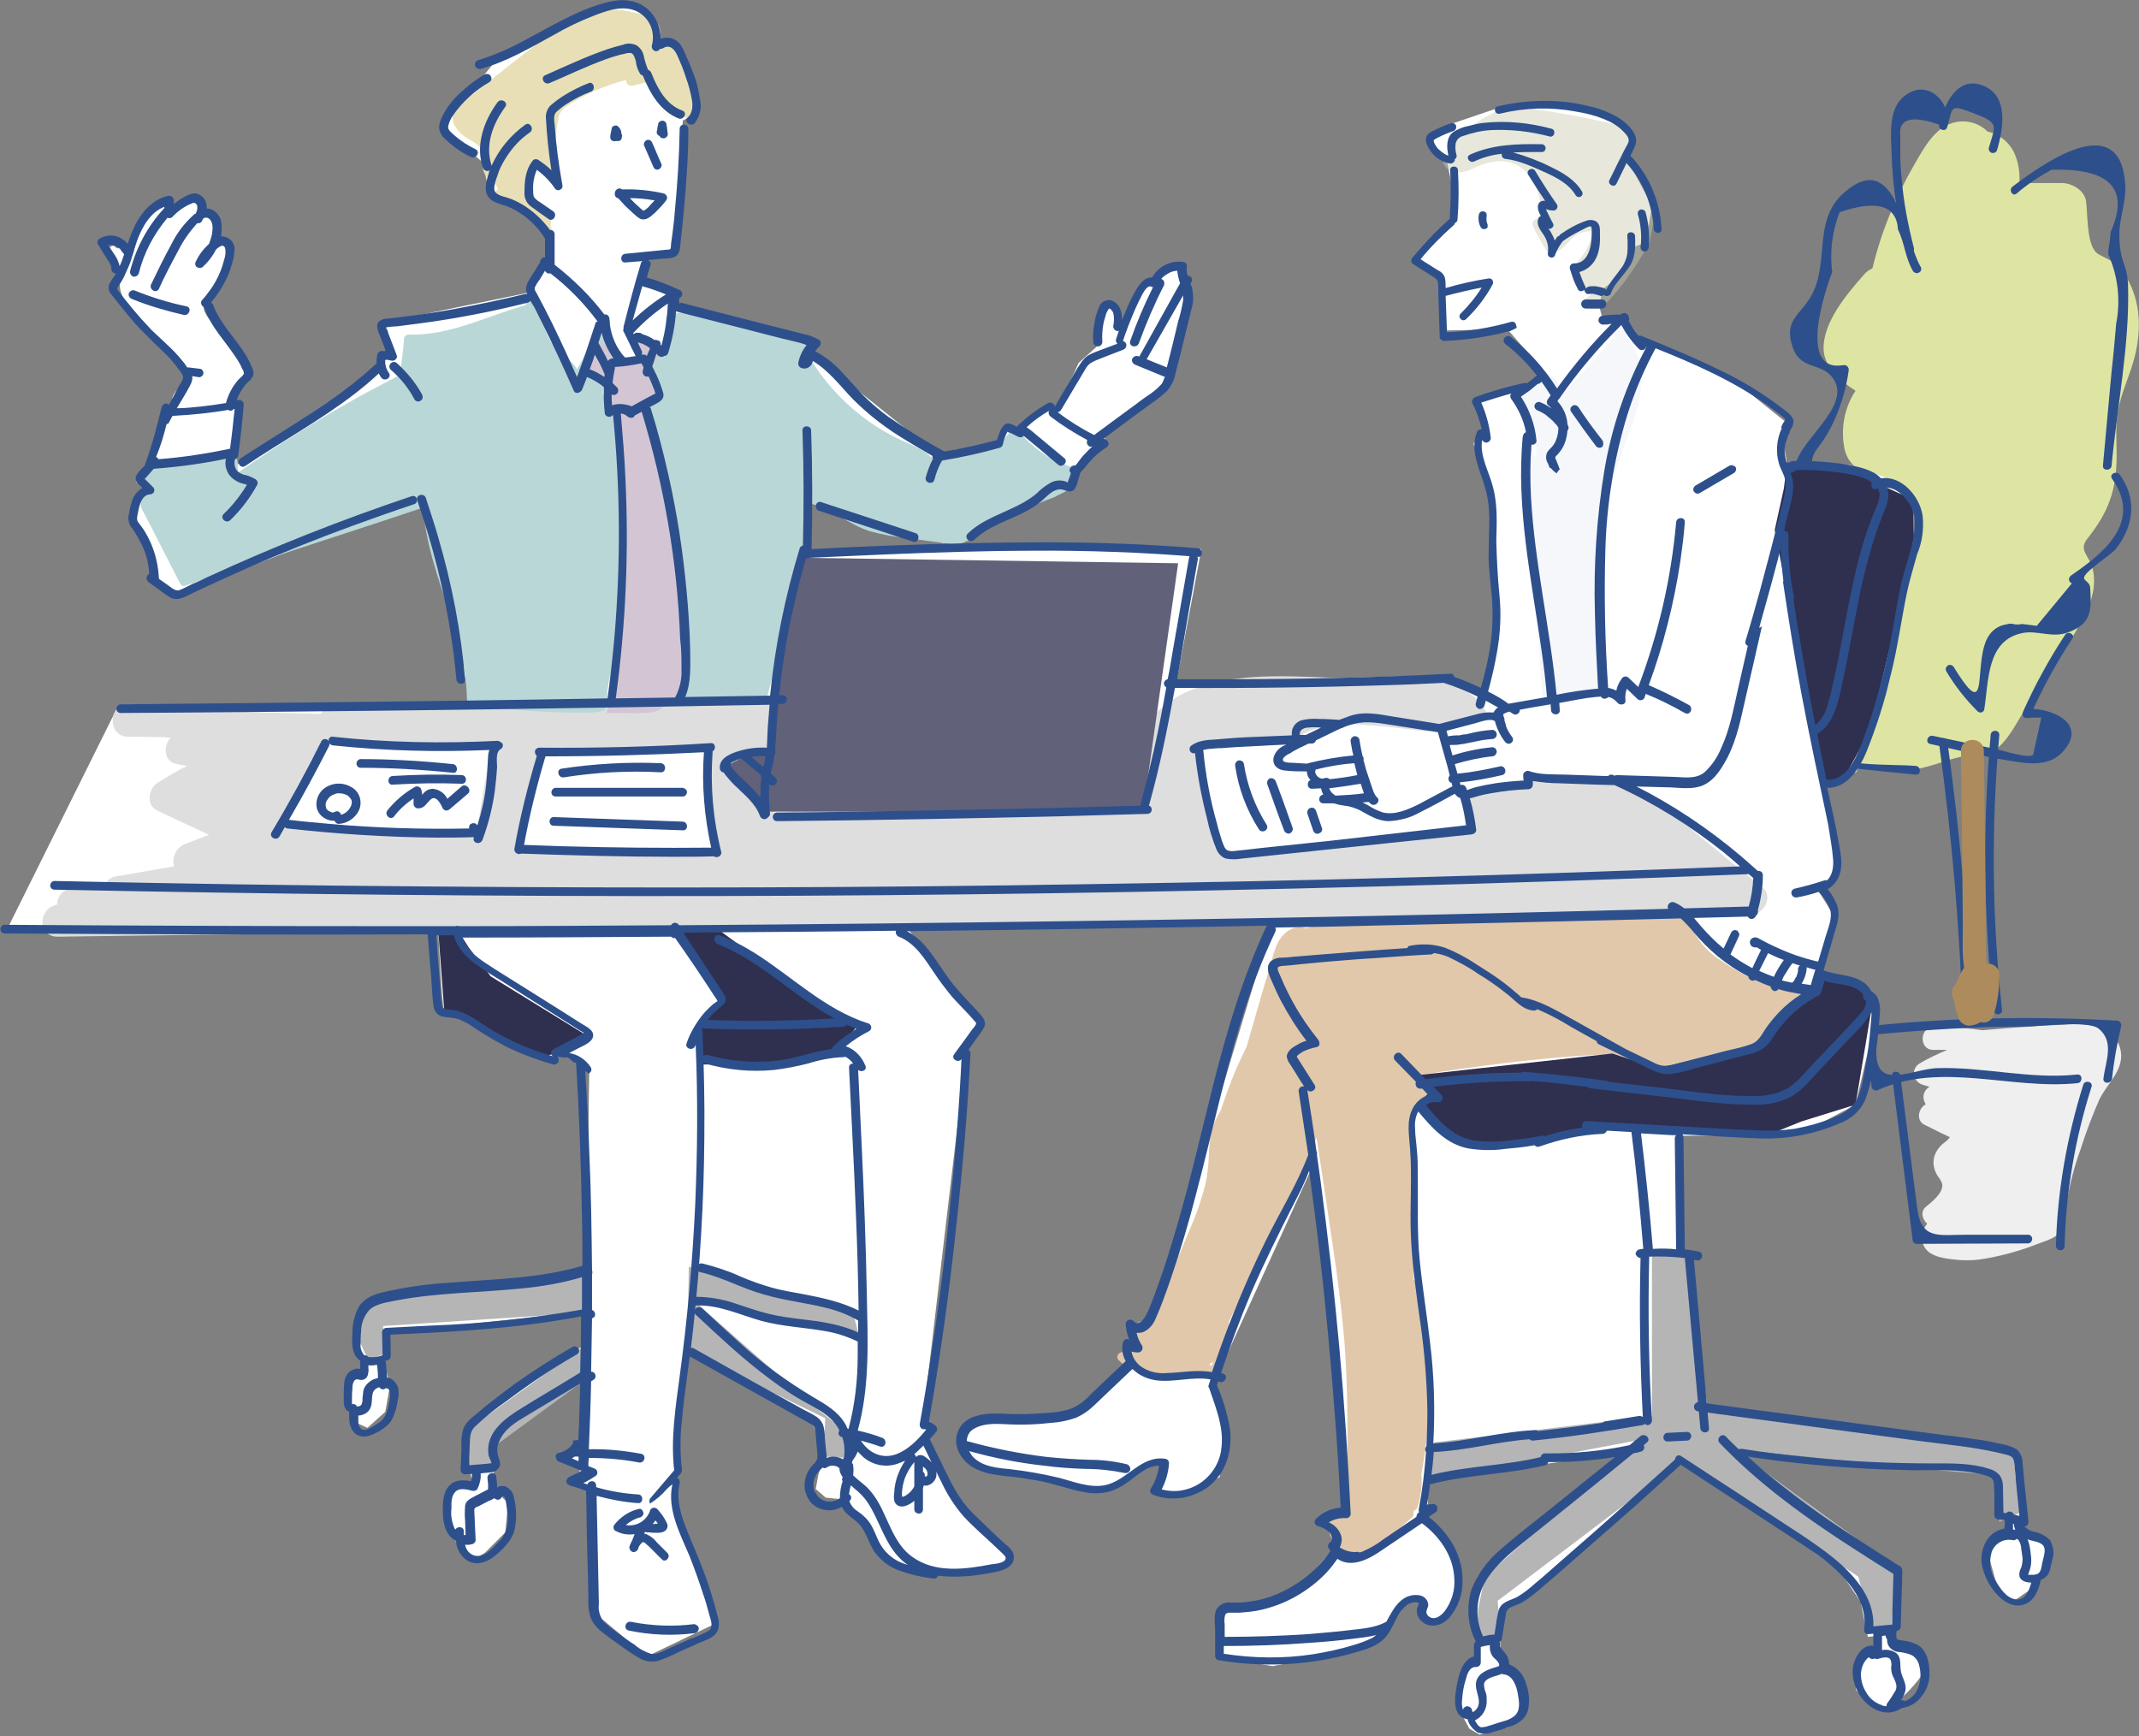 <?xml version="1.0" encoding="utf-8"?>
<!-- Generator: Adobe Illustrator 24.1.2, SVG Export Plug-In . SVG Version: 6.00 Build 0)  -->
<svg version="1.1" id="レイヤー_1" xmlns="http://www.w3.org/2000/svg" xmlns:xlink="http://www.w3.org/1999/xlink" x="0px"
	 y="0px" viewBox="0 0 468.6 380.4" style="enable-background:new 0 0 468.6 380.4;" xml:space="preserve">
<rect x="0" y="0" width="468.6" height="380.4" fill="#808080" stroke="none"/>
<style type="text/css">
	.st0{fill:#EFEFEF;}
	.st1{fill:#DEE5A3;}
	.st2{fill:#2D508C;}
	.st3{fill:#FFFFFF;}
	.st4{fill:#DEDEDE;}
	.st5{fill:#BAD7D7;}
	.st6{fill:#D4C5D5;}
	.st7{fill:#E9DFB6;}
	.st8{opacity:0.45;fill:#CBCBB0;enable-background:new    ;}
	.st9{opacity:5.000000e-02;fill:#2D508C;enable-background:new    ;}
	.st10{fill:#E1C8AA;}
	.st11{fill:#616179;}
	.st12{fill:#2F2F50;}
	.st13{fill:#B5B5B6;}
	.st14{fill:#AE8B5D;}
</style>
<g id="文字">
	<path class="st0" d="M457.6,224.5c-1.9-0.2-3.8-0.2-5.7,0c-2.4,0.1-4.8,0.2-7.1,0.4c-3.5,0.2-7,0.5-10.5,0.8
		c-3.5-0.5-7.1-0.8-10.7-0.7c-3.2,0.1-3.2,5.1,0,5c1,0,2,0,3,0c-2.1,0.9-4.1,1.8-6.1,3c-1.2,0.7-1.6,2.3-0.8,3.5
		c0.3,0.5,0.8,0.9,1.4,1.1c0.5,0.2,1.1,0.3,1.6,0.5c-1.2,0.7-1.7,2.2-1,3.5c0.1,0.1,0.1,0.2,0.2,0.3c-0.1,0.1-0.2,0.1-0.3,0.2
		c-1.4,1-1.8,3.4,0,4.3l3.6,1.8c0.6,0.3,1.3,0.6,1.9,0.9l0.1,0c-0.2,0.3-0.5,0.6-0.5,0.6c-0.3,0.3-0.7,0.6-1.1,0.9
		c-0.9,0.8-1.6,1.8-1.9,3c-0.3,1.3,0,2.6,0.6,3.7c0.4,0.7,1.1,1.4,1.2,2.2c0.2,1.9-2.3,3.8-3.6,4.9s-0.7,2.8,0.3,3.7
		c-0.4,0.5-0.7,1-0.9,1.6c-0.7,1.8,0,3.9,1.7,4.9c1.6,1,3.9,1.2,5.8,1.4c2.1,0.2,4.2,0.1,6.3-0.3c4-0.7,7.8-1.8,11.6-3.3
		c1.9-0.7,4.1-1.3,5.1-3.2c0.9-1.7,0.7-3.8,1-5.7c0.6-4,1.6-7.9,3-11.7c1.2-3.8,2.6-7.5,4.2-11.1c1.6-3.2,4.8-5.8,4.7-9.6
		C464.5,227,461.1,225,457.6,224.5z"/>
	<path class="st1" d="M465.9,60.9c-0.8-1.2-1.7-2.4-2.8-3.3c-1-0.9-3.1-1.5-4-2.4c-2-2.3-1.7-8.1-2.1-11.1c-0.3-2.4-3.1-4-5.3-4
		l-9.3,0c0.1-2-0.1-3.9-0.8-5.8c-1-2.8-3.3-4.8-6.2-5.5c-1.8-1.8-4.3-2.5-6.7-2.1c-4.7,0.8-7.2,5.7-9.4,9.5
		c-4.1,7.1-7.2,14.7-9.1,22.6c-0.7,0.3-1.3,0.7-1.8,1.3c-3.7,4.2-9,10.4-8.9,16.3c0.1,4,3.4,6.9,7,9.2c-2.5,3.8-3.3,8.4-2.4,12.8
		c1.7,7.5,12.4,6.1,16,12.6c2,3.7-0.1,7.4-1.9,10.7c-2.3,4-4.6,8-6.6,12.2c-4,8.5-6.9,17.4-8.8,26.5c-0.7,2.9,1,5.9,3.8,6.8
		c3.7,1.2,7.6,1.7,11.5,1.5c4-0.3,7.2-1.9,11-2.8c2.5-0.6,5.2,0.1,7.6-1.4c3.1-1.9,5-6.1,6.9-9c4.4-6.9,9.6-13.8,13.3-21.1
		c1.5-3.1,2.4-6.6,1.5-10c-0.8-2.8-3.1-3.9-1.1-6.4c4.6-5.8,6.4-10.6,6.4-18.1c0-3.3-0.3-6.6,0.3-9.8c0.7-4.2,2.7-8,3.7-12.1
		C469.1,72.3,469,66,465.9,60.9z"/>
	<path class="st2" d="M420.8,58.5c-3.5-5.7-5.3-26.4-16.8-16.3c-7,6.1-3.1,15.3-7.2,22.6c-2.4,4.3-6.1,5.3-4.1,11.2
		c1.6,4.9,5.9,3.5,8.4,6.3c5.5,6.1-6.7,13.7-7.9,19.9c-0.9,4.5,2.3,10.3,6.9,5.9c0.9-0.8-0.5-2.2-1.3-1.3c-2.2-3.4-2.5-6.2-0.7-8.5
		c1.5-1.9,2.8-4.1,3.8-6.3c1.5-3.4,2.6-7.1,3.1-10.8c0.1-0.5-0.2-1-0.7-1.2c-0.2,0-0.3,0-0.5,0c-10,1.7-4-16.3-2.4-20.4
		c-0.6-4.4,0-8.9,1.6-13.1c8.2-2.8,12.5-1.5,12.8,3.8c1.5,3,1.5,6,3.3,9.1c0.3,0.4,0.9,0.6,1.3,0.3C420.9,59.5,421,58.9,420.8,58.5
		L420.8,58.5z"/>
	<path class="st2" d="M419.3,54.4c-1.3-5.1-2.3-10.2-2.7-15.4c-0.2-1.8-0.3-3.5-0.3-5.3c0-1.3,0-2.7,0-4c-0.4-3.7,2.5-4.5,8.5-2.4
		c-0.2,1.2,1.5,1.7,1.8,0.5c1.3-4.6,0.5-5,6-2.9c5.5,2.1,4.5,2.6,3.1,7.5c-0.1,0.5,0.2,1,0.7,1.1c0.5,0.1,1-0.2,1.1-0.6
		c1.4-4.7,2.7-12.3-3.5-14.3c-5.5-1.8-8.1,4.6-9.2,8.7l1.8,0.5c1-5.6-4.6-11-9.7-6.5c-3.3,2.9-2.6,8.5-2.5,12.4
		c0.2,7.2,1.3,14.3,3.1,21.2c0.1,0.5,0.7,0.8,1.2,0.6C419.1,55.4,419.4,54.9,419.3,54.4L419.3,54.4z"/>
	<path class="st2" d="M441.8,42.4c2.3-2,4.9-3.7,7.6-5.2c12.8-0.4,17.2,4.1,13,13.6c-0.4,4.6-0.6,3-0.5,5c2.1,4.7,2.7,10,1.7,15.1
		c-0.3,3.5-0.6,6.9-1,10.4c-0.6,6.9-1.3,13.8-1.9,20.7c-0.1,1.2,1.8,1.2,1.9,0c1.2-12.9,4-26.7,3.6-39.6c-0.2-4.9-1.9-4.7-1.9-11.1
		c0-3.6,1.5-7,1.3-10.8c-1-16.3-16.8-5.6-24.6,0.3C439.9,41.5,440.9,43.2,441.8,42.4L441.8,42.4z"/>
	<path class="st2" d="M462.7,104.9c7,9.8-2.7,16.8-9,21.2c-0.4,0.3-0.6,0.9-0.3,1.3c0.1,0.2,0.3,0.3,0.5,0.4l-7.7,9.3l-3.2-0.4
		c-2.1,0.4-1.9-0.4-3.5,0.1c-1.3,0.2-2.4,0.8-3.3,1.8c-4.6,5.1,0.4,21.5-8.2,7.5c-0.3-0.4-0.8-0.6-1.3-0.3c-0.4,0.3-0.6,0.8-0.3,1.3
		c1.9,3.2,4.2,6.1,6.8,8.7c0.4,0.4,1,0.4,1.3,0c0.1-0.1,0.2-0.2,0.2-0.4c1-6.2,0.5-15.1,8.3-16.7c3.2-0.7,6.5,1.1,9.9-0.1
		c5.4-1.9,5.3-5,5-9.9c-0.1-1.3-1.6-1.5-1.3-2.3c0.4-1.4,5.9-4.9,6.9-6.1c4-5.1,4.7-11,0.9-16.3C463.6,103,462,103.9,462.7,104.9
		L462.7,104.9z"/>
	<path class="st2" d="M399.1,117.2c-4.8,4.8-15.6,16.3-10.5,23.9c1.7,2.6,4.9,3.5,7.8,3.9c5.5,0.7,5.1-0.3,2.8,5.7
		c-1.9,4.9-4.4,9.8-6.6,14.6c-0.2,0.5-0.1,1.3,0.6,1.4c8.8,1.2,17.7,2.2,26.5,3c1.2,0.1,1.2-1.8,0-1.9c-5.6-0.5-17,0.4-21.3-3.6
		c-2.6-0.5-3.2-1.7-1.7-3.4l2.5-5.5l4.9-10.9c0.3-0.6,0-1.5-0.8-1.4c-7.4,0.8-16.1,1.2-11.7-12.9c1.4-4.4,5.7-8.5,8.8-11.5
		C401.3,117.7,400,116.3,399.1,117.2L399.1,117.2z"/>
	<path class="st2" d="M452.4,139.1c-3.5,5.3-6.6,11-9.2,16.8c-0.3,0.6,0,1.5,0.8,1.4c1.1-0.1,2.1-0.1,3.2-0.1
		c-0.6,2.7-1.2,5.5-1.8,8.2c-1.3,0.8-6.6-1-8.2-1.3l-13.8-2.9c-1.2-0.2-1.7,1.6-0.5,1.8c6.5,1.4,13,3.1,19.6,4
		c3.3,0.5,7,0.4,9.4-2.3c5.7-6.3-2.6-9.7-7.9-9.4l0.8,1.4c2.6-5.8,5.7-11.5,9.2-16.8C454.7,139,453,138.1,452.4,139.1L452.4,139.1z"
		/>
	<path class="st2" d="M424.8,162.9c2.8,20.3,4.6,40.8,5.2,61.3c0,1.2,1.9,1.2,1.9,0c-0.7-20.7-2.4-41.3-5.3-61.8
		C426.4,161.2,424.6,161.7,424.8,162.9L424.8,162.9z"/>
	<path class="st2" d="M436.1,161c-1.8,20.1-1.5,40.3,0.6,60.3c0.1,1.2,2,1.2,1.9,0c-2.2-20-2.4-40.2-0.6-60.3
		C438,159.8,436.2,159.8,436.1,161z"/>
	<path class="st2" d="M411.2,226.6c10.7-1,21.5-1.7,32.3-1.7c3.1,0,13.8-1.4,16.2,0.4c3.6,2.9,1.6,7.1,1.1,11
		c-0.1,1.2,1.7,1.2,1.9,0c0.4-3.9,1.1-7.7,2-11.5c0.1-0.5-0.2-1-0.7-1.2c-0.1,0-0.1,0-0.2,0c-17.5-1-35.1-0.7-52.5,1
		C410,224.9,410,226.7,411.2,226.6L411.2,226.6z"/>
	<path class="st2" d="M409,225.6c0.3,4.1,0.7,8.3,1,12.4c0,0.5,0.5,0.9,1,0.9c0.2,0,0.3,0,0.4-0.1c14-6.3,29.1,0,43.7-1.5
		c1.2-0.1,1.2-2,0-1.9c-10.4,1.1-20.4-1.7-30.7-1.4c-3.1,0.1-7,1.7-9.8,1.5c-4.6-0.3-3.3-5.3-3.7-9.9
		C410.8,224.4,408.9,224.4,409,225.6L409,225.6z"/>
	<path class="st2" d="M414.5,235.7l4.5,35.9c0,0.5,0.4,0.9,0.9,0.9l24.4-0.1c0.5,0,0.9-0.5,0.9-1c0-0.5-0.4-0.9-0.9-0.9l-13.5,0
		c-6.2,0-9.9,1.2-10.8-5.9l-3.7-29C416.2,234.5,414.3,234.5,414.5,235.7L414.5,235.7z"/>
	<path class="st2" d="M456.4,237.6c-3.6,11.5-5.7,23.4-6,35.4c0,0.5,0.5,0.9,1,0.9c0.5,0,0.9-0.4,0.9-0.9
		c0.3-11.9,2.3-23.6,5.9-34.9C458.6,237,456.8,236.5,456.4,237.6L456.4,237.6z"/>
	<path class="st3" d="M51.7,89.5l-14.4,1L33,101.4l-3.2,4.2l2.2,0.8l-3.2,6.3l1.6,3.9l3.5,9l3.9,5.1l55.2-21.5l9.6,42.4l0.3,2.8
		L25.7,155L1.3,204.1l94.7-0.3c0,0,0.8,17.3,1.3,17.3s8.7,4.8,8.7,4.8l12.8,5.8l5.5-0.6l4.8,2.2l-0.6,45l-34.7,4.8l-9.3,1l-5.5,3.2
		l-1,4.8l0.3,5.1l2.2,0.6v3.2l-4.2,0.3v3.5l1,3.5l0.3,3.2l2.9,1.3l3.9-3.5l1-5.5l-1-5.1l0.6-2.6v-4.2l43-4.5l-0.3,7.4l-25,18
		l-0.3,3.2l0.6,6.1l0.6,3.9h-4.8l-1,3.2v3.2l1.3,4.2l3.9,5.5l3.2-1.9l4.5-4.5l0.6-6.4l-2.6-2.6l-0.6-4.8c-0.4-1.3,0.6-5.5,0.6-5.5
		l2.6-4.2c0,0,18.1-11.7,18-10.9s-1.9,15.4-1.9,15.4l-4.2,2.9l4.2,1.9l-1.9,3.5l3.5,1.3l1,21.5l1.3,6.4l8,6.7l2.6,1.9l14.8-7.1
		l-9.3-28.6l1-4.8l-0.6-7.1l2.9-19.6l26.3,14.8l2.6,4.5l1,3.9l-1.3,4.2l-0.6,3.2l2.2,1.9l2.9,0.3l6.7,6.7l4.5,6.4l7.4,2.6l9.6,0.3
		l8.3-2.2v-2.6l-9.6-9.3l-8-15.4l1-2.2l-1.6-1l9.6-81.6l3.5-6.4l-16.1-19.9l79.6-1.6l-26,86.1l-5.1,2.2v3.2l-1.3,1.9l0.6,2.9
		L236,310.4l-20.6,1.6l-4.2,1.6l-0.6,2.2l1,3.9l5.5,2.6l16.1,2.6l6.7,1.9l15.1-6.7l-1,6.7l3.9,1l9.3-4.2l0.6-9.6l-2.2-12.5l1.3-0.6
		l21.2-46.6l7.1,76.1l-4.5,2.2l1.6,2.9v3.5l-8,9.3l-8.7,2.9l-7.1,1l-1.3,3.5v7.4l11.6,1.9l16.7-3.2l7.7-3.2l4.8-7.4l2.9-1.3l0.3,3.9
		l3.9,1.6l4.5-5.5l0.3-7.7l-7.1-9v-9l42.7-5.8l-31.8,27l-0.3,9.3l0.3,3.9l0.6,4.8l-3.9,2.2l-1,5.1l0.6,4.5l1.9,3.5l2.2,1.3l6.4-1.6
		l2.9-4.2l0.3-6.4l-4.5-2.9l-0.6-5.1l0.6-6.7l39.2-33.1l34.4,23.8l4.8,7.1l1.6,7.7l2.6-0.3l-1.3,2.9l-3.9,2.6v6.4
		c0,0,3.8,4.6,7.1,3.5s7.1-6.4,7.1-6.4v-5.1l-4.5-1l-2.2-3.5l1.3-4.2v-10l-35.6-26l55.9,5.1l1.6,2.2v5.8l2.9,1.3l-0.3,2.9l-4.5,5.1
		l2.6,9.3l3.5,1.3l4.2-2.9l1.3-1.9l1.9-5.5l-2.6-3.5l-3.2-2.2l0.3-3.5l-1.6-12.2l-6.1-1.6l-61.7-9.3l-4.2-33.4l-1.9-1l-0.3-24.7
		h19.6l9-1.3l10.3-5.5l3.9-16.7v-6.1l-2.6-3.5l-9.3-1.3l2.2-9l0.6-5.5l-2.6-4.2l2.9-3.9l0.6-4.8l-2.6-14.4l7.1-3.5l7.1-19.3
		l4.2-22.2l1.3-10l-0.3-8.3l-5.5-4.5l-8-2.9l-14-0.4l-1.3-7l1.2-1.9l-11.6-9.3l-20.2-8.7l-3.5-5.1h-5.1l-0.6-2.2l0.6-3.9l4.8-3.5
		l1.3-5.5l3.5-1.3l1.3-8l-5.5-10.3l1-4.2l-6.1-6.1L330.1,23l-14.1,4.8l-3.5,2.9l4.2,3.2l1.3,6.4l0.3,7.7l-7.7,8.3l4.8,3.9l1.3,12.2
		l13.5-0.3l9,10.3l-6.4,2.6l-8.7,1.9l1.3,7.1l-2.6,3.2l4.2,10.9V128l1,9l-3.2,15.7l-9-4.8l-58.1,1.6l5.5-29.2l-87.3,0.6v-11.2
		l30.8,9.3l16.6-7l9.5-5.8l1.9,1l0.6-4.8l6.4-5.5l1.6-4.2l12.5-9l4.8-19.3l-2.6-5.8l-5.1,3.2l-3.5,1.6l-3.2,7.1l-3.5-3.5l-1.9,1.6
		l-0.6,7.4l-3.9,3.5l-4.8,10.6l-2.9-1l-5.1,5.1l-2.9-1l-2.6,4.8l-12.5,1.6l-27.6-22.1l1.3-2.9l-30.8-8l-1-2.9l-6.7-1.6l0.6-5.8
		l6.1-1.3l2.2-28.6l2.6-1.4l-0.4-8.9l-3.8-6.7l-3.5,0l-1.3-4.8L140,1.5h-7.1l-23.8,11.2l-4.5,5.5l-6.7,7.7v2.9l7.9,6.8l1.1,5.4
		l2.3,2.5l7,3.9l3.7,4.6l-0.8,6.3l-3.2,5.8l-32.7,6.7l2.6,6.7l-3.2,3.2l-31.2,21.5l-0.6-2.9l1.3-4.8L51.7,89.5z"/>
	<path class="st4" d="M386.1,194.4c-8-6.4-15.8-13.1-23.9-19.3c-3.6-2.7-7.4-5.2-11.8-6.3c-4.7-1.2-9.6-0.8-14.4,0
		c-10.2,1.7-20.4,4.1-30.5,6.1c-2.4,0.5-5,1.2-7.4,0.4c-2-0.8-3.9-1.9-5.6-3.1l-11.5-6.9c2.8-5.7,10.2-6.9,16.2-6.6
		c8.5,0.4,17,1.9,25.5,2.9c2.1,0.3,4.2-2.5,3.4-4.5c-1.9-4.7-5.9-7-10.8-7.8c-6.3-1-12.8-0.6-19.2-0.7c-11.1-0.2-23.5-1.7-34.1,2.2
		c-4.3,1.4-8,4.1-10.7,7.8c-1.4,2.2-2.4,4.6-2.9,7.2c-0.6,2.7-0.7,7.6-3.3,9.3c-2.2,1.4-6.3,0.3-8.7,0.2c-3.7-0.3-7.4-0.4-11.2-0.6
		c-7.2-0.2-14.5-0.2-21.8,0.1c-8.1,0.4-16.1,1-24.2,2.1c-3.1,0.4-6.2,0.9-9.3,1.4c-0.1-0.3-0.3-0.6-0.5-0.8c-2.2-2.7-4.5-5.3-7-7.7
		c4.9-2,9-5.8,11.4-10.6c1-1.7,0.3-3.9-1.4-4.9c-0.5-0.3-1.1-0.4-1.7-0.4c-20.3-1-40.6-0.8-60.8,0.7c-2.9,0.2-5.8,0.5-8.7,0.8
		c-1.8,0-3.6,0-5.4,0.1c-0.5-0.3-1.1-0.4-1.7-0.4H72.9c-1.1,0-2.1,0.5-2.7,1.3l-15.5-0.4c-8.8-1.3-17.7-1.8-26.6-1.7
		c-4.5,0-4.6,7.1,0,7.1c3.1,0,6.2,0,9.3,0.2c-1.7,1.8-1.6,5.3,1.4,5.8l2.2,0.4c-2.3,1.1-4.4,2.4-6.5,3.7c-2,1.3-2.6,4.9,0,6.1
		l11.3,5.3l-5.3,2c-1.9,0.8-2.9,2.9-2.4,4.9L25.4,192c-1,0.1-1.9,0.8-2.3,1.7l-7.2,0.8c-1.9,0.2-3.4,1.8-3.4,3.7
		c-4.2,0.7-4.4,7.1,0.2,7l144.3-1.9l144.5-1.9l82.1-1.1C386.4,200.4,388.6,196.4,386.1,194.4z"/>
	<path class="st3" d="M51.1,74.7c-2.3-2.4-8.2-5.5-6.1-9.6c0.9-1.8,2.7-2.9,3.9-4.5c1.2-1.4,1.6-3.4,1.2-5.2c-0.4-1-1.1-1.8-2.1-2.2
		c-0.5-0.2-0.8-0.6-1-1.1c-0.1-0.5-0.2-1.1-0.2-1.6c0-1.1-0.4-2.1-1.2-2.9c-0.2-0.2-0.5-0.4-0.9-0.5c0-0.6-0.3-1.3-0.7-1.8
		c-1-1.1-2.6-1.5-3.9-0.8c-1.6,0.7-2.7,2.1-4.1,3.1c-0.5,0.4-1.1,0.7-1.7,1c0.7-0.6,1.4-1.1,2.2-1.5c1-0.5,0.3-2.1-0.7-1.8
		c-0.1,0-0.2,0.1-0.2,0.1l0,0l0,0c-1.5,0.6-2.8,1.7-3.7,3c-0.5,0.6-0.9,1.2-1.2,1.9c-0.1,0.2-0.1,0.3-0.1,0.5
		c-0.6,1.5-1.1,3.1-1.4,4.8c-1.2-0.6-2.4-1.1-3.8-1.3l0-0.1c-0.8-1-2.1,0.4-1.4,1.4c0.9,1.1,1.8,2.3,2.7,3.4
		c-0.5,1.3-0.6,2.7-0.4,4.1c0.4,2.7,2.2,5,4.1,7c2.3,2.3,4.7,4.5,7,6.7c1.6,1.5,5.2,3.9,3.4,6.4c-1.3,1.8-3.6,3-3.1,5.5
		c0.1,0.4,0.5,0.7,0.9,0.7c2.6,0,5.2,0.1,7.9,0.1c1,0.1,2.1-0.1,3-0.5c0.9-0.6,1.5-1.4,1.9-2.4c1.1-2,2.2-4.2,2.2-6.6
		C53.5,78.1,52.6,76.1,51.1,74.7z"/>
	<path class="st5" d="M132.6,155.4c0.2-0.8,0.4-1.5,0.6-2.3c-0.1-0.2-0.2-0.4-0.2-0.6c0.2-3.5,1.1-7,2.8-10.1
		c0.1-4.5,0.9-9,1.1-13.5c0-0.2,0.1-0.4,0.2-0.6c-0.1-2.1-0.2-4.3-0.2-6.4c-0.3-4.1-0.2-8.3,0.1-12.4c0-0.7,0-1.3,0-2
		c0-0.2,0.1-0.4,0.2-0.6c-0.6-5.5-2.3-11-1.6-16.5c0.1-0.6,0.6-1,1.2-0.9c0-0.1,0-0.2,0-0.3c0,0,0-0.1,0-0.1c0-0.3,0-0.6,0-0.9
		c0,0,0-0.1,0-0.1c-0.9,0-1.9-0.1-2.8-0.3c-0.7-0.2-1.4-0.6-1.8-1.3c-0.4-0.9,0.4-1.8,0.8-2.5l3-4.7c-0.2-0.1-0.3-0.3-0.4-0.5
		c-0.5-1.8-1.6-3.3-2.2-5.1c0,0,0-0.1,0-0.2c-0.3-0.3-0.6-0.6-0.9-0.9c-0.4-0.4-1-0.4-1.4,0c0,0.1-0.1,0.1-0.1,0.2
		c-1.5,2.7-3.1,5.4-4.6,8.1c-0.2-0.4-0.4-0.7-0.7-1c-1.1-1.4-2.9-2.1-4-3.5c-1.1-1.5-1.9-3.1-2.5-4.9c-0.4-1.1-0.9-2.2-1.3-3.3
		l0.1,0c1.2-0.3,0.7-2.1-0.5-1.9c-0.1,0-0.2,0-0.3,0.1l-0.4-1c-0.4-1.1-2.3-0.6-1.9,0.5l0.4,0.9c-8.6,2.4-16.8,6.8-25.8,6.5
		c-0.5,0-1,0.4-1,1c-0.2,2.7-0.5,5.3-1,7.9c-1.9,1-3.8,2-5.7,3c-4.9,2.6-9.7,5.4-14.4,8.3c-5.2,3.2-10.2,6.5-15.2,10
		c-0.1-0.4-0.1-0.8-0.1-1.1c0.1-0.8-0.1-1.6-0.4-2.4c-0.5-0.8-1.4-1.3-2.4-1.2c-1.4,0.1-2.9,0.5-4.3,0.7c-2.9,0.5-5.9,1-8.8,1.5
		c-1.1,0-2.2,0.5-3,1.4c-0.3,0.4-0.5,0.9-0.5,1.3l-1,0.7c-0.5,0.3-0.6,0.9-0.3,1.3c0.1,0.1,0.2,0.2,0.3,0.3c0.6,0.3,1.2,0.8,1.6,1.4
		c-0.4,0.2-0.7,0.4-1.1,0.6c-0.6,0.3-1.1,0.8-1.3,1.5c-0.2,1,0,2,0.6,2.8c0.5,1,1.1,2.1,1.6,3.1l6.4,12.5c0.2,0.4,0.7,0.6,1.1,0.4
		L84,114.1l8.7-2.9c0,0.8,0.1,1.5,0.2,2.3c1.1,8.7,4.5,16.9,7,25.3c1.5,4.7,2.3,9.6,2.4,14.6c0,0.4,0.3,0.8,0.7,0.9
		c8.1,1.2,16.4,1.9,24.6,1.8c1.6,0,3.4,0.1,5-0.6C132.6,155.5,132.6,155.4,132.6,155.4z"/>
	<path class="st5" d="M136.7,149.2c0,0.1-0.1,0.2-0.1,0.3c-0.2,0.6-0.4,1.3-0.6,1.9c0-0.1,0.1-0.1,0.1-0.2c0.3-0.7,0.6-1.3,0.9-2
		C136.8,149.3,136.8,149.2,136.7,149.2z"/>
	<path class="st5" d="M235.9,104.2c-0.1-1.5-1.3-2-2.5-2.4c-1.3-0.5-2.6-1.1-3.9-1.8c-2.4-1.5-4.6-3.4-6.3-5.6
		c-0.3-0.3-0.8-0.4-1.2-0.2c-1.3,0.7-1.9,2-2.9,3.1c-1.2,1.4-3,1-4.7,0.9c-3.6-0.1-7.2,0.5-10.5,1.9c-1.4-1.5-3.3-2.2-5.2-3.1
		c-7-3-13.1-7.7-17.8-13.6c-0.9-1.1-1.7-2.2-2.5-3.4c-0.6-0.9-1.9-2.5-1.2-3.6c0.3-0.5,0.1-1.1-0.4-1.3c-0.1,0-0.1-0.1-0.2-0.1
		c-10-1.6-19.3-7.5-29.7-6.3c-0.5,0-0.9,0.4-1,1c0,2.1-0.1,4.1-0.1,6.2c0,0.6,0.1,1.3-0.6,1.3c-0.2,0-0.3-0.1-0.5-0.1
		c-0.1-0.3-0.3-0.5-0.6-0.6l-4.7-1.6c-1.1-0.4-1.6,1.2-0.7,1.8c3.9,2.5,5.9,7,5.2,11.6l-1.8,0.4c-0.4,0.1-0.7,0.5-0.7,0.9
		c-0.5,8.3,3.2,15.9,5.1,23.8c2.1,8.3,2.8,17,3.5,25.6c0.5,4.9,0.5,9.9,0,14.8c0,0.5,0.4,1,1,1c0,0,0,0,0,0c5.3-0.6,10.7-0.9,16-0.7
		c0.4,0,0.8-0.3,0.9-0.7c2.9-11.5,5.9-23,8.7-34.5c0.7-2.8,1.2-5.6,1.3-8.5c4.4,1.2,8,4.4,12.4,5.9c2.8,0.8,5.6,1.3,8.5,1.6
		c3,0.4,6,0.8,9,1.2c1.3,0.3,2.7,0.1,3.9-0.5c1.3-0.7,2.5-1.5,3.8-2.3c2.5-1.4,5-2.8,7.6-4c2.6-1.3,5.2-2.4,7.9-3.4
		C232.9,107.8,236.1,107,235.9,104.2z"/>
	<path class="st6" d="M150.1,136.4c0-2.1-0.3-4.1-0.3-6.2c0-0.1,0-0.3,0-0.4c-0.1-1.8,0-3.6,0.2-5.4c-0.3-1.4-0.5-2.8-0.6-4.3
		c-0.6-2-1.2-3.9-1.8-5.9c-0.7-2.3-1.3-4.6-1.7-7c-0.3-2.2-0.5-4.3-0.5-6.5c0-0.5,0-1,0-1.4c-0.1-0.3-0.2-0.5-0.3-0.7
		c0,0,0,0.1,0,0.1c0,0.5-0.5,0.9-1,0.9c-0.5,0-0.9-0.4-0.9-0.9c-0.1-2-0.4-4-0.7-5.9c-0.1-0.2-0.1-0.5-0.2-0.7c0-0.1,0-0.3,0-0.4
		c-0.1-0.6-0.2-1.2-0.3-1.8c-0.1-0.4,0.1-0.8,0.5-1c0.1-0.4,0.2-0.8,0.4-1.1c0.5-0.9,2-1.9,1.3-2.9c-0.2-0.4-0.2-0.8,0.2-1.1
		c-0.7-0.6-1.2-1.3-1.7-2c-0.2-0.5-0.3-1-0.2-1.5c0.1-0.2,0.2-0.4,0.3-0.5c0.3-0.1,0.5-0.3,0.6-0.6c0,0,0,0,0,0
		c0.7-0.7,0.9-1.8,0.6-2.7c-0.7-2.4-3.1-2.9-5.2-3.2c-0.9-0.1-1.3,1.4-0.5,1.8c1.3,0.6,2.3,1.6,2.9,2.9c-1.2,0.3-2.5,0.6-3.7,1
		c-1.1,0.3-2.8,0.5-3.5-0.7c-0.4-0.6-0.4-1.4-0.8-2c-0.3-0.6-0.9-1-1.6-1c-0.4,0-0.8,0.1-1.2,0.3c-0.5,0-0.8,0.3-0.9,0.8
		c0,0,0,0.1,0,0.1c0.1,1.7-0.2,3.4-1,4.9c-0.3,0.5-0.1,1.1,0.4,1.3c0.2,0.1,0.5,0.1,0.7,0.1c1.2-0.2,2.3,0.5,2.7,1.6
		c0.5,1.5-0.2,3.1,0.3,4.6c0.2,0.7,0.7,1.3,1.3,1.8c0.6-0.6,1.8-0.4,1.7,0.6c-0.6,4.8,0,9.5,0.2,14.3c0,1.7,0,3.4-0.2,5.1
		c0.2,0.2,0.3,0.4,0.3,0.7c0.2,3,0.7,6.4-0.2,9.4c0.4,0.1,0.8,0.5,0.8,0.9c0.2,4.5-0.3,9.1-1.5,13.5c0.1,2.3,0.1,4.6-0.1,6.9
		c-0.1,2.7-0.6,5.4-1.4,8c0,1.2-0.1,2.5-0.2,3.7c0,0.8-0.2,1.5-0.4,2.3l4.6,0c1.9,0.1,3.7,0.1,5.6-0.2c1-0.2,1.8-0.7,2.5-1.5
		c0.5,0.1,1.1,0.1,1.6-0.2c0.9-0.5,1.5-1.4,1.6-2.5c0.5-2.5,0.8-5.2,1.1-7.7c0.3-2.2,0.7-4.3,1-6.5
		C150.4,137.2,150.1,136.8,150.1,136.4z"/>
	<path class="st7" d="M150.1,13.1c-1-1.7-2.5-2.9-4.4-3.5c-0.5-0.1-1-0.2-1.5-0.2c0.6-1.3,0.7-2.8,0-4.1c-0.6-1-1.7-1.8-2.9-2
		c-1.5-0.4-3-0.7-4.5-1c-5.6-0.8-10.6,1.3-15.2,4.3c-2.3,1.6-4.5,3.3-6.7,5.1l-7.6,6l-3.8,3c-1.2,0.8-2.4,1.8-3.5,2.8
		c-1.9,2.1-0.4,4.7,1.5,6.2c1,0.8,2.3,1.3,3.2,2.1c1.2,1,1.1,2.2,1,3.7c-0.1,1.4,0.3,2.7,1.3,3.7c0.5,0.4,1.1,0.8,1.6,1.3
		c0.2,0.2,0.6,0.9,0.3,1.1c-0.5,0.3-0.6,0.9-0.3,1.3c0.1,0.2,0.3,0.3,0.5,0.4c4.1,1,7.6,3.6,9.8,7.2c0.1,0.6,0.4,1.1,0.9,1.4
		c0.9,0.6,1.7-0.5,1.3-1.3c-0.1-0.3-0.3-0.6-0.5-0.8c0-0.4,0.1-0.9,0.1-1.1c0-0.7-0.3-1.5-0.8-2c-0.6-0.4-1.3-0.8-2-1
		c-0.6-0.4-1.1-1-1.4-1.7c-0.6-1.7-0.5-3.5,0.3-5.1c0.2-0.4,0.4-0.9,0.6-1.3c0.1-0.2,0.2-0.4,0.3-0.6c0.2-0.2,0.2-0.1,0.5,0
		c1.1,0.4,2.1,1,3.1,1.6c0.7,0.3,1.8-0.2,1.4-1.1c-0.9-2.4-1.2-5-0.9-7.5c0.1-1.3,0.2-2.6,0.5-3.8c0.1-1.2,0.8-2.3,1.9-3
		c4-2.6,8.4-4.5,13-5.7l0,0.3c0,0.5,0.5,1,1,1c0.1,0,0.1,0,0.2,0l4.7-1.1c-0.1,4.4,3.4,8,7.8,8.1c0.4,0,0.8-0.3,0.9-0.7
		C153,21.1,152.4,16.7,150.1,13.1z"/>
	<path class="st8" d="M362.1,42.5c-0.7-1.1-1.5-2.2-2.1-3.3s-1.3-2.3-1.9-3.5c-0.3-0.6-0.6-1.1-0.8-1.7c-0.3-0.5-0.2-1.1,0.1-1.5
		c0.6-0.7,0.9-1.7,0.7-2.7c-0.3-0.9-1.1-1.6-1.9-1.9c-1.1-0.4-2.3-0.7-3.5-0.9c-1.3-0.3-2.7-0.6-4-0.9c-4.8-1-9.7-1.8-14.6-2.5
		c0.1-0.5-0.2-1-0.7-1.1c-0.2,0-0.3,0-0.5,0c-0.7,0.2-1.4,0.4-2.1,0.7c-0.3,0-0.6-0.1-0.9-0.1c-0.4-0.1-0.8,0.2-0.9,0.6
		c0,0.1,0,0.1,0,0.2c-4.3,1.8-8.2,4.5-11.6,7.7c-0.4,0.4-0.4,1,0,1.4c0.4,0.4,0.3,1-0.1,1.4c-0.1,0.1-0.3,0.2-0.4,0.2
		c-0.5,0.2-0.8,0.7-0.7,1.2c0,0.1,0,0.1,0.1,0.2c0.5,1,1.6,1.7,2.7,1.8c1.4,0,2.7-0.3,3.9-1c2.6-1.2,5.5-2,8.3-1.1
		c5.4,1.8,6.5,8.2,6.9,13.3c-0.3-0.2-0.6-0.4-0.8-0.7c-0.7-0.9-1.9,0.2-1.5,1.2c0.9,1.9,1.9,3.7,3.1,5.5c0.2,0.3,0.5,0.5,0.8,0.5
		c2.1-0.2,3.2-1.8,4.5-3.1c1.2-1.3,3-1.9,4.8-1.7c-0.3,1.5-0.9,3-1.7,4.4c-0.9,1.5-2.4,2.8-2.8,4.6c-0.4,1.5,0.5,3.1,2,3.6
		c0.6,0.2,1.5,0,2,0.4c0.7,0.5-0.6,1.4-1,1.6c-0.5,0.3-0.6,0.9-0.3,1.3c1.2,1.8,3.5,0.9,4.8-0.3c1.7-1.8,3.3-3.7,4.7-5.7
		c1.5-2.1,2.8-4.2,4.1-6.4c0.3-0.5,0.6-1.1,0.7-1.7l0.4-2.2c0.3-1.4,0.6-2.8,0.8-4.3C363,44.7,362.8,43.5,362.1,42.5z"/>
	<path class="st9" d="M356.3,73.8c0.6-0.9-0.6-2.1-1.4-1.3c-0.5-0.3-1-0.6-1.5-0.9c-1.1-0.5-2.1,1.1-1,1.7c0.4,0.2,0.8,0.4,1.1,0.7
		l-7.6,8.5c-1.4,1.5-2.8,3-4.1,4.6c0-0.9-0.1-1.8-0.3-2.7c-0.5-1.7-2.3-2.8-4.1-2.3c-0.1,0-0.1,0-0.2,0.1c-2,0.6-3,2.6-3.6,4.4
		c-0.2,0.5-0.3,1-0.2,1.5c0.2,0.6,0.6,1.1,0.8,1.6c0.5,1.1,0.9,2.2,1.3,3.4c0.7,2.3,1.1,4.7,1.1,7.1c-0.3-0.1-0.6-0.4-0.8-0.7
		c0-0.5-0.1-1-0.1-1.5c0-0.5-0.5-1-1-0.9c-0.4,0-0.8,0.3-0.9,0.7c-0.3,0.8-0.2,1.6,0.1,2.4c1.1,13.8,2.2,27.7,3.2,41.5
		c0.3,4.1,0.6,8.2,1,12.3c0,0.5,0.5,1,1,1c0.2,0,0.3,0,0.4-0.1c3.1-1.4,6.5-2.2,9.9-2.3c0.5,0,1-0.5,1-1c0-0.1,0-0.1,0-0.2
		c-2.4-17-0.9-34.4,4.4-50.8c1.7-5.3,4.4-10.6,4.7-16.3C360,80.4,358.8,76.7,356.3,73.8z"/>
	<path class="st10" d="M395.5,215.8c-3.3,1.2-6.7,0.6-9.8-0.6c-3.1-1.3-6-2.9-8.7-4.8c-2.6-1.6-4.7-3.9-6.1-6.6
		c-0.6-1.3-0.9-2.8-2.4-3.4c-1.6-0.7-3.6-0.5-5.3-0.3c-2.5,0.2-5,0.6-7.5,1.2h-4.5c-1.8-0.1-3.6-0.1-5.5,0c-0.2,0-0.5,0.1-0.7,0.3
		c-1.9,0-3.8,0-5.7,0.1c-0.2,0-0.4,0.1-0.5,0.2l-21.2,0c-0.3,0-0.6,0.1-0.7,0.3c-6.9-0.5-13.7-0.6-20.6-0.2
		c-1.9,0.1-3.7,0.3-5.6,0.5c-1.6,0.1-3.1,0.4-4.6,0.9c-0.1,0-0.1-0.1-0.2-0.1c-2.7-0.8-5,1.2-6.1,3.5c-0.6,1.4-1,2.8-1.4,4.3
		c-0.5,1.6-0.9,3.2-1.4,4.7l-3.9,13.5c-0.9,1.9-1.9,3.9-2.7,5.9c-1.1,2.7-2.1,5.4-3,8.2c-1,1.5-1.7,3.2-2.1,5
		c-0.3,1.8-0.5,3.6-0.5,5.4c-0.1,1.8-0.3,3.7-0.7,5.5c-0.9,3.6-2.1,7-3.6,10.4c-1.5,3.6-3,7.2-4.6,10.8c-0.7,1.8-1.5,3.5-2.2,5.3
		c-0.5,1.4-1.2,2.8-2.1,4.1c-0.7,1-1.8,1.7-3,1.7c-1-0.1-1.2,1.3-0.5,1.8c0.8,0.6,1.3,1.4,1.5,2.3c-1.4,0-2.8,0.2-4.1,0.6
		c-0.5,0.2-0.8,0.7-0.7,1.2c0,0.1,0.1,0.3,0.2,0.4c4.5,4.7,11.3,2.4,17.2,2.8c0.3,0.4,0.9,0.4,1.3,0.1c0.7,0.1,1.4,0.3,2.1,0.5
		c0.4,0.1,0.9-0.1,1.1-0.4c0.5-1,0.9-2.1,1.3-3.2c0,0,0,0,0-0.1l0,0v0c1.1-2.5,1.5-5.3,1.2-8l6.4-13l5.8-11.8
		c1.9-3.8,3.9-7.5,5.5-11.4c0.6-1.4,1.1-2.8,1.5-4.3c1.5,9.6,2.9,19.1,4.3,28.7c0.8,6.1,1.6,12.3,2,18.5c0.4,6.2,0.5,12.5,0.5,18.7
		c0,3.5,0,7,0,10.5c0.1,1.6,0.1,3.1-0.2,4.7c-0.3,1-1.3,2.6-2.6,1.9c-0.5-0.3-1.1-0.1-1.3,0.4c-0.1,0.1-0.1,0.3-0.1,0.5
		c-0.3,2.6,0.8,5.1,2.9,6.7c0.1,0.1,0.3,0.2,0.5,0.3c-0.1,0.5,0.2,1,0.7,1.2c2.1,0.6,4.3,0,5.7-1.7c0.2-0.2,0.3-0.4,0.3-0.7
		c2.3-1.3,4.3-2.8,6.2-4.6c0.7-0.6,1.4-1.2,2.1-1.8c0.3-0.3,0.4-0.7,0.2-1.1c0.1-0.1,0.2-0.3,0.2-0.4c0.3-0.1,0.6-0.3,0.7-0.6
		c0.8-2.4,1.1-4.9,0.9-7.4c1.6-8.4,2.1-17.1,1.4-25.6c0-0.4-0.3-0.7-0.7-0.9c1-5.1,0.5-10.5-1.5-15.3c-0.2-0.3-0.5-0.6-0.9-0.7
		c-0.1-9.3-0.1-18.6-0.1-27.9c0-3.3,0-6.6,0-9.9c0.7-1,1.7-1.7,2.8-2.1c0.5-0.1,0.8-0.7,0.7-1.2c-0.5-1.4-1.3-2.6-2.2-3.7
		c6.2-1.1,12.4-1.9,18.7-2.7c6.8-0.8,13.6-1.5,20.4-1.8c1.6-0.1,3.1,0,4.7,0.2c1.5,0.4,3,1,4.4,1.7c2.9,1.2,6,1.7,9.1,1.3
		c3.1-0.4,6.2-1,9.2-1.9c2.8-0.6,5.5-1.8,7.8-3.5c1.9-1.8,3.7-3.8,5.1-6c1.5-2,3.2-4.1,5.7-5c0.3-0.1,0.6-0.4,0.6-0.8
		C396.9,216.5,396.4,215.4,395.5,215.8z M265.4,299.2c-0.2-0.1-0.4-0.1-0.5-0.1l0.4-0.6c0.1,0,0.3,0,0.4,0
		C265.7,298.7,265.5,298.9,265.4,299.2z"/>
	<polygon class="st11" points="175.9,122.2 171.8,139.5 168.5,164.8 163.9,165.3 159.3,167.7 168.2,177.8 250.4,177.8 258.1,123.4 	
		"/>
	<polygon class="st12" points="391.5,101.6 403.8,102.6 411.5,106 419,109.4 419.3,117.7 416.3,132.5 409.5,160.4 404.7,169.1 
		399.7,172.6 388.8,116.1 390.8,107 	"/>
	<polygon class="st12" points="398.5,214.4 390.2,223 385.1,229 366.7,233.2 363.3,234.1 353.2,230.8 311,235.5 313.2,239.3 
		309.7,242.5 318.5,250 329.1,251 343.6,249.1 357.5,246.7 387.2,248.7 394.6,245.7 406.5,242 410.3,219.2 407.8,215.7 	"/>
	<polygon class="st12" points="96,203.8 97.3,221.1 118.8,231.7 126.8,228.8 127.8,226.4 107.5,213.9 102.7,207.6 100.3,203.8 	"/>
	<polygon class="st12" points="149,204.3 158.6,219.7 153.3,224.5 153.8,233.2 162.9,233.2 172.1,233.2 184.6,230.8 184.6,228.8 
		188,224.5 180.8,220.7 157,203.4 	"/>
	<polygon class="st13" points="128.4,278.3 82.5,285.2 79,287.3 78,292.1 80.6,297.9 85.1,296.3 83.9,290.5 128.1,287.6 	"/>
	<polygon class="st13" points="127.8,295 102.7,313 103,322.3 108.2,322 108.8,316.5 129.4,301.4 	"/>
	<polygon class="st13" points="150.6,296 180.8,310.7 180.4,319.1 185.6,319.4 184.1,312.6 177.9,307.8 152.3,285.2 185.1,291 
		188,291.9 187,288.1 172.1,283.7 150.9,277.5 	"/>
	<polygon class="st13" points="361.9,274.1 361.9,310.2 314.2,316 312.7,324.2 359,315.5 325.3,345.4 323.8,352.6 323.6,358.6 
		328.8,359.9 328.1,350.7 368.6,320 407.1,345.4 410,356.5 414.2,357.6 415.5,343.5 379.8,317.5 426.9,322.3 437.5,323.2 438,333.4 
		443.4,331 441.8,318.7 432.7,317 372.5,308.3 369.9,274.4 	"/>
	<polygon class="st3" points="286.4,163 262,163.7 268.1,187.1 321.1,181.6 320.1,173 326.9,173 334.2,171.7 334.6,170.1 
		356.1,170.1 332.3,159.5 326,157.1 316.3,159.8 	"/>
	<polygon class="st3" points="107.5,164 104.3,182.9 62.6,180.7 71.3,163 	"/>
	<polygon class="st3" points="119.1,165.6 114.3,185.8 156.7,186.1 155.4,164 	"/>
	<path class="st2" d="M90.2,108.7C75,113.8,60,119.7,45.3,126.5c-1,0.5-2,1-3.1,1.4c-1,0.5-1.9,1-2.9,1.4c-1,0.3-2-0.8-2.8-1.3
		l-1.7-1.2c0-0.1,0-0.2,0-0.3c-0.2-3.6-1.2-7-3.1-10.1c-0.4-0.7-1-1.4-1.5-2.1c-0.4-0.6,0-1.7,0.1-2.4c0.3-1.4,0.8-3.5,2.6-3.6
		c0.5,0,1-0.5,0.9-1c0-0.2-0.1-0.5-0.3-0.6l-1.2-1.2c-0.2-0.2-0.4-0.4-0.6-0.6l0.3-0.3l1.7-1.9c5.3-0.4,10.6-1.1,15.8-2.2
		c-0.3,1.2,0,2.5,0.7,3.5c0.5,0.7,1.2,1.2,2,1.6c0.6,0.3,1.3,0.4,1.9,0.6c-1.4,2.3-3.1,4.5-5.1,6.4c-0.9,0.9,0.5,2.2,1.4,1.4
		c2.3-2.2,4.3-4.8,5.9-7.7c0.3-0.5,0.1-1-0.3-1.3c-0.7-0.4-1.4-0.7-2.1-0.9c-0.7-0.1-1.3-0.4-1.8-0.8c-0.7-0.7-0.9-1.8-0.6-2.7
		c0.4-0.1,0.7-0.5,0.7-0.9c0.5-3.7,0.9-7.4,1.2-11.1c0-0.5-0.5-1-1-1c-0.1,0-0.2,0-0.2,0c-0.1,0-0.3,0.1-0.4,0.1
		c0.6-1.5,1.5-3,2.6-4.1c0.5-0.3,0.8-0.8,1.1-1.4c0.1-0.5,0-1.1-0.2-1.5c-0.4-1-0.9-2-1.5-3c-2.3-3.7-5.6-6.8-7.1-10.9
		c-0.1-0.2-0.2-0.4-0.5-0.5c1.3-1.5,2.4-3.2,3.3-5c0.5-1,0.9-2,1.2-3.1c0.4-1.1,0.6-2.3,0.7-3.4c0.1-1.6-1.1-2.9-2.6-3
		c-0.1,0-0.3,0-0.4,0c0.2-0.9,0.2-1.9,0.1-2.9c-0.1-1.5-1.2-2.8-2.7-3.2c-0.2,0-0.3,0-0.5,0c0-0.4,0-0.7-0.1-1.1
		c-0.2-1.1-1.1-1.9-2.1-2.2c-1.2-0.2-2.5,0.6-3.5,1.2c-0.5,0.3-1,0.7-1.5,1.1l0-0.8c0-0.5-0.5-1-1-1c-0.1,0-0.1,0-0.2,0
		c-3.4,0.7-5.8,3.5-7.3,6.4c-0.6,1.3-1.2,2.7-1.6,4.1c-0.1-0.1-0.2-0.2-0.3-0.3c-0.5-0.5-1.1-0.9-1.8-1.2c-1.3-0.5-2.8-0.4-4.1,0.4
		c-0.5,0.3-0.6,0.9-0.3,1.3l1.8,2.9c0.3,0.4,0.6,0.9,0.8,1.3c0.2,0.3,0.3,0.7,0.3,1.1c0,0.5,0.3,0.9,0.8,1c0.1,0,0.2,0,0.2,0l0,0
		c-0.4,0.8-1,1.4-1.4,2.2c-0.4,0.8-0.2,1.8,0.4,2.4c1.3,1.7,2.7,3.4,4.1,5.1c1.3,1.6,2.8,3.1,4.3,4.6c1.5,1.5,3.1,2.9,4.5,4.4
		c0.8,0.9,1.5,1.8,2.2,2.8c0.3,0.4,0.7,0.9,0.6,1.5c-0.2,0.5-0.5,1.1-0.8,1.5L37,88.7c-0.3-0.4-0.9-0.4-1.3,0
		c-0.1,0.1-0.2,0.3-0.3,0.5c-1,4.2-2.1,8.4-3.6,12.5c0,0.1-0.1,0.2-0.1,0.3l-0.3,0.3c-0.6,0.6-1.2,1.2-1.6,2c-0.2,0.6,0,1.3,0.5,1.7
		c0.3,0.3,0.6,0.6,0.9,0.9c-1,0.6-1.8,1.5-2.2,2.6c-0.3,1-0.6,1.9-0.7,2.9c-0.3,0.9-0.2,1.9,0.2,2.7c1.2,1.6,2.2,3.4,3,5.2
		c0.7,1.7,1.1,3.6,1.2,5.4c-0.5,0.2-0.7,0.9-0.5,1.4c0.1,0.2,0.2,0.3,0.3,0.4l2.5,1.8c0.8,0.6,1.6,1.2,2.5,1.7
		c1.8,0.8,3.8-0.7,5.4-1.4c3.8-1.8,7.6-3.5,11.4-5.2c7.5-3.3,15.2-6.4,22.9-9.2c4.4-1.6,8.9-3.2,13.4-4.7
		C91.9,110.2,91.4,108.3,90.2,108.7z M25.1,55.8l-1.4-2.1c0,0,0.1,0,0.1,0c0.1,0,0.2,0,0,0c0.1,0,0.1,0,0.2,0c0.1,0,0.3,0,0.4,0
		c0.1,0,0.1,0,0.2,0c-0.2,0,0,0,0,0c0.1,0,0.3,0.1,0.4,0.1c0.1,0,0.1,0,0.2,0.1c0,0,0.3,0.1,0.1,0c0.1,0.1,0.2,0.1,0.4,0.2
		c0.1,0,0.1,0.1,0.2,0.1c0,0,0,0,0.1,0c0.1,0.1,0.2,0.2,0.3,0.3c0,0,0.1,0.1,0.1,0.2c0,0,0,0,0,0l0,0c0.3,0.4,0.5,0.7,0.8,1
		c-0.3,0.9-0.6,1.8-1,2.6C26,57.4,25.6,56.5,25.1,55.8z M40.5,86.5c0.5-0.9,1-1.7,1.4-2.6c0.2-0.5,0.3-1,0.2-1.5l1.3,0.2
		c0.3,0.1,0.5,0,0.7-0.1c0.5-0.3,0.6-0.9,0.3-1.3c0,0,0,0,0,0c-0.1-0.2-0.3-0.4-0.6-0.4l-2.4-0.3c-0.1,0-0.2,0-0.4,0
		c-2.1-3.2-5.1-5.6-7.8-8.2c-1.4-1.5-2.8-3-4.1-4.6c-0.6-0.7-1.2-1.5-1.8-2.2c-0.3-0.4-0.6-0.8-0.9-1.2c-0.3-0.4-0.8-0.8-0.7-1.2
		c0.2-0.4,0.5-0.8,0.7-1.1c0.2-0.4,0.5-0.8,0.7-1.2c0.4-0.9,0.8-1.8,1.2-2.7c0.3-0.7,0.5-1.4,0.7-2.1c0,0,0,0,0,0
		c0.1-0.1,0.1-0.3,0.1-0.4c0.3-0.9,0.6-1.9,0.9-2.8c1.1-3,2.9-6.3,6-7.5l0,0.3c0,0-0.1,0.1-0.1,0.1c-3.6,3.9-6.1,8.6-7.4,13.7
		c-0.1,0.5,0.2,1,0.7,1.2c0.5,0.1,1-0.2,1.2-0.7c1.1-4.5,3.3-8.6,6.3-12.2c0.4,0.2,0.8,0.1,1.1-0.2c1.1-1.2,2.5-2.2,3.9-2.8
		c0.6-0.3,1.2-0.5,1.5,0.4c0.1,0.5,0,1.1-0.3,1.6c0,0,0,0,0,0.1c-0.1,0-0.3,0.1-0.4,0.2c-2.1,1.9-3.8,4.1-5,6.6
		c-1.6,2.9-3,5.8-4.4,8.7c-0.5,1.1,1.1,2.1,1.7,1c1.3-2.9,2.8-5.7,4.3-8.5c1.1-2.2,2.5-4.1,4.1-5.9c0.4,0.1,0.8-0.1,1-0.4
		c0.1-0.2,0.2-0.4,0.3-0.6c0.4-0.3,0.9-0.3,1.3,0c0.9,0.6,0.8,2.1,0.7,3c-0.1,0.8-0.4,1.7-0.7,2.5c-1.2,1.1-2.2,2.4-2.9,3.9
		c-0.3,0.5-0.1,1.1,0.4,1.3c0.4,0.2,0.8,0.1,1.1-0.1c1.2-1.1,2.2-2.4,2.9-3.8c0.1-0.1,0.2-0.2,0.3-0.3c0.6-0.4,1.3-1,1.7-0.1
		c0.2,0.9,0.1,1.7-0.2,2.6c-0.8,3.3-2.5,6.3-4.8,8.8c-0.4,0.4-0.3,1,0.1,1.4c0.1,0.1,0.2,0.1,0.3,0.2c0,0.1,0,0.2,0.1,0.3
		c1.4,4,4.5,7.1,6.8,10.6c0.6,0.9,1.1,1.7,1.5,2.7c0.2,0.2,0.3,0.5,0.3,0.8c0.1,0.4,0.2,0.1-0.1,0.4c-0.3,0.4-0.7,0.7-1.1,1.1
		c-1.3,1.5-2.2,3.2-2.7,5.1c-3.6,0.6-7.2,1-10.8,1.2L40.5,86.5z M36.5,92.9c0.3,0,0.5-0.2,0.6-0.5l0.7-1.3c4.1-0.2,8.2-0.6,12.2-1.3
		c0.4,0.3,0.9,0.2,1.2-0.2c0.1,0,0.2,0,0.2,0c-0.3,2.9-0.6,5.8-1,8.7c-5.2,1.1-10.4,1.9-15.7,2.3c-0.1-0.2-0.3-0.4-0.5-0.5
		C35.2,97.7,35.9,95.3,36.5,92.9z"/>
	<path class="st2" d="M92.5,86.5c-1.4-2.6-3.3-4.9-5.5-6.9c-0.4-0.4-1-0.4-1.4,0c-0.4,0.4-0.4,1,0,1.4c2.1,1.8,3.9,4,5.2,6.5
		c0.3,0.5,0.9,0.6,1.3,0.3C92.6,87.6,92.7,87,92.5,86.5L92.5,86.5z"/>
	<path class="st2" d="M96,117.7c-0.8-2.9-1.8-5.7-2.7-8.6c-0.4-1.2-2.3-0.7-1.9,0.5c3.4,9.8,6,20,7.5,30.3c0.5,3,0.8,6,1.1,9
		c0.1,1.2,2,1.2,1.9,0C101,138.3,99,127.9,96,117.7z"/>
	<path class="st2" d="M200.6,116.8l-20.7-6.8c-1.2-0.4-1.7,1.5-0.5,1.9l20.7,6.8C201.2,119,201.7,117.2,200.6,116.8z"/>
	<path class="st2" d="M40.8,67.1c-3.9-0.8-7.7-2-11.4-3.5c-0.5-0.1-1,0.2-1.2,0.7c-0.1,0.5,0.2,1,0.7,1.2c3.7,1.5,7.5,2.6,11.4,3.5
		C41.5,69.2,42.1,67.3,40.8,67.1z"/>
	<path class="st2" d="M351,96.4c-1.8-2.3-3.6-4.7-5.2-7.2c-0.3-0.4-0.9-0.6-1.3-0.3c-0.5,0.3-0.6,0.9-0.3,1.3
		c1.8,2.6,3.6,5.1,5.5,7.6c0.4,0.4,1,0.4,1.4,0C351.3,97.4,351.3,96.8,351,96.4z"/>
	<path class="st2" d="M378.9,102l-7.5,4.4c-0.4,0.3-0.6,0.9-0.3,1.3c0.3,0.4,0.8,0.6,1.3,0.3l7.5-4.4c0.4-0.3,0.6-0.9,0.3-1.3
		C379.9,102,379.4,101.8,378.9,102z"/>
	<polygon class="st2" points="284.9,161 284.9,161 284.9,161 284.9,161 	"/>
	<path class="st2" d="M284.9,161C284.9,161,284.9,161,284.9,161C285,161.1,284.9,160.9,284.9,161z"/>
	<path class="st2" d="M421.2,113c-0.6-4.2-4.6-8.9-9.1-8.2c-0.5-0.5-1-0.9-1.5-1.2c-2.4-1.3-5.3-1.7-7.9-2.1
		c-3.3-0.4-6.6-0.6-9.9-0.5c-0.3,0-0.5,0.1-0.7,0.3v0h-0.7c-0.2-0.6-0.3-1.2-0.4-1.9c-0.1-1,0-1.9,0.3-2.9V98c0,0,0.1,0,0.1,0.1
		c-0.1-0.5-0.1-1.1,0-1.6c0.1-0.5,0.3-1.1,0.6-1.6c0.1-0.2,0.1-0.4,0.1-0.6c0.6-0.6,0.8-1.4,0.8-2.2c-0.3-1.2-1.6-2-2.5-2.7
		c-4.3-3.3-8.9-6.1-13.8-8.4c-5.5-2.7-11.3-5.1-17-7.4c-0.2-0.1-0.4-0.1-0.6,0c-0.9-1.1-1.6-2.2-2.2-3.4c0.1-0.1,0.1-0.3,0.1-0.4
		c0-0.2,0-0.3-0.1-0.4c-0.1-0.5-0.6-0.9-1.1-0.8c-0.2,0-0.4,0.1-0.5,0.2l-0.1,0.1c-1.4,0-2.8,0.1-4.2,0.3c-0.5,0.1-0.8,0.7-0.7,1.2
		c0.2,0.5,0.7,0.8,1.2,0.7l0.2,0l0.3,0c0.2,0,0.4,0,0.6-0.1c0.2,0,0.4,0,0.6-0.1c-4.4,4.4-8.4,9.2-12,14.2c-2.7-4.3-6.1-8.1-10-11.2
		c-0.4-0.4-1-0.4-1.4,0c-0.4,0.4-0.4,1,0,1.4c2.6,2,5,4.4,7,7c-0.4,0.2-0.7,0.5-1,0.8l-1.2,0.9c-0.2-0.1-0.4-0.1-0.6-0.1
		c-3.6,0.8-7.2,1.8-10.7,3.1c-0.5,0.2-0.8,0.7-0.7,1.2c0,0.1,0,0.1,0.1,0.2c0.9,1.8,1.6,3.7,2,5.7c-0.5-0.1-1,0.2-1.1,0.7
		c-1.3,3.5,0.2,7.1,1.3,10.3c0.6,1.8,1.1,3.6,1.3,5.5c0.2,2,0.2,4,0.1,6c0,2-0.1,3.9-0.1,5.9c0.1,2,0.3,4,0.5,6
		c0.5,4.1,0.5,8.2,0,12.2c-0.5,3.4-1.2,6.7-2.2,10c-1.9-0.9-3.8-1.7-5.8-2.4c-0.1-0.5-0.5-0.8-0.9-0.7c-16,0.8-32,1.2-48.1,1.2
		c-3.9,0-7.8,0-11.7,0c0.8-4.7,1.6-9.5,2.4-14.2l2.1-12c0.2-1.2-1.6-1.7-1.9-0.5l-3.7,21.2c-0.3,1.8-0.6,3.7-1,5.5
		c-0.5,0.1-0.9,0.6-0.8,1.1c0.1,0.3,0.2,0.5,0.5,0.7c-0.8,4.6-1.7,9.2-2.7,13.7c-0.9,3.9-1.8,7.8-2.9,11.7c0,0.2,0,0.3,0,0.5
		c-20.6,0.6-41.2,1-61.8,1.3c-6,0.1-11.9,0.2-17.9,0.2c-0.5,0-0.9,0.5-0.9,1c0,0.5,0.4,0.9,0.9,0.9c21.1-0.2,42.2-0.6,63.3-1.1
		c6-0.2,11.9-0.3,17.9-0.5c0.5,0,1-0.5,0.9-1c0-0.4-0.2-0.7-0.6-0.8v0c2.4-8.5,4.1-17.1,5.7-25.8c15.5,0.1,31.1-0.1,46.6-0.6
		c4.1-0.1,8.2-0.3,12.2-0.5c0,0,0.1,0,0.1,0c2.5,0.8,5,1.8,7.4,3c-0.1,0.5-0.3,1-0.4,1.5c-0.1,0.5,0.2,1,0.7,1.2
		c0.5,0.1,1-0.2,1.2-0.7l0.3-1.1c0.9,0.5,1.8,1,2.7,1.5c-0.2,0.1-0.5,0.3-0.6,0.5c-0.2,0.2-0.3,0.4-0.4,0.6c-1.1-0.1-2.3,0-3.4,0.3
		l-8.5,2.2c0,0,0,0,0,0l-10-1.6c-1.7-0.3-3.4-0.6-5.1-0.7c-1.7-0.1-3.4,0.1-4.9,0.7c-0.6,0.2-1.3,0.5-1.9,0.7
		c-1.5-0.1-3-0.2-4.5-0.2c-1.3-0.1-2.6,0-3.8,0.3c-1.2,0.4-2,1.4-2.1,2.6c0,0.2,0,0.5,0,0.7c-3.2,0.1-6.4,0.3-9.7,0.4
		c-2.3,0.1-4.7,0.3-7,0.5c-1.9,0.1-3.8,0.2-5.4,1.4c-0.4,0.4-0.4,1,0,1.4c0.2,0.2,0.6,0.3,0.9,0.2c0.5,4.8,1.4,9.5,2.6,14.2
		c0.5,2.4,1.2,4.7,2.1,6.9c0.4,0.9,1.1,1.7,2.1,2c1.1,0.2,2.3,0.2,3.4,0l32.2-3.4l18.2-1.9c0.5-0.1,1-0.4,1-1
		c-0.3-2.3-0.7-4.6-1.4-6.9c0.3-0.1,0.5-0.1,0.8-0.2c1.3-0.4,2.5-0.7,3.8-0.9c2.7-0.5,5.4-0.8,8.2-0.9c0.5,0,1-0.4,1-1l0-0.8
		c2,0.3,3.9,0.5,5.9,0.5l8.2,0.3l3.8,0.1c8.6,3.9,16.6,8.9,24,14.8c1.2,1,2.4,2,3.5,3c-47.6,1.9-95.3,3.2-142.9,3.9
		c-48.2,0.8-96.4,0.9-144.6,0.5C66.2,194,39,193.6,11.9,193c-0.5,0-0.9,0.5-0.9,1c0,0.5,0.4,0.9,0.9,0.9c48.4,1,96.9,1.5,145.4,1.4
		c48.2-0.1,96.4-0.8,144.6-2.1c27.1-0.7,54.1-1.6,81.2-2.7c0.2,0.2,0.5,0.4,0.7,0.6c0.1,0.1,0.2,0.2,0.3,0.2c-0.1,2.1-0.4,4.2-1,6.3
		c-4.7,0.1-9.4,0.3-14.1,0.4c-0.7-0.5-1.4-1-2.2-1.3c-1-0.4-1.8,0.8-1.3,1.4c-43.7,1.2-87.5,2.1-131.2,2.7
		c-28.5,0.4-57,0.7-85.5,0.9l-0.1-0.1c-0.3-0.4-0.9-0.6-1.3-0.3c-0.2,0.1-0.3,0.2-0.4,0.4c-15.5,0.1-30.9,0.2-46.4,0.2
		c-0.3-0.1-0.6-0.1-0.8,0c-4.9,0-9.8,0-14.7,0c-28,0-56.1-0.1-84.1-0.3c-0.5,0-0.9,0.5-0.9,1c0,0.5,0.4,0.9,0.9,0.9
		c30.9,0.2,61.8,0.3,92.7,0.2c0,0,0,0.1,0,0.1l0.8,9.9c0.1,1.7,0.2,3.4,0.4,5.1c0.1,1.3,0.5,2.4,1.9,2.9c0.6,0.1,1.1,0.2,1.7,0.2
		c0.7,0.1,1.4,0.2,2,0.4c1.3,0.5,2.5,1.2,3.6,2c2.4,1.6,5,3.1,7.6,4.4c3.1,1.4,6.2,2.6,9.5,3.5c0.5,0.1,1-0.2,1.2-0.7
		c0.1-0.3,0-0.7-0.3-1c0.5,0.1,1.1,0.1,1.6,0.2c0.3-0.1,0.6-0.1,0.8,0.1c0.1,0,0.1,0.1,0.2,0.1c0.1,0,0.2,0.1,0.3,0.1
		c0,0-0.1,0.1-0.1,0.1c0.3,0.2,0.6,0.5,0.9,0.7c0.1,0,0.2,0,0.4,0c0.7,11.3,1.1,22.7,1.3,34.1c0.1,3.5,0.1,6.9,0.1,10.4
		c-9.4,2.8-19.3,2.9-29,3.7c-5,0.3-9.9,1-14.7,2.1c-2.1,0.5-4.1,1.3-5.3,3.2c-0.9,1.7-1.4,3.7-1.4,5.6c-0.1,2.2-0.3,4.8,1.7,6.2l0,0
		l0,1c0,0.2,0,0.6,0,0.8c-0.1,0-0.1,0-0.2,0c-0.3-0.1-0.6-0.1-0.8,0c-0.5,0.1-0.9,0.3-1.3,0.6c-0.8,0.7-1.2,1.7-1.2,2.7
		c-0.1,1.1-0.1,2.2-0.1,3.3c0,1,0,2.1,1,2.7c0.1,0,0.2,0.1,0.2,0.1c0,1.5-0.1,2.9,0.8,4.2c1.3,1.8,3.5,1.3,5.1,0.4
		c0.9-0.4,1.7-1,2.4-1.6c0.7-0.6,1.2-1.4,1.5-2.3c0.3-0.8,0.6-1.6,0.7-2.5c0.2-0.9,0.4-1.9,0.3-2.8c0-1-0.6-1.9-1.4-2.5
		c-0.3-0.2-0.7-0.4-1.1-0.4c0-0.6,0-1.1-0.1-1.7c-0.1-0.7-0.1-1.3-0.2-2c0.1,0,0.3-0.1,0.4-0.1c0.4-0.1,0.7-0.5,0.7-0.9
		c0-1.6,0-3.2-0.1-4.7c11.4-0.5,22.8-1.1,34-2.7c2.6-0.4,5.2-0.8,7.8-1.3c0,4.1-0.1,8.2-0.2,12.3c-4.2,2.6-8.5,5.1-12.7,7.7
		c-3.6,2.2-8,5.3-7.4,10.1c0,0.3,0.1,0.6,0.2,0.8c0.1,0.3,0.3,0.6,0.4,1c0,0.1,0.1,0.1,0.1,0.2c-0.1,0.1-0.3,0.1-0.4,0.1
		c-0.3,0-0.6,0.1-0.9,0.1l-3.6,0.3l0.1-4.1c0.1-1.6-0.1-3.1,1.1-4.3c2.2-2.1,4.5-4,7-5.7c4.9-3.7,10-7.1,15.4-10.2
		c0.5-0.3,0.6-0.9,0.3-1.3c-0.3-0.4-0.8-0.6-1.3-0.3c-4.4,2.5-8.7,5.3-12.8,8.2c-2,1.5-4,3-6,4.6c-1,0.8-2,1.7-3,2.5
		c-0.9,0.7-1.6,1.5-2.1,2.6c-0.4,1.4-0.5,2.8-0.4,4.2c-0.1,1.6-0.1,3.2-0.2,4.8c0,0.5,0.4,1,1,1l1.5-0.1c0,0.6-0.1,1.1-0.2,1.6
		c-1.7-0.3-3.5-0.4-4.8,1c-1.3,1.4-1.4,3.4-1.4,5.2c0,2,0.2,4.3,1.6,5.9c0.4,0.4,0.8,0.7,1.3,1c0.1,1.6,0.9,3.1,2.2,4.1
		c2.1,1.5,4.6,0.6,6.4-0.9c1.7-1.4,3.6-3.3,4.2-5.5c0.5-2.4,0.5-4.8-0.1-7.1c-0.1-1.2-0.9-2.2-2-2.6c-0.6-0.1-1.2-0.1-1.7,0.3
		c0-0.1,0-0.2,0-0.3c0-0.7-0.1-1.5-0.2-2.2c-0.2-1.2-2.1-0.7-1.9,0.5c0.1,0.8,0.2,1.6,0.1,2.4l-2.9,1.5c-0.9,0.5-1.9,0.9-2.1,2
		c-0.1,1.2-0.1,2.3,0,3.5c0,1,0.1,2,0.1,3c-0.1,0-0.3,0-0.4,0c0-0.3,0-0.6,0-0.8c0.1-1.1-1.5-1.2-1.8-0.4c-0.1-0.1-0.1-0.2-0.2-0.2
		c-0.6-1.4-0.9-2.9-0.7-4.4c0-1.1-0.1-2.5,0.7-3.5c0.9-1.2,2.7-0.7,3.9-0.4c0.4,0.1,0.9-0.1,1.1-0.4c0.5-1.1,0.8-2.2,0.7-3.4
		l0.7-0.1c1-0.1,2.3,0,3-0.8c1-0.9,0.4-2,0.1-3c-0.3-1.1-0.2-2.2,0.3-3.2c0.9-2.2,2.9-3.7,4.9-4.9c2.3-1.4,4.7-2.8,7-4.2l5.8-3.5
		c-0.1,4.1-0.2,8.3-0.4,12.4c-0.1,0-0.3,0-0.4,0c-0.3,0-0.5,0.1-0.8,0.1v0.1c0,0.1,0,0.3,0.1,0.4c-0.2,0.3-0.5,0.7-0.8,1l0,0
		c-0.7,0.6-1.5,1-2.4,1.2c-1,0.2-0.8,1.5,0,1.9l5,2c-0.8,0.5-1.7,0.9-2.6,1.3c-0.7,0.3-1.1,1.4-0.2,1.8c0.1,0.1,0.3,0.1,0.4,0.2
		c0,0,0,0,0,0c1.2,0.3,2.3,0.7,3.4,1.1c0.1,6.2,0.2,12.5,0.4,18.7c0,1.7,0.1,3.4,0.1,5.1c-0.1,1.4,0.1,2.9,0.6,4.3
		c0.6,1.2,1.5,2.2,2.6,3c1.3,1,2.5,1.9,3.8,2.8c1.3,0.9,2.5,1.8,3.9,2.6c1.2,0.8,2.7,1.1,4.2,0.8c1.5-0.5,3-1.1,4.5-1.9l4.5-2
		c1.3-0.6,2.9-1,3.8-2.1c0.9-1.1,0.8-2.6,0.4-3.9c-0.8-3.1-1.7-6.1-2.8-9.1c-1.2-3.3-2.7-6.6-4-9.9c-1.3-3.2-2.3-6.7-1.5-10.1
		c0.1-0.5-0.1-1-0.6-1.1c0,0,0,0,0,0l0.3-0.4c0.2-0.2,0.5-0.5,0.7-0.8c0.1-0.5,0.2-1,0-1.4c-0.3-3.4-0.3-6.7,0.1-10.1
		c0.6-6.8,1.8-13.6,2.5-20.5c1.5-13.7,2.3-27.5,2.4-41.3c0.1-7.8-0.1-15.6-0.4-23.4c0-0.2-0.1-0.4-0.2-0.6c0.6-0.9,1.3-1.8,2-2.7
		c0.8-0.9,1.7-1.6,2.6-2.4c1.2-1,0.6-2-0.1-3l-8.5-12.9h0.9c15.2-0.1,30.5-0.2,45.7-0.4c-0.2,0.5,0.1,1.1,0.6,1.3
		c3.6,1.4,5.7,4.9,7.8,8c1.2,1.8,2.5,3.5,3.9,5.2c1.6,1.8,3.4,3.5,5,5.4c0.3,0.3,0.3,0.4,0.1,0.8c-0.2,0.3-0.4,0.6-0.7,0.9l-1.3,1.8
		l-2.7,3.7c-0.7,1,0.9,2,1.7,1l2.6-3.6l1.2-1.7c0.5-0.6,0.9-1.2,1.2-1.9c0.4-1.3-0.7-2.3-1.5-3.2c-0.9-1-1.8-1.9-2.7-2.9
		c-1.7-1.8-3.3-3.7-4.7-5.8c-1.2-1.8-2.4-3.6-3.8-5.3c-1.2-1.5-2.7-2.7-4.3-3.6c26.3-0.3,52.5-0.7,78.8-1.2
		c-5.2,11.1-8.7,22.9-11.7,34.8c-3,11.9-5.7,24-9.4,35.8c-1,3.3-2.1,6.5-3.3,9.8c-0.6,1.6-1.2,3.2-1.9,4.7c-0.4,0.9-1.8,2.8-2.9,1.5
		c-0.4-0.4-1-0.4-1.4,0c-0.2,0.2-0.3,0.4-0.3,0.6c0.1,1.2,0.3,2.4,0.8,3.5l0,0c-0.5-0.3-1.1-0.1-1.3,0.4c0,0.1-0.1,0.1-0.1,0.2
		c-0.3,1.4-0.1,2.8,0.6,4.1l-7.7,7.3c-1.1,1.3-2.5,2.3-4,3c-1.6,0.6-3.3,0.9-5.1,1c-3.5,0.3-6.9,0.4-10.4,0.2
		c-2.4-0.1-5.1,0-7.2,1.2c-2.3,1.3-3.3,4.1-2.4,6.6c1.1,3,3.8,4.6,6.8,5.3c1.6,0.3,3.3,0.6,5,0.7c1.8,0.2,3.6,0.5,5.4,0.8
		c1.8,0.3,3.6,0.8,5.4,1.3c1.7,0.5,3.4,1,5.2,1.3c1.9,0.4,3.8,0.3,5.7-0.2c1.4-0.5,2.7-1.2,3.9-2.1c1.9-1.4,4.2-3.5,6.7-3.5
		c-0.2,1.8-0.8,3.5-1.8,5c-0.3,0.5-0.1,1.1,0.4,1.3c0.1,0,0.1,0.1,0.2,0.1c4,1.5,8.4,0.8,11.9-1.7c4.1-3.1,5.5-8.2,4.8-13.1
		c-0.6-3.2-1.5-6.3-2.8-9.2c0.1-0.3,0.2-0.6,0.3-0.9c0.1,0,0.1,0.1,0.2,0.1c1.1,0.5,2.1-1.2,1-1.7c-0.2-0.1-0.4-0.2-0.6-0.2
		c2-6,4.2-11.9,6.6-17.6c2.9-6.7,6.1-13.1,9.4-19.6c1.2-2.3,2.4-4.7,3.3-7.1c0.8,6,1.6,12,2.3,18.1c1.4,12.1,2.5,24.2,3.4,36.3
		c0.5,6.5,0.9,13,1.2,19.4c-2,0.1-3.9,1-5.4,2.4c-0.4,0.4-0.4,1,0,1.4c0.1,0.1,0.2,0.2,0.4,0.2c1,0.3,2,0.8,2.7,1.6
		c0.4,0.5,0.6,1.6,0,2c-0.5,0.3-0.6,0.9-0.3,1.3c0,0.1,0.1,0.1,0.1,0.2c0.1,0.1,0.2,0.2,0.3,0.3c-2.7,4-6.5,7.1-10.8,9.1
		c-2.3,1.1-4.7,1.8-7.2,2.1c-1.2,0.2-2.5,0.2-3.8,0.2c-1.2-0.2-2.4,0.3-3.1,1.3c-0.8,1.3-0.4,3.3-0.4,4.7l0,5.7
		c0,0.4,0.3,0.8,0.7,0.9c9.5,1.6,19.3,1.2,28.6-1.3c2.8-0.8,6.1-1.5,8-3.7c1.8-2,2.3-5,4.4-6.8c0.4-0.4,0.9-0.7,1.5-0.8
		c0.3-0.1,1.3-0.2,1.4,0.2c0.1,0.1-0.2,0.6-0.3,0.8c-0.1,0.3-0.1,0.6-0.1,0.9c0,0.6,0.2,1.2,0.6,1.7c1.8,2.3,4.9,1.6,6.6-0.4
		c1.8-2.2,2.8-4.9,2.8-7.7c0.2-5.8-3-10.8-7.4-14.3l1.5-1c0.7-0.5,0.5-1.8-0.5-1.8l-1.4,0.1c0.3-1.5,0.5-3,0.7-4.5
		c0.1,0,0.2,0,0.3,0c8.2-2.1,16.7-2.1,24.9-4.1c1.2-0.3,0.7-2.2-0.5-1.9c-8,2-16.4,2-24.4,4c0.2-1.6,0.4-3.3,0.5-5
		c7.1-0.3,14-2.3,21-2.8c0.2,0.2,0.4,0.3,0.7,0.3c8-0.8,16-2,24-3.4c0.2,0,0.4-0.1,0.5-0.3c0.4,0.4,0.9,0.4,1.3,0
		c0.2-0.2,0.3-0.4,0.3-0.7c-0.7-12-0.9-23.9-0.6-35.9c2.6-0.1,5.2,0,7.8,0.3l3.4,37.3c0.1,1.2,2,1.2,1.9,0l-3.3-36.9
		c0.2,0,0.4,0.1,0.6,0.1c1.2,0.3,1.7-1.6,0.5-1.9c-1-0.2-2.1-0.4-3.1-0.5l-0.3-24.6c0-0.2-0.1-0.4-0.2-0.6
		c5.6,0.3,11.3,0.7,16.9,0.9c6,0.2,12-0.9,17.5-3.3c2.5-0.9,4.5-2.7,5.6-5.1c1-2.7,1.7-5.6,2-8.4c0.6-3.4,1-6.8,1.2-10.3
		c0.2-1.3,0-2.6-0.5-3.8c-0.3-0.6-0.8-1-1.3-1.3c-0.5-0.9-1.2-1.7-2.1-2.2c-2.5-1.6-5.6-1.3-8.3-2.4c0,0,0,0-0.1,0l2.5-8.6
		c0.6-1.9,1.1-3.7,0.5-5.6c-0.5-1.3-1.2-2.5-2.1-3.6c1.2-0.7,2.2-1.9,2.6-3.2c0.8-2.3,0.2-4.8-0.2-7.1c-0.7-4-1.6-7.9-2.5-11.9
		c4.4,0.1,7.1-4.3,8.6-7.9c2.2-5.5,4-11.1,5.3-16.8c1.5-5.9,2.3-11.9,3.5-17.8c0.6-2.9,1.5-5.8,2.3-8.7
		C421.1,118.8,421.5,115.9,421.2,113z M103.7,338.2c0.3-0.2,0.5-0.5,0.5-0.8L104,333c0-0.7-0.1-1.5-0.1-2.2c0-0.6,0.7-0.7,1.1-0.9
		l1.9-1c0.5-0.2,1-0.4,1.4-0.7c0.3,0.4,1,0.5,1.4,0.1c0.1-0.1,0.2-0.3,0.3-0.5c0.1,0,0.3,0,0.4,0.1c0.3,0.2,0.4,0.7,0.4,1
		c0.2,1,0.3,2.1,0.4,3.1c0.1,1,0,2.1-0.3,3.1c-0.3,1-0.9,2-1.7,2.7c-1.3,1.4-3.1,3.5-5.2,3c-1.1-0.3-1.9-1.2-2.1-2.4
		C102.6,338.5,103.1,338.4,103.7,338.2z M126.7,320.1l-1.4-0.6c0.2-0.1,0.4-0.3,0.6-0.4c0.3,0,0.6,0,0.8,0
		C126.8,319.4,126.8,319.7,126.7,320.1L126.7,320.1z M121.2,229.9c-0.4,0.2-0.6,0.8-0.4,1.2c0.1,0.1,0.2,0.2,0.3,0.3
		c-5.2-1.5-10.2-3.7-14.7-6.6c-2.1-1.4-4.3-3-6.8-3.5c-0.6-0.1-1.1-0.1-1.7-0.2c-0.6-0.1-1-0.2-1.1-0.9c-0.2-1.5-0.3-3.2-0.4-4.7
		c-0.3-3.5-0.6-7-0.8-10.5c0,0,0-0.1,0-0.1c1.3,0,2.6,0,3.8,0c0,0.1,0,0.1,0.1,0.2c0,0.2,0.1,0.3,0.1,0.5c0,0.2,0.1,0.3,0.2,0.4
		c1.6,4,6.1,6.4,9.6,8.6l16.6,10.5l1.1,0.7c0.2,0.1,0.4,0.2,0.5,0.3c0.1,0,0.2,0.1,0.3,0.2c0,0,0,0,0,0c-0.2,0.1-0.4,0.2-0.5,0.3
		c-0.4,0.2-0.7,0.4-1.1,0.6L121.2,229.9z M77.4,307.6c-0.1,0-0.2,0-0.3,0c0-0.1,0-0.3,0-0.3c0-1,0-2.1,0.1-3.1c0-0.6,0.1-1.7,0.8-2
		c0.4-0.1,0.9,0.2,1.4,0.1c0.6-0.1,1-0.5,1.2-1.1c0.1-0.5,0.2-1,0.1-1.5l0-0.6c0.6,0.1,1.3,0,1.9-0.1c0.1,0.9,0.2,1.8,0.2,2.7
		c0,0,0,0.1,0,0.2c-0.1,0-0.3,0.1-0.4,0.1c-0.4,0.1-0.9,0.3-1.3,0.6c-0.7,0.5-1.3,1.2-1.5,2.1c-0.1,0.8-0.2,1.5-0.2,2.3
		c-0.1,0.6-0.3,1.1-1,1.1c-0.1,0-0.2,0-0.3,0C78.1,307.8,77.8,307.6,77.4,307.6z M85.3,304.6c0.2,0.8,0.2,1.6,0,2.4
		c-0.3,1.5-0.6,3.2-1.8,4.3c-0.7,0.5-1.4,1-2.1,1.4c-0.6,0.3-1.5,0.8-2.2,0.4c-0.5-0.4-0.7-1-0.7-1.6c0-0.5,0-1,0-1.4
		c0.2,0,0.5,0,0.7-0.1c0.9-0.2,1.7-0.8,2-1.7c0.6-1.4-0.2-3.4,1.4-4.2c0.1-0.1,0.3-0.1,0.5-0.2c0.3,0.5,0.9,0.6,1.3,0.3
		C84.7,304,85.1,304.2,85.3,304.6L85.3,304.6z M94.5,290.4c-3.3,0.2-6.5,0.3-9.8,0.5c-0.5,0-1,0.4-1,1c0,1.7,0.1,3.3,0.1,5
		c-1,0.4-2.1,0.5-3.1,0.4c-0.2-0.3-0.5-0.4-0.9-0.4c0,0,0,0,0,0c-0.6-0.7-0.9-1.6-0.8-2.4c0-0.9,0-1.8,0.1-2.7
		c0-1.8,0.6-3.4,1.8-4.8c1.4-1.4,4-1.7,5.9-2.1c8.9-1.7,18.1-1.7,27.1-2.6c4.6-0.4,9.2-1.2,13.6-2.5c0,2.4,0,4.8,0,7.1
		C116.6,288.8,105.6,290,94.5,290.4L94.5,290.4z M156.3,217.9l0.6,0.9l0.2,0.3c0,0.1,0,0.1,0.1,0.2c-0.4,0.3-0.9,0.6-1.2,0.9
		c-0.8,0.7-1.6,1.5-2.3,2.4c-1.4,1.8-2.6,3.9-3.3,6c-0.4,1.2,1.5,1.7,1.9,0.5c0-0.1,0.1-0.1,0.1-0.2c0.5,11.7,0.4,23.4-0.1,35.1
		c-0.6,12.5-1.7,25-3.4,37.5c-0.9,6.8-2,13.7-1.2,20.6l-5.2,6.1c-0.3,0.3-0.3,0.8-0.1,1.2c1.4-0.9,2.6-1.9,3.7-3.2
		c0.4-0.4,0.7-0.7,1.2-1c-1.2,5.5,1.7,10.8,3.8,15.8c1.1,2.8,2.1,5.6,3,8.4c0.5,1.4,0.9,2.9,1.3,4.4c0.3,1.1,1,2.7-0.2,3.5
		c-1.3,0.7-2.7,1.3-4.1,1.8l-4.3,1.9c-1.2,0.5-2.8,1.6-4.2,1.3c-1.3-0.4-2.6-1.1-3.6-2c-1.3-0.8-2.5-1.7-3.7-2.6
		c-1.2-0.8-2.2-1.6-3.2-2.6c-0.7-1.1-1.1-2.4-0.9-3.7c0-1.6-0.1-3.2-0.1-4.8l-0.4-18.9l0,0c3,0.8,6,1.4,9.1,1.6
		c1.2,0.1,1.2-1.9,0-1.9c-3.1-0.2-6.2-0.7-9.2-1.6l0-0.4c0-0.5-0.5-1-1-0.9c-0.4,0-0.8,0.3-0.9,0.7c-0.3-0.1-0.6-0.2-0.9-0.3
		c0.9-0.4,1.8-1,2.6-1.5c0.5-0.3,0.6-0.9,0.3-1.3c-0.1-0.2-0.3-0.3-0.5-0.4l-1.3-0.5c0-0.6,0-1.2,0.1-1.8c3.7,0,7.4,0.3,11,1
		c1.2,0.2,1.7-1.6,0.5-1.9c-3.8-0.7-7.6-1.1-11.5-1c0.2-5,0.4-9.9,0.5-14.9l0.5-0.3c0.5-0.3,0.6-0.9,0.3-1.4
		c-0.2-0.3-0.5-0.4-0.8-0.4c0.1-3.9,0.1-7.8,0.2-11.7l0,0c1-0.2,0.8-1.6,0-1.8c0-2.6,0-5.2,0-7.8c0.1-0.3,0.1-0.6,0-0.9
		c-0.1-8.6-0.2-17.2-0.6-25.8c-0.2-6-0.5-11.9-0.9-17.9c0.1,0.1,0.3,0.2,0.4,0.3c0.1,0.1,0.2,0.2,0.3,0.3c0.5-0.2,0.8-0.7,0.6-1.2
		c0-0.1,0-0.1-0.1-0.2c-1.1-1.7-2.8-2.8-4.7-3.1l1.9-1c1.1-0.6,2.9-1.2,3.3-2.5c0.4-1.5-1.5-2.3-2.6-3l-4.4-2.8l-8.6-5.4
		c-2.7-1.7-5.5-3.4-8.2-5.2c-1.9-1.3-4-3-4.7-5.3l0-0.1c15.2,0,30.4-0.1,45.6-0.2c0.2,0.2,0.6,0.4,0.9,0.3
		C150.6,209.3,153.5,213.6,156.3,217.9L156.3,217.9z M391.6,113c0.7-2.9,1.9-6.1,0.8-9c-0.1-0.1-0.1-0.3-0.2-0.4c0,0,0.1,0,0.1,0
		c0.3-0.1,0.5-0.2,0.8-0.3l0.2-0.2c0,0,0,0,0-0.1c2.6-0.1,5.1,0,7.7,0.3c2.5,0.2,4.9,0.6,7.2,1.4c0.7,0.2,1.3,0.6,1.9,1
		c-0.4,0.7,0.1,1.8,1,1.4c0.1,0,0.2-0.1,0.3-0.1c0.2,0.4,0.3,0.9,0.4,1.3c-0.1,1.2-0.5,2.5-1.1,3.6c-0.5,1.2-0.9,2.4-1.4,3.6
		c-3.4,9.8-4.8,20.2-6.9,30.4c-0.6,2.7-1.1,5.4-1.9,8.1c-0.4,1.9-1.4,3.6-2.8,4.9c-1.3-6.5-2.4-12.9-3.5-19.4
		c-0.5-2.7-0.9-5.5-1.3-8.2c0.1-0.2,0.1-0.4,0.1-0.6c-0.9-4.4-1.3-8.9-1.2-13.5c0-0.5-0.3-0.9-0.8-0.9c0,0-0.1,0-0.1,0
		C391,115.1,391.3,114.1,391.6,113z M335.2,85.5l1.2-1c0.2-0.1,0.3-0.3,0.5-0.4c0.3,0,0.6-0.2,0.8-0.5c0.7,1,1.4,2,2,3
		c-0.2,0.3-0.5,0.7-0.7,1c-0.2,0.4-0.2,0.9,0.2,1.2c0.2,0.2,0.5,0.4,0.7,0.7c-0.7-0.5-1.5-1-2.3-1.3c-0.5-0.3-1-0.1-1.3,0.3
		c-0.3,0.5-0.1,1,0.3,1.3c0.5,0.2,1.1,0.5,1.6,0.8c0.3,0.2,0.5,0.3,0.7,0.5l0.2,0.2l0,0c0.1,0.1,0.3,0.2,0.4,0.3
		c0.5,0.4,0.9,0.8,1.3,1.3c0.1,0.1,0.2,0.2,0.3,0.3l0.1,0.2l0,0l0,0c0.1,0.1,0.1,0.2,0.2,0.3c0,0.7-0.1,1.4-0.3,2.1
		c-0.2,0.6-0.4,1.2-0.8,1.7c-0.4,0.6-0.9,0.9-1.3,1.5c-0.4,0.8-0.4,1.7,0.1,2.5c0.1,0.3,0.3,0.7,0.4,1c0.2,0,0.3,0.1,0.4,0.2
		c0.3,0.4,0.7,0.7,1.1,1c0.2-0.3,0.4-0.6,0.7-0.9l-0.7-1.8c-0.2-0.5-0.5-0.8,0-1.2c0.2-0.2,0.5-0.5,0.7-0.8c0.9-1.1,1.4-2.5,1.6-3.9
		c0-0.3,0.1-0.6,0.1-0.8c0.3-0.3,0.3-0.7,0.1-1.1c0-0.1-0.1-0.1-0.1-0.2c-0.1-1.9-0.9-3.7-2.2-5.1c0.1-0.2,0.2-0.3,0.3-0.5
		c0.2-0.1,0.3-0.3,0.4-0.5c3.9-5.6,8.4-10.9,13.3-15.7c1,1.9,2.3,3.7,3.8,5.2c0.4,0.4,1,0.4,1.4,0c0.1-0.1,0.2-0.3,0.2-0.4l0.1,0
		c-4.5,8.4-7.6,17.5-9.2,26.9c-1.7,10.3-2.4,20.8-2.1,31.3c0.1,5.6,0.4,11.2,0.7,16.7c-0.2,0-0.3,0-0.5,0c-2.9,0.3-5.7,0.7-8.6,1.3
		c-1.4-14.5-4.8-28.8-5.6-43.3c-0.2-3.8-0.2-7.7,0.1-11.5c0.4,0.1,0.9-0.1,1.1-0.6c0-0.1,0-0.2,0-0.3c-0.3-3.4-1.5-6.7-3.4-9.6
		L335.2,85.5z M326,151.5c0.8-2.9,1.5-5.9,2-8.9c0.7-4,0.9-8.1,0.5-12.1c-0.4-4-0.6-8-0.7-12c0.1-3.9,0.3-7.9-0.7-11.7
		c-0.8-3.3-3-6.9-2.4-10.4c0,0,0,0.1,0.1,0.1c0.3,0.5,0.9,0.6,1.3,0.3c0.3-0.2,0.5-0.5,0.5-0.8c-0.3-2.7-1-5.3-2.1-7.8
		c2.2-0.7,4.4-1.4,6.6-2c-0.3,0.3-0.3,0.7-0.1,1.1c1.6,2.2,2.8,4.7,3.3,7.4c-0.4,0.1-0.6,0.5-0.7,0.9c-1.5,15.7,1.9,31.3,4.1,46.8
		c0.5,3.4,0.9,6.8,1.2,10.3l-8,1.4c-0.1,0-0.2,0-0.4,0.1C329.2,153.2,327.6,152.3,326,151.5L326,151.5z M284.8,160.6
		c0-0.1,0-0.1,0-0.2c0-0.1,0-0.1,0.1-0.2c0,0,0.1-0.1,0.1-0.1c0,0,0,0,0-0.1c0.1-0.1,0.3-0.2,0.4-0.3c0.4-0.2,0.7-0.3,1.1-0.3
		c1-0.1,1.9-0.1,2.9,0c-1.1,0.5-2.2,1.1-3.3,1.6c-0.4,0-0.8,0-1.3,0c0,0-0.1-0.1-0.1-0.1c0,0,0,0,0,0l0,0l0,0c0,0,0-0.1,0-0.2
		C284.8,160.8,284.8,160.7,284.8,160.6L284.8,160.6z M284.6,163.9l2.1-1c0.2,0,0.4,0,0.7,0c0.4,0,0.8-0.3,0.9-0.7l0.4-0.2
		c1.7-0.8,3.4-1.7,5.2-2.5l0.1,0c0.8-0.4,1.7-0.7,2.6-0.9c2.9-0.8,5.9-0.1,8.8,0.3l9.6,1.5l2.1,7.5l0.5,2c-0.5,0.5-0.3,1.5,0.4,1.6
		c0,0.1,0.1,0.2,0.1,0.4s0.1,0.2,0.1,0.4c0,0-0.1,0-0.1,0c-2.5,1.3-5,2.7-7.5,4c-2.3,1.1-5,2.3-7.6,1.7c-1.2-0.4-2.3-0.9-3.3-1.6
		c-0.4-0.2-0.8-0.4-1.2-0.6c0.4,0,0.8-0.1,1.2-0.1c0.1,0,0.1,0,0.2,0c0.1,0.2,0.3,0.3,0.4,0.4c0.9,0.8,2.3-0.6,1.4-1.4
		c-0.7-0.6-1-1.9-1.3-2.7c-0.4-1.1-0.7-2.2-1.1-3.3c-0.2-0.7-0.4-1.5-0.6-2.2c0.1-0.3,0-0.7-0.2-0.9c-0.3-1.2-0.5-2.4-0.7-3.6
		c-0.1-0.5-0.7-0.8-1.2-0.7c-0.5,0.2-0.8,0.7-0.7,1.2c0.2,1,0.3,2,0.6,3c-3.3,0.3-6.7,0.9-9.9,1.7c-0.1,0-0.2,0.1-0.3,0.1l-3.2-0.2
		c-0.7,0-2.8,0-1.8-1.2c0.4-0.4,0.9-0.7,1.4-0.9C283.2,164.6,283.9,164.3,284.6,163.9L284.6,163.9z M298.1,171.7
		c0.2,0.5,0.3,1,0.5,1.5c0.1,0.2,0.1,0.4,0.2,0.6c-2.1,0.3-4.1,0.4-6.2,0.5c-0.1,0-0.2-0.1-0.3-0.2c-0.5-0.3-0.9-0.8-1.1-1.4
		C293.6,172.4,295.8,172.1,298.1,171.7L298.1,171.7z M290.1,170.5c-0.9,0.4-2.3-0.8-1.9-1.8c0,0,0-0.1,0-0.1
		c2.8-0.7,5.6-1.2,8.5-1.4c0.2,0.8,0.4,1.6,0.6,2.4c0,0.1,0,0.1,0.1,0.2c-2,0.4-4.1,0.7-6.1,0.9C291,170.4,290.5,170.3,290.1,170.5
		L290.1,170.5z M291.4,184.2l-15.3,1.6l-3.5,0.4c-0.6,0.1-1.3,0.1-1.9,0.2c-0.6,0.1-1.2,0.1-1.8-0.1c-0.7-0.4-0.9-1.4-1.2-2.1
		c-0.4-1.3-0.8-2.5-1.1-3.8c-1.5-5.3-2.5-10.7-3-16.1c0.3-0.1,0.6-0.1,1-0.2c1-0.1,2.1-0.2,3.1-0.2c2.2-0.2,4.4-0.3,6.5-0.4
		c2.5-0.1,5.1-0.3,7.6-0.4c-0.1,0.1-0.3,0.1-0.4,0.2c-1.2,0.5-2.1,1.5-2.4,2.7c-0.3,1.7,1,2.7,2.5,2.8c1.6,0.2,3.2,0.2,4.8,0.2
		c0,0.7,0.3,1.4,0.8,1.9c-0.9,0.3-0.8,1.9,0.3,1.9c0.7,0,1.3-0.1,2-0.1c0.1,0.5,0.3,1,0.5,1.4c-0.5,0-0.9,0.5-0.9,1
		c0,0.5,0.4,0.9,0.9,0.9c0.8,0,1.6,0,2.3,0c0.7,0.2,1.5,0.4,2.3,0.5c1.2,0.1,2.3,0.5,3.4,1c2,1.1,3.8,2.3,6.2,2.4
		c2.4-0.1,4.8-0.7,6.9-1.9c2.6-1.3,5.2-2.7,7.7-4.1c0.2,0.3,0.4,0.5,0.7,0.7c0.1,0.1,0.3,0.2,0.5,0.2c0.6,2,1,4,1.3,6L291.4,184.2z
		 M353.4,169.8c-0.4-0.2-0.8-0.1-1.1,0.2l-0.8,0l-8.6-0.3c-2.6-0.1-5.5,0.1-8-0.8c-0.5-0.1-1,0.2-1.2,0.7c0,0.1,0,0.2,0,0.2
		c0,0.4,0,0.8,0.1,1.2c-2.1,0.1-4.1,0.3-6.2,0.6c-1.2,0.2-2.4,0.4-3.6,0.7c-0.6,0.1-1.2,0.3-1.8,0.5c-0.2,0.1-0.5,0.2-0.8,0.3
		c-0.1-0.2-0.1-0.3-0.2-0.5c-0.2-0.5-0.7-0.8-1.2-0.6c0,0,0,0,0,0c-0.1-0.2-0.1-0.4-0.2-0.6c3.1-0.3,6.3-0.9,9.3-1.6
		c1.2-0.3,0.7-2.2-0.5-1.9c-3.1,0.7-6.2,1.3-9.3,1.6c-0.2-0.7-0.4-1.4-0.6-2.1c2.7-0.8,5.4-1.4,8.2-1.7c0.5,0,0.9-0.4,1-1
		c0-0.5-0.4-1-1-1c-3,0.3-5.9,0.9-8.7,1.8c-0.2-0.7-0.4-1.5-0.6-2.2c0.1,0,0.1-0.1,0.2-0.1l0.1,0c0.1,0,0.3,0,0.4,0
		c0.5,0,1,0,1.4-0.1c1.1-0.1,2.2-0.4,3.3-0.6c1.3-0.3,2.6-0.5,3.9-0.6c0.5,0,1-0.4,1-1c0-0.5-0.4-1-1-1c-1.7,0.1-3.4,0.4-5,0.8
		c-0.4,0.1-0.8,0.2-1.2,0.2c-0.2,0-0.4,0.1-0.6,0.1c0,0-0.3,0.1-0.3,0.1c-0.2,0-0.4,0-0.6,0c-0.7,0-1.3,0.1-2,0.2l-0.3-1.2l6.1-1.6
		c0.9-0.2,3.5-1.3,4.5-0.5l0,0c0.4,1.6,1.2,3.2,2.2,4.5c0.3,0.4,0.9,0.6,1.3,0.3c0.5-0.3,0.6-0.9,0.3-1.3c-0.6-0.8-1.1-1.6-1.4-2.5
		c0,0,0-0.1,0-0.1l0-0.1c0-0.1-0.1-0.2-0.1-0.3c-0.1-0.2-0.1-0.4-0.2-0.6c0-0.2,0-0.5-0.1-0.7c0-0.1-0.1-0.1-0.1-0.2
		c0-0.2-0.1-0.3-0.1-0.5c0.4-0.3,0.9-0.5,1.4-0.6c0.3,0.2,0.5,0.3,0.8,0.5c0.4,0.3,1,0.1,1.3-0.3c0.1-0.2,0.2-0.4,0.1-0.6l2.1-0.4
		l4.7-0.8c0,0.4,0.1,0.9,0.1,1.3c0.1,1.2,2,1.2,1.9,0c0-0.5-0.1-1.1-0.1-1.6l1.1-0.2c2.3-0.4,4.5-0.9,6.8-1.1c0.4,0,0.8-0.1,1.2-0.1
		c0.3,0.5,0.9,0.6,1.4,0.3c0.1,0,0.1-0.1,0.2-0.2c0.8,0.1,1.5,0.6,2,1.2c0.5,0.7,1.9,0.6,1.8-0.5c-0.1-0.9,0-1.7,0.3-2.5l2.3,2.2
		c0.4,0.4,1,0.4,1.4,0c0.1-0.1,0.2-0.2,0.2-0.4c0.1-0.2,0.2-0.4,0.2-0.7c3,1.2,5.8,2.6,8.6,4.2c0.5,0.3,1.1,0.1,1.3-0.4
		c0.2-0.4,0.1-1-0.3-1.3c-2.9-1.6-5.9-3.1-8.9-4.4c3.2-8.7,5.5-17.8,6.9-27c0.4-2.9,0.8-5.8,1-8.7c0.1-1.2-1.8-1.2-1.9,0
		c-1.1,12.4-3.9,24.5-8.3,36.1l-2.1-2c-0.4-0.4-1-0.4-1.4,0c-0.6,0.8-1.1,1.7-1.3,2.8c-0.6-0.3-1.2-0.5-1.8-0.6
		c-0.7-10.2-0.9-20.3-0.6-30.5c0.3-9.9,1.9-19.8,4.8-29.3c1.6-5.1,3.7-10,6.2-14.6c8.5,3.4,16.9,7.1,24.4,12.4
		c1.1,0.8,2.1,1.6,3.2,2.4c0.3,0.2,0.5,0.4,0.7,0.6c0.2,0.3,0.2,0.2-0.1,0.6c-0.3,0.4-0.5,0.8-0.7,1.3c0,0.1,0.1,0.1,0.1,0.2
		c0,0,0,0.1,0,0.1v0c-1.1,2.4-1.3,5.1-0.6,7.6c0.4,1.4,1.4,2.8,1.5,4.3c0,1.6-0.3,3.2-0.8,4.8c-1.5,6.3-3.2,12.7-4.9,19
		c-1,3.6-2,7.2-3.1,10.8c-0.2,0.5,0.1,0.9,0.5,1.1c-0.7,3.1-1.4,6.1-2.1,9.2c-1,4.4-1.8,9-3.7,13.1c-0.8,2-2,3.8-3.6,5.3
		c-1.8,1.6-4.3,1.2-6.5,1.1l-12.9-0.4C353.7,170,353.6,169.9,353.4,169.8L353.4,169.8z M267.3,318.8c-1,3.8-4.1,6.8-7.9,7.6
		c-1.6,0.4-3.3,0.3-4.9-0.1c0.9-1.8,1.5-3.8,1.6-5.8c0-0.4-0.3-0.8-0.7-0.9c-5.5-0.9-8.5,4.9-13.5,5.8c-3.4,0.6-6.9-0.9-10.1-1.7
		c-3.4-0.8-6.8-1.4-10.2-1.8c-2.9-0.3-6.4-0.5-8.5-2.8c-0.3-0.4-0.6-0.8-0.8-1.2c5.4,1.5,10.9,2.6,16.5,3.2c3,0.4,5.9,0.6,8.9,0.7
		c2.9,0,5.8,0.3,8.7,0.9c0.5,0.1,1-0.2,1.2-0.7c0.1-0.5-0.2-1-0.7-1.2c-2.8-0.7-5.6-1-8.4-1c-3-0.1-6-0.3-9-0.6
		c-6-0.7-11.9-1.9-17.7-3.5c0-1.1,0.6-2.2,1.6-2.7c2-1.2,4.6-1.1,6.8-1c3.4,0.2,6.8,0.1,10.2-0.3c1.8-0.1,3.6-0.5,5.3-1.1
		c1.6-0.7,3-1.7,4.2-2.9c2.7-2.6,5.5-5.2,8.2-7.8c1.4,1.4,3.2,2.2,5.2,2.5c3.9,0.5,8-0.9,11.9-0.2c-0.1,0.4-0.3,0.8-0.4,1.2
		c-0.1,0.2-0.1,0.5,0.1,0.7c0,0,0,0,0,0C266.5,308.8,268.6,313.9,267.3,318.8L267.3,318.8z M277.3,271.8c-3.2,6.5-6.1,13.2-8.7,20.1
		c-1.1,2.9-2.1,5.8-3.1,8.7c-3.2-0.6-6.6,0.1-9.9,0.2c-2,0.2-4-0.3-5.6-1.4c-1.1-0.8-1.9-2-2.1-3.3c0.5,0.1,0.9,0.2,1.4,0.2
		c0.5,0,1-0.4,1-1c0-0.2,0-0.3-0.1-0.5c-0.6-0.9-1-1.8-1.2-2.8c0.5,0,1,0,1.5-0.2c1.3-0.6,2.2-1.7,2.7-3c1.3-2.9,2.3-5.8,3.3-8.7
		c2.1-6.1,3.9-12.2,5.5-18.4c3.3-12.5,6-25.1,9.7-37.4c2.1-6.9,4.6-13.7,7.7-20.2c0.1-0.3,0.1-0.6,0-0.9c6.8-0.1,13.7-0.2,20.5-0.4
		c22.8-0.5,45.5-1,68.3-1.6c1,0.9,2,2,2.9,3.1c1.6,1.9,3.3,3.6,5.2,5.2c2.1,1.7,4.3,3.2,6.7,4.4c0,0.3,0.2,0.6,0.5,0.8
		c0.3,0.2,0.7,0.2,1,0c1.1,0.5,2.2,1,3.4,1.4c0,0.4,0.3,0.8,0.7,1c0.4,0.1,0.8-0.1,1-0.4c1.6,0.5,3.3,0.8,5,1.1
		c-1.9,1.2-3.6,2.6-5.1,4.2c-1,1.1-2,2.3-2.8,3.5c-0.9,1.4-1.6,2.8-3.2,3.3c-1.7,0.6-3.5,1-5.3,1.4l-5.4,1.4
		c-1.8,0.5-3.6,0.9-5.4,1.4c-0.9,0.3-1.7,0.4-2.6,0.5c-0.9,0-1.8-0.3-2.7-0.8c-1.9-0.9-3.9-1.9-5.8-2.8c-0.1,0-0.1-0.1-0.2-0.1
		l-11.8-6.6c-3.5-1.9-7-4.1-11-4.7c-0.3-0.2-0.5-0.5-0.8-0.7c-0.9-0.8-1.9-1.6-2.9-2.4c-2.1-1.6-4.2-2.9-6.4-4.3
		c-2.1-1.4-4.4-2.6-6.7-3.5c-2.5-0.8-5.1-0.9-7.6-0.4c-0.3,0-0.5,0.2-0.6,0.5c-6.3,0.4-12.5,0.9-18.8,1.4c-2,0.2-4,0.3-6.1,0.5
		c-0.9,0.1-1.8,0.2-2.7,0.2c-0.8,0-1.5,0.2-2.2,0.7c-1.3,1.1-0.6,2.9,0,4.2c0.7,1.6,1.4,3.2,2.2,4.7c1.6,3,3.4,5.9,5.5,8.6
		c-0.7,0.2-1.4,0.5-2,0.9c-1,0.5-2.3,1.4-2.3,2.6c0.1,0.6,0.3,1.1,0.7,1.6l1.2,1.9c0.6,1,1.2,2,1.9,3c-0.6-0.1-1.1,0.3-1.2,0.8
		c0,0.1,0,0.2,0,0.3c0.7,4.6,1.4,9.2,2.1,13.9C284.2,259.4,280.4,265.5,277.3,271.8L277.3,271.8z M388.6,214
		c-1.1-0.4-2.1-0.8-3.2-1.3l1.9-3.8c0,0,0-0.1,0-0.1c1,0.5,2.1,1,3.2,1.4c0.1,0,0.2,0.1,0.3,0.1C390,211.4,389.2,212.7,388.6,214z
		 M391.1,213.4c0.5-0.8,1-1.7,1.6-2.4c0.5,0.2,1.1,0.4,1.6,0.5c-0.2,0.2-0.4,0.5-0.4,0.8c0,0.1,0,0.2,0,0.3c0,0,0,0.1,0,0.1
		c0,0.2-0.1,0.3-0.1,0.5s-0.1,0.3-0.2,0.5c0,0,0,0.1,0,0.1l0,0c0,0,0,0.1,0,0.1c0,0,0,0.1-0.1,0.1c-0.1,0.2-0.2,0.3-0.3,0.5
		c0,0.1-0.1,0.2-0.1,0.2l0,0.1c-0.1,0.1-0.1,0.1-0.2,0.2c-0.1,0.1-0.1,0.1-0.2,0.2c0,0,0,0-0.1,0.1c-0.7-0.2-1.5-0.3-2.2-0.5
		C390.6,214.2,390.8,213.8,391.1,213.4L391.1,213.4z M300.5,358.9c-1.3,0.6-2.6,1.1-4,1.5c-2.9,0.9-5.8,1.5-8.8,2
		c-6.5,1-13.1,0.9-19.6-0.1v-1.7c6.3,0,12.6-0.2,18.9-0.7c3.2-0.2,6.3-0.5,9.5-0.9c1.7-0.2,3.4-0.4,5-0.8
		C301.2,358.4,300.9,358.7,300.5,358.9z M318.6,345.8c0.2,2.6-0.6,5.2-2.2,7.3c-0.7,0.8-1.8,1.7-2.9,1.3c-0.5-0.2-0.8-0.5-1-1
		c-0.1-0.6,0.3-1.1,0.4-1.7c0-1.1-0.8-2-1.9-2.2c-1.1-0.2-2.3,0-3.3,0.6c-2,1.2-2.9,3.3-4,5.2c-2.4,1.3-5.2,1.5-7.8,1.8
		c-3.1,0.4-6.2,0.6-9.3,0.9c-6.1,0.4-12.2,0.6-18.3,0.6v-0.3c0-0.8,0-1.6,0-2.4c-0.1-0.7-0.1-1.4,0.1-2.1c0.2-0.5,0.8-0.5,1.3-0.5
		c0.6,0,1.3,0,1.9,0c1.2-0.1,2.4-0.2,3.6-0.4c4.9-0.9,9.4-3.1,13.2-6.3c1.8-1.5,3.3-3.2,4.6-5.1c3,2.1,6.9,0.1,9.6-1.8
		c3-2,5.9-4,8.9-6C315.3,336.5,318.4,340.8,318.6,345.8z M359.4,275.6c-0.3,11.6-0.1,23.2,0.5,34.8c-0.2-0.1-0.5-0.2-0.8-0.2
		l-7.5,1.2c-0.2,0-0.4,0.2-0.5,0.3c-4.7,0.7-9.4,1.3-14.1,1.8c-0.2-0.1-0.4-0.2-0.6-0.2c-7.5,0.3-14.8,2.5-22.4,2.9
		c0.4-7.3,0.2-14.7-0.7-22c-0.7-6.1-1.7-12.2-2.3-18.3c-0.6-6.2-0.3-12.4-0.4-18.7c0-1.7,0-3.5-0.2-5.2c-0.1-1.6-0.4-3.3-0.4-4.9
		c-0.1-1.2,0.1-2.5,0.7-3.6c3,3.6,6.2,7.2,11,8.1c2.6,0.4,5.3,0.5,8,0.1c2.2-0.2,4.3-0.4,6.5-0.8c0.2,0.3,0.6,0.4,1,0.3
		c4.5-1.6,9.1-2.6,13.9-2.8c0.4,0,0.8-0.3,0.9-0.7l5.4,0.3c1.1,8.5,1.9,17,2.6,25.6c-0.2,0-0.5,0-0.7,0.1c-0.5,0-0.9,0.4-1,1
		C358.5,275.2,358.9,275.6,359.4,275.6L359.4,275.6z M367.2,273.7c-1.7-0.2-3.4-0.2-5.1-0.1c-0.7-8.5-1.6-16.9-2.6-25.3l7,0.4l0.7,0
		c-0.2,0.2-0.3,0.4-0.3,0.7L367.2,273.7z M410,221.8L410,221.8c0,1.3-0.2,2.8-0.2,3c-0.2,2.9-0.6,5.7-1.1,8.5
		c-0.4,2.5-0.8,5.2-1.9,7.5c-1.2,2.3-3.5,3.4-5.8,4.3c-2.5,1-5.2,1.7-7.9,2.2c-2.9,0.4-5.8,0.5-8.6,0.3c-5.8-0.2-11.5-0.6-17.3-0.9
		l-19.7-1.1c-0.5,0-0.9,0.4-0.9,0.9c0,0.2,0,0.4,0.1,0.5c-2.8,0.4-5.5,1-8.2,1.9c-0.2-0.1-0.4-0.1-0.6-0.1c-2.6,0.5-5.1,0.8-7.7,1.1
		c-2.5,0.3-5.1,0.3-7.6-0.1c-4.5-0.9-7.5-4.4-10.2-7.7c0,0,0,0,0,0c0.7-0.5,1.5-0.8,2.4-0.6c0.5,0.1,1-0.2,1.2-0.7
		c0.1-0.3,0-0.7-0.2-0.9l-1.8-1.8c7-0.9,14.1-1.3,21.1-1.2c0.1,0,0.3,0,0.4-0.1c4.1,0.3,8.1,0.8,12.2,1.3c0.2,0.2,0.4,0.3,0.6,0.3
		l18.1,2.1c6,0.7,12.1,1.6,18.2,1.5c2.7,0.1,5.3-0.5,7.7-1.7c2.4-1.3,4.2-3.6,6-5.5l6.3-6.7c1.1-1.1,2.1-2.2,3.2-3.3
		C408.5,223.8,409.3,222.8,410,221.8L410,221.8z M406.2,216.4c0.8,0.3,1.4,0.8,2,1.5c-0.2,0.5,0.1,1.1,0.6,1.3
		c0,0.7-0.2,1.5-0.6,2.1c-0.8,1-1.7,2-2.6,2.9l-2.9,3.1l-5.8,6.1c-1.7,1.8-3.4,4-5.6,5.2c-2.2,1.1-4.7,1.6-7.2,1.5
		c-5.7,0.1-11.3-0.7-16.9-1.4l-14.8-1.7c-0.1-0.1-0.2-0.2-0.4-0.2c-6-0.9-12.1-1.5-18.2-2c-0.2,0-0.5,0.1-0.7,0.2
		c-7,0-13.9,0.5-20.8,1.4l-5.3-5.5c-0.9-0.9-2.2,0.5-1.4,1.4l4.6,4.7c-0.2,0.5,0,1.2,0.5,1.4c0.2,0.1,0.4,0.1,0.6,0.1
		c0.1,0,0.2,0,0.3,0l1.3,1.4c-1.5,0.5-2.8,1.6-3.5,3.1c-1.3,2.7-0.7,5.7-0.5,8.6c0.5,6.4-0.1,12.9,0.2,19.4
		c0.3,6.4,1.2,12.7,2.1,19.1c0.9,6.3,1.4,12.7,1.5,19.1c0,2.6-0.1,5.1-0.2,7.6c-0.3,0.4-0.4,0.9-0.1,1.3c-0.3,4.2-0.8,8.4-1.6,12.6
		c0,0.2,0,0.4,0.1,0.6c-0.4,0.2-0.6,0.6-0.6,1l-7.2,4.9c-1.4,1.1-3,2-4.6,2.7c-0.2,0.1-0.5,0.2-0.7,0.2c-0.2-0.1-0.4-0.2-0.6-0.1
		c-1.3,0.1-2.6-0.3-3.7-1c0.5-1,0.6-2.1,0.1-3.1c-0.5-1.1-1.4-1.9-2.5-2.4c1.2-0.7,2.5-1,3.8-0.9c0.5,0,1-0.4,1-1
		c-0.6-12.2-1.4-24.4-2.5-36.5s-2.5-24.3-4.1-36.4c-0.3-1.9-0.5-3.8-0.8-5.7v0c0.1-0.3,0-0.6-0.1-0.8c-0.6-4.5-1.3-9-2-13.4
		c0.7,0.8,2.2-0.1,1.6-1.1l-3.6-5.7c-0.3-0.5-0.5-0.5,0-0.9c0.4-0.3,0.8-0.6,1.2-0.8c0.9-0.4,1.8-0.7,2.8-0.9
		c0.8-0.1,0.8-1.1,0.4-1.6c-2-2.5-3.8-5.1-5.3-7.8c-0.8-1.4-1.5-2.8-2.2-4.3c-0.3-0.7-0.6-1.4-0.9-2.1c-0.2-0.4-0.8-1.5-0.3-1.8
		c0.3-0.1,0.6-0.2,1-0.2l1.3-0.1c1-0.1,1.9-0.2,2.9-0.3c1.8-0.2,3.5-0.3,5.3-0.5c3.6-0.3,7.1-0.6,10.7-0.8c4-0.3,8.1-0.6,12.1-0.8
		c0.3,0,0.5-0.1,0.7-0.3c1,0.1,2.1,0.4,3.1,0.8c2.3,1.1,4.6,2.3,6.7,3.8c2.2,1.3,4.3,2.8,6.3,4.4c1.8,1.4,3.3,3.4,5.8,3.6
		c0.3,0,0.6-0.1,0.8-0.3c2.6,1.1,5.2,2.5,7.6,4l5.4,3c0,0.3,0.2,0.6,0.5,0.7l10.5,5.1c1.7,0.8,3.3,1.6,5.2,1.4
		c1.9-0.3,3.7-0.7,5.5-1.3c3.8-1,7.7-2,11.5-3c1.6-0.3,3.1-1,4.3-2.2c1-1.2,1.8-2.7,2.8-3.9c2.3-2.8,5.1-5.2,8.3-6.8
		c0.3-0.1,0.4-0.4,0.5-0.6c0-0.1,0.1-0.1,0.1-0.2c0.2-0.8,0.5-1.6,0.7-2.4c0,0,0.1,0,0.1,0C401.4,215.6,404,215.4,406.2,216.4
		L406.2,216.4z M395.7,211.9c0.6,0.2,1.1,0.3,1.7,0.5c0.1,0,0.2,0,0.3,0c-0.3,1.1-0.7,2.2-1,3.4c-0.7-0.1-1.3-0.2-2-0.3
		c0.6-1,1-2.1,1.1-3.3C395.8,212.1,395.8,212,395.7,211.9L395.7,211.9z M401.6,188.4c0.1,1.6-0.2,3.5-1.4,4.5
		c-0.2-0.1-0.4-0.1-0.6,0c-2.1,0.7-4.3,1.3-6.5,1.8c-0.5,0.2-0.8,0.7-0.6,1.2c0.1,0.5,0.7,0.8,1.2,0.7c1.6-0.3,3.2-0.7,4.7-1.2
		c1.2,1.1,2.1,2.6,2.6,4.1c0.4,1.8-0.5,3.8-1,5.5l-1.7,5.7c-0.1-0.1-0.2-0.1-0.3-0.1c-3-0.7-5.9-1.7-8.7-3c-1.4-0.6-2.7-1.3-4-2
		c-0.6-0.4-1.4-0.3-1.8,0.3c0,0,0,0,0,0c-0.3,0.5-0.1,1.2,0.4,1.5c0.1,0,0.2,0.1,0.3,0.1c0.2,0.1,0.4,0.1,0.6,0
		c0.3,0.2,0.7,0.4,1,0.6c-0.6,1.3-1.3,2.6-1.9,4c-1.7-0.9-3.3-1.9-4.8-3l1.8-3.9c0.1-0.2,0.2-0.5,0.1-0.7c-0.1-0.2-0.2-0.4-0.4-0.6
		c-0.5-0.3-1-0.1-1.3,0.3l-1.7,3.6c-1.7-1.4-3.3-3-4.8-4.7c-0.6-0.7-1.1-1.3-1.7-2c3.9-0.1,7.9-0.2,11.8-0.3
		c0.1,0.2,0.3,0.4,0.6,0.5c0.5,0.1,1-0.2,1.2-0.7l0,0c0.4-0.3,0.5-0.7,0.4-1.2c0.7-2.5,1.1-5.1,1.1-7.7c0-0.5-0.4-0.9-0.9-0.9
		c-0.1,0-0.2,0-0.2,0c-0.3-0.2-0.5-0.5-0.8-0.7c0,0-0.1-0.1-0.1-0.1c-7-6.3-14.7-11.8-23-16.3c-0.9-0.5-1.8-0.9-2.7-1.4l7.5,0.2
		c2.3,0.1,5,0.5,7.2-0.5c2-0.9,3.4-2.8,4.5-4.7c2.4-4,3.4-8.5,4.4-13l3.9-17.1c-0.2,0.2-0.4,0.3-0.6,0.3c1.4-5,2.8-10,4.1-15
		c0.2-0.8,0.4-1.7,0.6-2.5c0.1,2.5,0.3,4.9,0.6,7.3c0,0,0,0.1-0.1,0.1c1.2,8.1,2.5,16.2,4,24.3c1.8,9.7,3.9,19.3,5.9,28.9
		C400.9,183.2,401.4,185.8,401.6,188.4L401.6,188.4z M418.3,121.4c-0.7,2.6-1.6,5.2-2.1,7.9c-1.1,5.4-1.8,10.8-3.1,16.2
		c-1.3,5.4-2.8,10.7-4.7,15.9c-1.3,3.6-3.5,9.8-8.3,9.4c-0.1-0.4-0.2-0.8-0.2-1.1c-0.6-2.9-1.2-5.9-1.8-8.9c4-2.4,4.8-8,5.7-12.1
		c1.2-5.4,2.1-10.9,3.2-16.3c1-5.4,2.4-10.8,4.1-16c0.5-1.3,1-2.7,1.5-4c0.6-1.2,1-2.5,1.1-3.8c0-0.6-0.1-1.3-0.3-1.8
		c3,0.3,5.5,3.6,6,6.5C419.6,116,419.2,118.8,418.3,121.4L418.3,121.4z"/>
	<path class="st2" d="M277.5,180.7c-2.6-4.1-4.3-8.7-5-13.4c-0.1-0.5-0.7-0.8-1.2-0.7c-0.5,0.2-0.8,0.7-0.7,1.2
		c0.7,4.9,2.5,9.7,5.2,13.9C276.5,182.7,278.1,181.8,277.5,180.7z"/>
	<path class="st2" d="M283.2,181.4c-1.2-3.4-2.4-6.8-3.7-10.2c-0.2-0.5-0.7-0.8-1.2-0.7c-0.5,0.1-0.8,0.7-0.7,1.2
		c1.2,3.4,2.4,6.8,3.7,10.2c0.2,0.5,0.7,0.8,1.2,0.7C283,182.4,283.3,181.9,283.2,181.4z"/>
	<path class="st2" d="M289.6,181.4l-1.3-3.8c-0.2-0.5-0.7-0.8-1.2-0.6c-0.5,0.1-0.8,0.7-0.7,1.2l1.3,3.8c0.2,0.5,0.7,0.8,1.2,0.6
		C289.5,182.4,289.8,181.9,289.6,181.4z"/>
	<path class="st2" d="M262.4,120.1c-11.1-0.9-22.3-1.3-33.5-1.3c-11.1,0-22.3,0.3-33.4,0.7c-5.9,0.2-11.8,0.5-17.7,0.8
		c0.2-8.7,0.2-17.4-0.1-26c0-1.2-2-1.2-1.9,0c0.3,8.4,0.3,16.8,0.1,25.2c-0.3,0.1-0.6,0.3-0.7,0.6c-3.2,10.5-5.4,21.3-6.5,32.3
		c-6.2,0.1-12.4,0.2-18.6,0.3c1.4-3.2,1.1-7,1.1-10.4c-0.1-4.4-0.4-8.7-0.8-13c-0.8-8.6-2.1-17-4-25.4c-1.1-4.8-2.3-9.6-3.8-14.3
		c0-0.2-0.1-0.3-0.3-0.4l0.4-0.2c1.2-0.7,3-1.2,2.6-2.9c-0.4-1.4-0.9-2.7-1.5-4c-0.3-0.6-0.6-1.2-0.9-1.8c0.3-0.9,0.6-1.9,0.9-2.8
		c0.1,0.1,0.3,0.3,0.4,0.4c0.3,0.3,0.9,0.4,1.3,0.1c0.4,0,0.8-0.3,0.9-0.7c0.9-3,1.5-6,1.7-9.1c0.1,0,0.2,0.1,0.3,0.1l14.9,3.8
		l7.4,1.9l3.7,0.9c0.8,0.2,1.6,0.4,2.3,0.7c-0.9,1.1-1.5,2.4-1.8,3.8c-0.1,0.4,0.1,0.9,0.4,1.1c0.9,0.5,2,0.2,2.5-0.7
		c0.1-0.1,0.1-0.2,0.2-0.4c0-0.1,0-0.2,0.1-0.3c3.5,2.1,6,5.5,8.8,8.4c3.4,3.4,7.3,6.4,11.5,8.9c1.9,1.2,3.9,2.3,5.9,3.5
		c0,0.2,0,0.4,0.1,0.6c-0.7,1.3-1.2,2.7-1.6,4.1c-0.3,1.2,1.6,1.7,1.9,0.5c0.4-1.5,0.9-2.9,1.7-4.2c4.2-0.7,8.4-1.6,12.6-2.8
		c0.3-0.1,0.6-0.3,0.7-0.7c0.2-1,0.5-1.9,1-2.8c0,0,0.1,0,0.1,0c0.1,0.2,0.5,0.2,0.7,0.3l1.6,0.8c0.4,0.2,0.9,0.1,1.2-0.2
		c0.3,0.3,0.6,0.5,0.7,0.6l2.3,1.9l4.5,3.8c0.9,0.8,2.3-0.6,1.4-1.4l-5.4-4.5c-0.9-0.7-1.7-1.5-2.6-2.1c-0.1-0.1-0.2-0.1-0.3-0.2
		c1.5-1.4,3.2-2.6,4.9-3.6c-0.2,0.5,0,1,0.4,1.3c2.5,1.9,5.2,3.6,8,5.1c-0.4,0.8,0.4,1.9,1.3,1.3l0.5-0.4l0,0
		c-0.7,0.5-1.4,1.1-2,1.8c-0.5,0.5-1,1-1.4,1.6c-0.2,0.2-0.8,1.2-1.1,1.3c-0.9-0.2-1.6,1.1-0.9,1.6c-0.1,0.4-0.2,0.8-0.4,1.2
		c-0.1,0.3-0.2,0.6-0.3,0.9c-0.1-0.1-0.2-0.1-0.4-0.2c-1.1-0.4-2.4-0.3-3.4,0.3c-1.1,0.6-2.1,1.4-3,2.3c-0.9,0.8-1.9,1.4-2.9,2
		c-4.1,2.3-8.8,3.5-12.2,6.8c-0.9,0.9,0.5,2.2,1.4,1.4c3.5-3.4,8.5-4.5,12.5-6.9c1.1-0.7,2.1-1.4,3-2.3c0.9-0.8,1.9-1.8,3.2-1.9
		c1.1-0.1,2.3,1.1,3.3,0c0.3-0.5,0.6-1.1,0.7-1.7l0.6-2c0.7-0.7,1.3-1.4,1.9-2.2c1.1-1.3,2.4-2.4,3.8-3.3c0.5-0.3,0.6-0.9,0.3-1.3
		c-0.1-0.1-0.2-0.2-0.3-0.3c-0.2-0.1-0.4-0.2-0.6-0.3l5.9-4.4l4.1-3c1.3-0.9,2.5-1.8,3.6-2.8c1-1,1.7-2.3,2-3.6
		c0.4-1.6,0.8-3.1,1.2-4.7c0.8-3.3,1.6-6.6,2.4-9.8c0.5-1.6,0.5-3.3,0.1-4.9c-0.1-0.3-0.2-0.5-0.3-0.8l0.2-0.3
		c0.3-0.5,0.1-1.1-0.4-1.3c-0.1-0.1-0.3-0.1-0.4-0.1c-0.2-0.6-0.3-1.2-0.2-1.8c0.1-0.5-0.1-1.1-0.7-1.2c-2.8-0.4-5.5,0.9-6.9,3.4
		c-2.2-0.2-3.6,2.8-4.5,4.5c-0.8,1.6-1.4,3.2-2.1,4.8c0-1.6-0.3-3.1-1.7-4c-1.1-0.7-2.5-0.3-3.1,0.7c0,0.1-0.1,0.1-0.1,0.2
		c-0.5,1.1-0.9,2.3-1.1,3.5c-0.3,1.5-0.4,2.9-0.3,4.4c0,0.5,0.4,1,1,1c0.5,0,1-0.4,1-1c-0.1-1.3,0-2.6,0.2-3.8
		c0.1-0.6,0.3-1.3,0.5-1.9c0.1-0.5,0.3-0.9,0.6-1.4c0.1-0.1,0.1-0.2,0.2-0.2c0.1,0,0.3,0.1,0.4,0.2c0.2,0.2,0.4,0.5,0.5,0.8
		c0.2,0.9,0.2,1.8,0,2.7c-0.1,0.5,0.2,1,0.7,1.2c0.2,0,0.3,0,0.5,0c-0.2,0.6-0.4,1.2-0.6,1.8c-0.1,0.4,0,0.7,0.3,1l-4,1.5
		c-0.8,0.3-1.6,0.6-2.3,1c-0.7,0.4-1.2,1-1.7,1.7c-1,1.4-1.8,3-2.7,4.5c-1,1.6-2,3.3-2.9,4.9c-0.1,0.1-0.1,0.2-0.1,0.3
		c0-0.5-0.4-1-1-1c-0.2,0-0.3,0-0.5,0.1c-2.5,1.4-4.8,3.2-6.9,5.2l-0.5-0.3c-0.7-0.3-1.4-0.7-2.1-0.2c-0.5,0.5-0.9,1.1-1.1,1.7
		c-0.2,0.6-0.4,1.1-0.6,1.7c-3.8,1-7.6,1.9-11.5,2.5c-4.3-2.3-8.4-4.9-12.3-7.6c-1.9-1.4-3.8-3-5.5-4.7c-1.6-1.6-3-3.4-4.6-5
		c-1.7-1.9-3.6-3.4-5.8-4.6c0,0-0.1,0-0.1-0.1c0.3-0.4,0.6-0.7,0.9-1c0.4-0.4,0.4-1,0-1.4c-0.1-0.1-0.1-0.1-0.2-0.1
		c-1-0.6-2.1-1-3.2-1.2l-3.9-1l-7.5-1.9l-15.2-3.9c-0.2-0.1-0.5,0-0.7,0.1c0-0.4,0-0.8,0-1.2c0.1,0,0.2-0.1,0.2-0.1
		c0.5-0.3,0.6-0.9,0.3-1.3c-0.1-0.1-0.2-0.3-0.3-0.3c-2.3-1.1-4.8-2.1-7.3-2.8c0.3-0.9,0.5-1.8,0.8-2.7c0.2-0.5-0.1-1-0.6-1.1
		c0,0-0.1,0-0.1,0c1-0.1,2.1-0.2,3.1-0.3c1-0.1,2.4,0,3.2-0.6c0.9-0.6,0.9-2,1-3c0.6-5.3,1.1-10.6,1.4-15.9c0.2-3,0.3-6,0.3-9
		c0-0.5-0.5-0.9-1-0.9c-0.5,0-0.9,0.4-0.9,0.9c-0.1,6.2-0.5,12.3-1.1,18.5c-0.1,1.5-0.3,3-0.5,4.6c-0.1,0.7-0.2,1.5-0.3,2.2
		c0,0.2,0,1-0.2,1.1c-0.1,0.1-0.6,0.1-0.7,0.1c-3,0.3-6.1,0.6-9.1,0.9c-1.2,0.1-1.2,2,0,1.9c1.3-0.1,2.5-0.2,3.8-0.3
		c-0.2,0.1-0.4,0.3-0.4,0.5c-1.4,4.6-2.6,9.2-3.8,13.9c0,0.1,0,0.3,0,0.4c-0.1,0.3-0.1,0.6,0.1,0.8l2.5,5.1c0,0,0,0.1,0.1,0.1
		c-0.8,0.1-1.6,0.3-2.4,0.3c0,0,0,0-0.1-0.1c-1.8-2-2.9-4.6-3.2-7.2c0-0.1,0-0.2,0-0.4c0-0.3-0.1-0.5-0.1-0.8c0-0.5-0.5-1-1-0.9
		c0,0-0.1,0-0.1,0c-3.1-4.1-6.8-7.7-10.9-10.9v-6.7c0-0.5-0.4-0.9-0.9-0.9c0,0-0.1,0-0.1,0c-1.4-1.9-3.1-3.6-5-4.9
		c-1.1-0.8-2.3-1.4-3.5-1.9c-1-0.4-2.6-0.6-3.4-1.4c-0.8-0.8,0.1-2.9,0.4-3.8c0.4-1.3,1-2.5,1.7-3.6c1.4-2.3,3.2-4.3,5.4-5.8
		c1-0.7,0-2.4-1-1.7c-3.2,2.3-5.8,5.4-7.4,9c0,0,0,0,0,0c-1.5-4.6,0.3-9.2,3-12.9c0.7-1-0.9-2-1.7-1c-3,4.1-4.9,9.4-3.2,14.4
		c0.2,0.5,0.8,0.8,1.3,0.6c0.1,0,0.1-0.1,0.2-0.1c-0.1,0.2-0.2,0.4-0.2,0.6c-0.7,2.1-1.4,4.7,0.8,6.1c0.9,0.5,1.9,0.8,2.9,1.1
		c1.1,0.4,2.1,0.9,3,1.5c2.2,1.4,4.1,3.3,5.5,5.5c0,0.1,0.1,0.1,0.1,0.2v4c-0.2,0-0.4,0.1-0.5,0.2c-0.4,0.2-0.6,0.6-0.6,1l-1.8,2.9
		c-0.6,1-1.5,2.1-1.2,3.4c0.1,0.2,0.1,0.4,0.2,0.6c-0.1,0-0.3,0-0.4,0c-5.3,1.3-10.7,2.4-16.1,3.4c-2.7,0.5-5.5,0.9-8.3,1.3
		c-1.3,0.2-2.7,0.3-4,0.5c-0.6,0.1-1.2,0.1-1.9,0.2c-0.6,0-1.1,0.2-1.6,0.5c-1.2,0.9-0.2,2.6,0.2,3.7c0.4,1,0.8,2,1.1,2.9
		c-0.3,0-0.6,0-0.9,0c-0.4,0-0.8,0.3-0.9,0.7c-0.2,0.7-0.2,1.3-0.2,2C75.6,86.1,67.5,91,59.6,96c-2.3,1.5-4.6,2.9-6.9,4.4
		c-1,0.7-0.1,2.4,1,1.7c8-5.4,16.5-10,24.1-15.9c1.8-1.4,3.5-2.8,5.2-4.4c0.1,0.3,0.3,0.6,0.5,0.9c0.7,1,2.4,0.1,1.7-1
		c-0.6-0.8-0.9-1.9-0.8-2.9c0.5,0,0.9,0.1,1.3,0.2c0.7,0.2,1.5-0.5,1.2-1.2l-1.8-4.7c-0.1-0.4-0.2-0.8-0.5-1.2c0-0.1,0-0.1,0-0.2
		c0,0,0.1,0,0.1,0c0.7-0.1,1.5-0.2,2.2-0.2c3.2-0.4,6.4-0.8,9.6-1.3c6.4-1,12.8-2.3,19.1-3.9c0.3-0.1,0.5-0.2,0.6-0.4
		c0.3,0.5,0.5,0.9,0.8,1.3c0.6,1.2,1.2,2.4,1.8,3.6c2.4,4.8,4.7,9.8,6.9,14.8c0.4,0.9,1.5,0.4,1.8-0.2c0.4-0.9,0.7-1.8,1.1-2.8
		c1.3,0.5,2.6,1.3,3.7,2.2c-0.1,1.9,0,3.9,0.2,5.8c0.1,0.5,0.7,0.8,1.2,0.7c0.1,0,0.2-0.1,0.2-0.1c0.1-0.1,0.3-0.2,0.4-0.3
		c1.6,16.2,1.7,32.5,0.3,48.7c-0.4,4.5-0.9,9-1.5,13.4c-6.1,0.1-12.2,0.2-18.3,0.3c-18.9,0.3-37.8,0.5-56.7,0.7
		c-10.6,0.1-21.1,0.2-31.7,0.3c-0.5,0-0.9,0.5-0.9,1c0,0.5,0.4,0.9,0.9,0.9c18.9-0.1,37.8-0.3,56.7-0.5c18.9-0.2,37.8-0.5,56.7-0.8
		c9.6-0.2,19.2-0.3,28.8-0.5c-0.1,1.6-0.3,3.3-0.4,4.9c-0.1,1.5-0.1,3-0.2,4.5c-2-0.1-4,0.1-6,0.7c-1.7,0.5-4.5,1.5-4.3,3.8
		c0,0.5,0.4,0.9,0.8,0.9c0.2,0.3,0.4,0.5,0.6,0.8c0.5,0.6,1,1.2,1.6,1.8c2.1,2.1,4.8,4.1,5.8,7c0.2,0.5,0.8,0.8,1.3,0.6
		c0.1-0.1,0.3-0.1,0.4-0.3c0.3-0.2,0.5-0.5,0.5-0.8c-0.2-2.2-0.3-4.3-0.2-6.5l0,0c0.4,0.4,1,0.4,1.4,0c0.4-0.4,0.4-1,0-1.4l-1.1-1
		c0.4-1.3,0.7-2.7,0.9-4.1c0.1-0.2,0.2-0.3,0.2-0.5c0-0.1,0-0.2-0.1-0.4c0.1-0.9,0.1-1.8,0.2-2.8c0.1-2.5,0.3-4.9,0.5-7.4l1,0
		c0.5,0,0.9-0.5,0.9-1c0-0.5-0.4-0.9-0.9-0.9l-0.8,0c0-0.3,0-0.5,0.1-0.8c0.7-6.7,1.8-13.4,3.4-20c0.7-3.1,1.5-6.2,2.4-9.2
		c0.3,0.1,0.6,0,0.8-0.1c10.9-0.5,21.9-1,32.8-1.3c11.1-0.3,22.3-0.4,33.4,0c6.3,0.2,12.6,0.6,18.9,1.1
		C263.6,122.1,263.6,120.2,262.4,120.1z M259.2,64.7c0,0.4,0,0.8,0,1.1c-0.3,1.6-0.6,3.1-1.1,4.6l-1.1,4.6c-0.4,1.6-0.8,3.2-1.2,4.8
		c-0.1,0.2-0.1,0.5-0.2,0.7c-0.1,0-0.1-0.1-0.2-0.1l-4.2-1.7L259.2,64.7z M232.4,89.9c1.8-3,3.5-5.9,5.3-8.9
		c0.3-0.6,0.7-1.1,1.3-1.5c0.7-0.4,1.4-0.7,2.2-1l4.9-1.9c0.5-0.2,0.8-0.8,0.6-1.3c-0.1-0.3-0.4-0.5-0.7-0.6c0.8-2.4,1.7-4.7,2.7-7
		c0.5-1.1,1-2.2,1.6-3.3c0.3-0.5,1.1-2,1.9-1.6c0.1,0.1,0.3,0.1,0.4,0.1c-1.9,3.8-3.6,7.8-5,11.8c-0.4,1.2,1.4,1.7,1.9,0.5
		c1.6-4.4,3.4-8.6,5.5-12.7c0.2-0.5,0-1.1-0.4-1.3c-0.1,0-0.1-0.1-0.2-0.1c0.9-1.1,2.2-1.7,3.5-1.8c0.1,0.9,0.3,1.8,0.6,2.7l0,0.1
		l-8.8,15.8c0,0.1-0.1,0.1-0.1,0.2l-0.4-0.1c-0.5-0.1-1,0.2-1.2,0.7c-0.1,0.5,0.2,1,0.7,1.2l6.3,2.6c0.1,0,0.2,0,0.2,0
		c-0.2,0.6-0.4,1.1-0.7,1.6c-1,1.1-2.1,2-3.4,2.8c-1.3,0.9-2.5,1.9-3.8,2.8l-7.6,5.6c-2.8-1.4-5.5-3.1-8-5
		C232,90.3,232.2,90.1,232.4,89.9L232.4,89.9z M140.7,62.7c1.8,0.5,3.5,1.1,5.2,1.8c-2.6,1.6-5.1,3.6-7.3,5.7
		C139.3,67.7,140,65.2,140.7,62.7z M138.8,73.2l-0.1-0.2c2.3-2.5,4.8-4.6,7.6-6.5c-0.1,3.1-0.6,6.2-1.4,9.2
		c-0.1-0.1-0.1-0.1-0.2-0.2c0.1-0.4-0.1-0.8-0.5-0.9c-0.3-0.1-0.6-0.2-0.8-0.1c-0.8-0.6-1.7-1-2.7-1.3c-0.2-0.2-0.4-0.3-0.7-0.3
		l-0.7,0C139.2,73,138.9,73.1,138.8,73.2z M140.6,76.9l-0.9-1.9c0.4,0.1,0.7,0.2,1,0.3l0.2,0.1l0.1,0l0.1,0.1l0.2,0.1
		c0.3,0.1,0.5,0.3,0.7,0.4c0.1,0.1,0.3,0.2,0.4,0.3c-0.2,0.6-0.5,1.1-0.7,1.7c-0.2-0.3-0.6-0.4-1-0.3c0,0-0.1,0-0.1,0
		C140.7,77.4,140.7,77.1,140.6,76.9L140.6,76.9z M126.4,82.6c-1.7-3.9-3.5-7.8-5.4-11.7c-1.1-2.2-2.2-4.4-3.4-6.6
		c-0.3-0.5-0.6-0.9-0.4-1.4c0.3-0.6,0.6-1.1,1-1.6c0.4-0.7,0.8-1.3,1.2-2c0.2,0.5,0.7,0.7,1.2,0.6c3.9,3,7.3,6.5,10.3,10.5
		c-0.3,0.1-0.5,0.3-0.5,0.6C129.1,75,127.8,78.9,126.4,82.6z M132.4,82.6c-1-0.7-2.1-1.3-3.2-1.7c0.4-1.1,0.8-2.1,1.1-3.2
		c0.3,0.5,0.6,1.1,0.9,1.6c0.5,0.9,0.9,1.9,1.3,2.8C132.4,82.2,132.4,82.4,132.4,82.6z M133.2,79.1c-0.6-1.3-1.3-2.5-2-3.8
		c0-0.1-0.1-0.1-0.1-0.2c0.2-0.7,0.5-1.5,0.7-2.2c0.5,2,1.4,3.9,2.6,5.6c-0.1,0-0.2,0-0.2,0C133.7,78.6,133.3,78.8,133.2,79.1z
		 M134.1,88.8c-0.1-0.8-0.1-1.6-0.1-2.4c0.4,0.3,1,0.1,1.3-0.3c0.2-0.4,0.2-0.9-0.1-1.2c-0.3-0.3-0.7-0.7-1-1
		c0.1-1.1,0.3-2.1,0.5-3.2c0-0.1,0-0.2,0-0.3c1.9-0.1,3.9-0.4,5.8-0.8c0.2,0.3,0.4,0.6,0.5,0.9c-0.1,0.3-0.1,0.6-0.2,0.8
		c-0.1,0.5,0.2,1,0.7,1.2c0.2,0,0.4,0,0.6,0c0.5,1,0.9,2.1,1.3,3.1c0,0.1,0.1,0.4,0.2,0.6c0,0,0,0,0,0c-0.1,0.1-0.3,0.1-0.4,0.2
		l-1.7,0.9l-3.1,1.7C136.9,88.5,135.4,88.3,134.1,88.8z M149.3,146.7c0.1,2.1-0.4,4.2-1.4,6.1c-4.3,0.1-8.6,0.1-13,0.2
		c2.2-16.1,2.9-32.3,2.1-48.5c-0.2-4.6-0.6-9.3-1-13.9c0.5,0,0.9,0.2,1.3,0.5c0.1,0.1,0.2,0.2,0.4,0.3c0.4,0.2,0.9,0.2,1.2-0.1
		c0.1-0.1,0.1-0.2,0.2-0.3l1.5-0.8c0,0,0,0.1,0,0.1c4.9,16.2,7.8,32.9,8.4,49.7C149.3,142.1,149.3,144.4,149.3,146.7L149.3,146.7z
		 M166.7,171c-0.1,1.3-0.1,2.6-0.1,3.8c-0.7-0.9-1.5-1.8-2.3-2.6c-0.8-0.8-1.7-1.6-2.5-2.4c-0.4-0.4-0.8-0.8-1.2-1.3
		c-0.2-0.2-0.4-0.5-0.6-0.8c0.1-0.2,0.1-0.3,0.1-0.5c0.2-0.2,0.4-0.3,0.7-0.4c0.5-0.3,1.1-0.5,1.6-0.6l4.3,3.6
		c-0.1,0.3,0,0.6,0.2,0.8C166.7,170.8,166.7,170.9,166.7,171L166.7,171z M167.2,168l-2.6-2.2c1-0.1,2.1-0.2,3.1-0.1
		C167.6,166.4,167.5,167.2,167.2,168L167.2,168z"/>
	<path class="st2" d="M158,186.6c-1.8-7.1-2.4-14.4-1.9-21.6c0-0.1,0-0.3,0-0.4c0.8-0.4,0.7-1.9-0.4-1.8c-12.5,0.8-25,1.1-37.6,1
		c-0.5,0-1,0.5-0.9,1c0,0.3,0.2,0.6,0.4,0.8c-2,6.7-3.7,13.5-4.9,20.3c-0.1,0.6,0.3,1.1,0.9,1.2c0.2,0,0.4,0,0.6-0.1
		c11.1,0.4,22.1,0.7,33.2,0.7c3,0,6,0,9-0.1c0.4,0.3,1.1,0.2,1.4-0.2C158,187.1,158.1,186.9,158,186.6z M123.5,185.4
		c-2.9-0.1-5.8-0.2-8.7-0.3c1.2-6.5,2.8-13,4.7-19.4c11.6,0,23.1-0.3,34.7-0.9c0,0.1,0,0.1,0,0.2c-0.5,6.9,0.1,13.9,1.6,20.7
		C145.1,185.8,134.3,185.7,123.5,185.4L123.5,185.4z"/>
	<path class="st2" d="M144.8,167.2c-7.3-0.3-14.6,0.1-21.8,1.2c-1.2,0.2-0.7,2.1,0.5,1.9c7-1.1,14.2-1.5,21.3-1.1
		C146,169.2,146,167.3,144.8,167.2z"/>
	<path class="st2" d="M149.6,172.6h-27.9c-0.5,0-0.9,0.5-0.9,1c0,0.5,0.4,0.9,0.9,0.9h27.9c0.5,0,0.9-0.5,0.9-1
		C150.5,173.1,150.1,172.7,149.6,172.6z"/>
	<path class="st2" d="M149.6,180l-28.3-1c-1.2,0-1.2,1.9,0,1.9l28.3,1C150.8,182,150.8,180.1,149.6,180z"/>
	<path class="st2" d="M109,162.3c-12,0.6-24.1,0.4-36.1-0.9c-0.5-0.1-0.9,0.3-0.9,0.7c0,0.1,0,0.2,0,0.3c-0.2-0.5-0.8-0.6-1.2-0.4
		c-0.2,0.1-0.3,0.2-0.4,0.4c-3.4,6.8-7,13.4-10.9,19.9c-0.3,0.5-0.1,1.1,0.4,1.3c0.5,0.3,1,0.1,1.3-0.3c0.4-0.7,0.8-1.4,1.2-2.1
		c0.2,0.2,0.4,0.3,0.6,0.3c10.8,1.2,21.6,1.9,32.5,2c2.8,0,5.5,0,8.3-0.1c0,0,0,0.1,0,0.1c-0.4,1.2,1.4,1.7,1.9,0.5
		c1.3-3.5,2.2-7.1,2.7-10.7c0.2-1.8,0.4-3.5,0.5-5.3c0-1-0.4-3.3,0.8-3.9c0.5-0.3,0.6-0.9,0.3-1.3
		C109.6,162.5,109.3,162.3,109,162.3z M106.5,171.9c-0.3,3-1,6-1.9,8.9l-0.2-0.2c-0.4-0.4-1-0.3-1.4,0c-0.2,0.2-0.3,0.6-0.2,0.9
		c-10.2,0.2-20.3-0.1-30.5-1c-3-0.3-6-0.5-9-0.9c3.1-5.3,6-10.7,8.8-16.2c0.1-0.2,0.1-0.4,0.1-0.6c0.2,0.3,0.4,0.5,0.8,0.5
		c11.4,1.2,22.8,1.5,34.2,1c-0.2,0.6-0.3,1.2-0.3,1.8C106.8,168.1,106.7,170,106.5,171.9L106.5,171.9z"/>
	<path class="st2" d="M77.1,172.5c-1.6-1-3.6-1.1-5.2-0.3c-1.8,0.8-2.9,2.8-2.5,4.8c0.4,1.7,2.1,2.9,3.9,2.8
		c0.1,0.4,0.5,0.7,0.9,0.7c1.9-0.1,3.7-1.3,4.5-3.1C79.4,175.6,78.8,173.5,77.1,172.5z M77,176.3c-0.4,1.1-1.2,1.9-2.3,2.2
		c0-0.1-0.1-0.2-0.1-0.3c-0.3-0.5-0.9-0.6-1.3-0.3c-0.2,0.1-0.3,0.1-0.5,0.1h0c-0.1,0-0.2,0-0.2-0.1c0,0-0.1,0-0.1,0
		c-0.1,0-0.1-0.1-0.2-0.1s-0.1-0.1-0.2-0.1l-0.1,0c-0.1-0.1-0.2-0.2-0.3-0.3c-0.1-0.1-0.1-0.2-0.2-0.2c0-0.1-0.1-0.1-0.1-0.2
		c0,0,0,0,0-0.1s0,0,0-0.1c-0.1-0.5-0.1-1,0.2-1.4c0.3-0.5,0.7-1,1.2-1.2c0.2-0.1,0.5-0.2,0.7-0.3c0.1,0,0.3-0.1,0.4-0.1l0.1,0
		c0.1,0,0.2,0,0.3,0c0.5,0,1,0.1,1.5,0.3c0.1,0.1,0.3,0.1,0.4,0.2c0,0,0.1,0.1,0.1,0.1c0,0,0.1,0.1,0.1,0.1c0.2,0.2,0.4,0.4,0.5,0.6
		C77.1,175.3,77.1,175.8,77,176.3L77,176.3z"/>
	<path class="st2" d="M101.1,172.3L98,175c-0.6-1.3-1.9-2.1-3.3-2.2c-0.8,0.1-1.5,0.4-2,1.1c-0.1,0.1-0.2,0.2-0.2,0.3
		c0-0.4-0.1-0.8-0.2-1.2c-0.1-0.5-0.7-0.8-1.2-0.7c-0.1,0-0.1,0.1-0.2,0.1c-2.3,1.3-4.3,3-6,5.1c-0.8,1,0.6,2.3,1.4,1.4
		c1.2-1.6,2.7-2.9,4.3-4c0,0.4,0,0.8,0,1.2c0,0.5,0.4,1,1,1c1.4,0,1.8-1.1,2.7-1.9c1.2-1.2,2.3,1,2.7,1.9c0.3,0.5,0.9,0.6,1.3,0.3
		c0.1,0,0.1-0.1,0.2-0.1l4.1-3.5C103.4,172.9,102,171.5,101.1,172.3z"/>
	<path class="st2" d="M101.1,169.8c-5-0.2-10.1-0.1-15.1,0.2c-1.2,0.1-1.2,2,0,1.9c5-0.3,10.1-0.4,15.1-0.2
		C102.4,171.8,102.4,169.8,101.1,169.8z"/>
	<path class="st2" d="M99.2,167.4c-6.7-0.7-13.5-1.1-20.2-1.1c-0.5,0-0.9,0.5-0.9,1c0,0.5,0.4,0.9,0.9,0.9c6.8,0,13.5,0.4,20.2,1.1
		C100.4,169.5,100.4,167.5,99.2,167.4z"/>
	<path class="st2" d="M219.6,337.7c-1.3-1.2-2.6-2.4-3.8-3.6c-1.3-1.3-2.7-2.5-3.9-3.9c-1.2-1.4-2.2-3-3.1-4.6
		c-1.8-3.4-3.4-6.9-5.1-10.3c0.4-0.5,0.9-1,1.3-1.5c0.4-0.4,0.4-1,0-1.4c-0.4-0.4-0.9-0.7-1.5-0.9c1.8-10.2,3.3-20.4,4.6-30.7
		c1.3-10.6,2.4-21.2,3.3-31.8c0.5-6.1,0.9-12.1,1.2-18.2c0.1-1.2-1.9-1.2-1.9,0c-0.5,10.6-1.3,21.2-2.4,31.7
		c-1,10.6-2.3,21.1-3.9,31.6c-0.9,6-1.8,11.9-2.9,17.8c-0.1,0.5,0.2,1.1,0.7,1.2c0.1,0,0.1,0,0.2,0c0.2,0,0.3,0,0.5,0.1
		c-1.8,2.2-3.9,4.4-6.6,5.4c-3.1,1.1-6-0.3-7.7-3c1.4,0.4,2.8,0.8,4.2,1.3c1.2,0.4,1.7-1.4,0.5-1.9c-1.8-0.7-3.6-1.2-5.4-1.6
		c2.7-9.6,2.2-19.9,2-29.8c-0.2-10.7-0.6-21.4-1.1-32c-0.3-5.7-0.5-11.5-0.8-17.2c0.7,0.6,2,0.1,1.6-0.9c-0.8-2-2.3-3.6-4.3-4.3
		c1.6-1.3,3.3-2.4,5.1-3.3c0.5-0.3,0.6-0.9,0.3-1.3c-0.1-0.2-0.3-0.4-0.5-0.4c-9.5-3-16.7-10.3-25-15.5c-2.4-1.5-4.9-2.8-7.5-3.8
		c-1.2-0.5-1.7,1.4-0.5,1.9c9.3,3.7,16.3,11.1,24.9,15.9c0.2,0.1,0.5,0.3,0.7,0.4c-9.6,0.6-19.2,0.7-28.8,0.3
		c-1.2-0.1-1.2,1.9,0,1.9c10.3,0.4,20.6,0.3,30.8-0.4c0.3,0,0.6-0.2,0.7-0.4c0.7,0.3,1.4,0.6,2.1,0.9c-1.8,1.1-3.5,2.3-5,3.8
		c-0.2,0.2-0.3,0.4-0.3,0.6c-4.2,0.5-8.2,2.2-12.4,2.6c-5,0.5-10,0.1-14.9-1.3c-0.5-0.1-1,0.2-1.2,0.7c-0.1,0.5,0.2,1,0.7,1.2
		c4.9,1.4,10,1.9,15.1,1.4c2.5-0.3,5-0.8,7.4-1.4c2.5-0.8,5.1-1.3,7.7-1.4c0.2,0,0.3,0,0.5-0.1c0.7,0.4,1.3,0.9,1.7,1.5
		c-0.5,0-0.9,0.3-0.9,0.8c0,0,0,0.1,0,0.1c0.5,10.6,1.1,21.2,1.5,31.9c0.3,7.1,0.5,14.2,0.6,21.3c-3.8-1.9-8-2.8-12.2-3.6
		c-2.3-0.4-4.6-0.8-6.8-1.4c-2.4-0.7-4.7-1.5-7-2.5c-2.6-1.2-5.4-2.1-8.2-2.8c-1.2-0.3-1.7,1.6-0.5,1.9c4.9,1.1,9.2,3.6,14,4.9
		c4.4,1.3,9.1,1.8,13.5,2.9c2.5,0.6,4.9,1.5,7.1,2.8c0,0.9,0,1.7,0,2.6c-3.9-1.8-8.2-2.4-12.5-2.9c-2.4-0.3-4.8-0.6-7.2-1.2
		c-2.5-0.6-4.9-1.5-7.4-2.3c-2.7-0.9-5.6-1.4-8.4-1.4c-1.2,0-1.2,2,0,1.9c5-0.2,9.7,2.1,14.4,3.4c4.5,1.2,9.2,1.4,13.8,2.2
		c2.5,0.4,4.9,1.2,7.2,2.3c0,1,0,2,0,3c0,5.4-0.6,10.8-2,16.1h-0.2c-0.2-0.3-0.3-0.7-0.5-1c-1.6-2.8-4.3-4.3-7-5.9
		c-5.7-3.4-11.1-7.3-16-11.8c-2.8-2.5-5.6-5.1-8.4-7.7c-0.9-0.8-2.3,0.5-1.4,1.4c4.7,4.4,9.4,8.8,14.4,12.7c2.5,1.9,5,3.8,7.7,5.4
		c2.6,1.6,5.6,2.8,7.8,5c0.6,0.7,1.2,1.4,1.6,2.3c-0.3,0.4-0.3,0.9,0.1,1.2c0.1,0.1,0.2,0.2,0.4,0.2l0.1,0c0.5,1.5,0.6,3,0.4,4.5
		c-0.1,0.1-0.2,0.3-0.2,0.4c-1.1-0.6-2.4-0.8-3.6-0.3c0-0.4,0-0.9-0.1-1.3c-0.1-1-0.2-2.1-0.3-3.1c0-1-0.1-1.9-0.4-2.9
		c-0.3-0.7-0.8-1.3-1.4-1.7c-0.9-0.6-1.9-1.1-2.9-1.6l-11.2-6.2l-12.8-7.2c-1.1-0.6-2.1,1.1-1,1.7l24,13.4c0.9,0.5,1.8,1,2.7,1.5
		c1,0.6,0.9,1.3,1,2.4l0.3,3.4c0.1,1.1,0.3,1.9-0.6,2.8c-1.2,1.1-1.9,2.5-2.1,4.1c-0.2,1.6,0.3,3.1,1.3,4.4c1.7,1.9,4.6,2.3,6.8,1
		c0.3,0.5,0.6,1,1,1.4c0.8,0.8,1.8,1.4,2.6,2.2c1.8,1.7,2.2,4.3,3.6,6.3c1.3,1.8,3.1,3.2,5.2,4c2.5,0.9,5,1.5,7.6,1.8
		c0.5,0.1,0.9-0.1,1.1-0.6c3.4,0.4,6.9,0.2,10.3-0.4c2-0.4,6.4-0.7,6.3-3.7C222.2,339.7,220.6,338.6,219.6,337.7z M184.6,323.6
		L184.6,323.6L184.6,323.6c0,0.1,0,0.2-0.1,0.3c-0.1,0.2,0,0.4,0.1,0.6c-0.4,1.2-0.6,2.4-0.6,3.7c-1.5,1.2-3.8,1-5-0.6
		c-0.2-0.3-0.4-0.7-0.6-1c-0.4-1.3-0.2-2.8,0.7-3.9c0.3-0.4,0.7-0.8,1.1-1.2c0.3,0.2,0.6,0.2,0.9,0c0.1-0.1,0.3-0.2,0.4-0.2l0,0h0
		c0.1,0,0.2-0.1,0.2-0.1s0.1,0,0.2-0.1l0.1,0l0,0c0.1,0,0.3,0,0.4,0c0.1,0,0.1,0,0.2,0h0c0.2,0,0.3,0.1,0.5,0.1l0.1,0
		c0,0,0.2,0.1,0.2,0.1c0.1,0.1,0.2,0.1,0.3,0.2c0,0,0,0,0,0c0.1,0,0.1,0.1,0.1,0.1c0,0,0.1,0.1,0.1,0.1c0,0.6,0.2,1.1,0.5,1.6
		C184.6,323.5,184.6,323.6,184.6,323.6C184.6,323.6,184.6,323.6,184.6,323.6L184.6,323.6z M202.3,316.7l0.1,0.2l0,0l0,0
		c0.6,1.2,1.1,2.3,1.7,3.5c-0.2-0.2-0.3-0.4-0.5-0.5c-0.6-0.5-1.4-1.3-2.2-1.1c-0.3,0-0.5,0.2-0.7,0.4c0-0.2-0.1-0.3-0.2-0.4
		c-0.1-0.1-0.1-0.1-0.2-0.2C200.9,318,201.6,317.4,202.3,316.7L202.3,316.7z M203.2,322.9c0,0.2-0.1,0.5-0.3,0.6
		c-0.1,0-0.2,0-0.3-0.1c0,0,0,0,0,0c0-0.1,0-0.2,0-0.3c0-0.3-0.2-0.5-0.4-0.7c0-0.4,0-0.7,0-1.1c0.2,0.1,0.3,0.3,0.5,0.4
		C203,322,203.2,322.4,203.2,322.9L203.2,322.9z M200.3,320.3c0,0.2,0,0.4,0,0.6l0,3l0,1.7c-0.1,0.3-0.3,0.5-0.5,0.8
		c-0.3,0.4-0.7,0.8-1.2,1.1c-0.2,0.2-0.5,0.3-0.8,0.4l-0.2,0c0-0.3,0-0.7,0-1c0-0.3,0.1-0.6,0.1-0.9c0.1-0.7,0.3-1.4,0.5-2.1
		C198.7,322.6,199.4,321.4,200.3,320.3L200.3,320.3z M193.5,339.3c-1.4-1.8-1.8-4.2-3.2-6c-0.7-0.9-1.5-1.6-2.4-2.2
		c-0.8-0.5-1.5-1.3-1.8-2.2c0.1-0.1,0.1-0.2,0.2-0.3c0.3-0.4,0.2-0.9-0.2-1.2c0,0-0.1,0-0.1-0.1c0.1-0.6,0.2-1.3,0.4-1.9
		c0.3,0.3,0.6,0.5,0.9,0.8c1,0.8,1.9,1.7,2.6,2.7c2.9,4.2,3.9,9.7,8,13.2c0.4,0.3,0.7,0.6,1.1,0.8
		C196.8,342.3,194.9,341.1,193.5,339.3L193.5,339.3z M220.3,341.6c-0.5,0.9-2.3,1-3.1,1.1c-5.7,1.1-12.3,2-17.3-1.6
		c-4-2.8-5.2-8-7.5-12c-0.7-1.2-1.5-2.3-2.4-3.2c-0.9-0.9-2-1.6-3-2.6c0,0-0.1-0.1-0.1-0.1c0.1-0.7,0.1-1.5,0-2.2
		c0-0.2-0.1-0.4-0.3-0.5c0.1-0.1,0.1-0.2,0.1-0.3c0,0,0-0.1,0-0.1c0.5-0.7,0.9-1.3,1.2-2.1c0.4,0.4,0.8,0.8,1.2,1.2
		c2,1.7,4.6,2.3,7.1,1.6c0.7-0.2,1.4-0.5,2.1-0.8c-1.4,2.1-2.3,4.5-2.4,7c-0.1,0.9-0.2,2,0.5,2.6c1.1,1,2.8,0.1,3.9-0.8l0,1.9
		c0,0.5,0.5,0.9,1,0.9c0.5,0,0.9-0.4,0.9-0.9l0-4.7c0.1-0.2,0.1-0.4,0.2-0.6c0.3,0.1,0.6,0.1,0.9,0c1.3-0.4,2.1-1.7,1.8-3
		c0.4,0.7,0.7,1.5,1.1,2.2c1.3,2.8,2.9,5.3,4.9,7.6c2.1,2.3,4.5,4.3,6.8,6.5c0.6,0.6,1.2,1.1,1.8,1.7
		C219.9,340.7,220.6,341.1,220.3,341.6L220.3,341.6z"/>
	<path class="st2" d="M152.1,355.8c-4.6,0.6-9.3,0.4-13.9-0.5c-1.2-0.2-1.7,1.6-0.5,1.9c4.7,1,9.6,1.2,14.4,0.6c0.5,0,0.9-0.4,1-1
		C153.1,356.3,152.6,355.9,152.1,355.8z"/>
	<path class="st2" d="M146.2,340.2l-2.3-2.3c-0.6-0.8-1.4-1.4-2.3-1.8c-0.2-0.1-0.3-0.1-0.5-0.1c0.1-0.1,0.1-0.3,0.2-0.4
		c0,0,0,0,0,0c0.3,0.1,0.6,0.1,0.9,0.1c0.6,0.1,1.3,0.1,1.9,0.1c0.6,0,1.2-0.1,1.7-0.5c0.5-0.5,0.6-1.2,0.2-1.8
		c-0.5-1.1-1.2-2-2-2.9c-0.4-0.4-1-0.4-1.4,0c-0.1,0.1-0.2,0.2-0.2,0.4c-0.8,2.2-3,3.5-5.3,3.1c0.9-0.8,2-1.4,3.2-1.7
		c0.5-0.2,0.8-0.7,0.6-1.2c-0.2-0.5-0.6-0.8-1.1-0.6c-2,0.5-3.8,1.7-5.1,3.3c-0.4,0.4-0.4,1,0,1.4c0.1,0,0.1,0.1,0.2,0.1
		c1.3,0.7,2.7,0.9,4.1,0.7c0,0,0,0.1,0,0.1c-0.3,0.8-0.6,1.5-1,2.3c0,0.1-0.1,0.2-0.1,0.3c-0.1,0.5,0.2,1,0.7,1.2
		c0.5,0.1,1-0.2,1.2-0.7c0.1-0.5,0.4-0.9,0.8-1.3c0.3-0.3,0.6-0.1,0.9,0.2c1.2,1,2.3,2.3,3.5,3.4
		C145.7,342.5,147.1,341.1,146.2,340.2z M143,333.9c0.2-0.3,0.4-0.5,0.6-0.8c0,0,0.1,0.1,0.1,0.1c0.1,0.2,0.3,0.4,0.4,0.6
		c-0.2,0-0.3,0-0.5,0C143.4,333.9,143.2,333.9,143,333.9z"/>
	<path class="st2" d="M369.6,313.7l-4.3,0.2c-0.5,0-0.9,0.5-0.9,1c0,0.5,0.4,0.9,0.9,0.9l4.3-0.2c0.5,0,0.9-0.5,0.9-1
		C370.5,314.1,370.1,313.7,369.6,313.7z"/>
	<path class="st2" d="M449.1,337.4c-0.9-0.9-2.1-1.5-3.3-1.8c-0.9-0.1-1.7-0.6-2.3-1.2c0.5,0,0.9-0.4,0.9-1
		c-0.3-2.9-0.6-5.7-0.9-8.6c-0.1-1.4-0.3-2.9-0.4-4.3c0-1.2-0.5-2.3-1.3-3c-1.1-0.6-2.3-1-3.6-1.2c-1.3-0.3-2.7-0.6-4-0.8
		c-2.7-0.4-5.5-0.8-8.3-1.1l-34.4-4.6l-19.4-2.6c-0.5-0.1-1,0.5-1,1c0,0.5,0.4,1,1,1l32.8,4.4l16.5,2.2c5.4,0.7,10.8,1.2,16.1,2.4
		c0.7,0.2,1.4,0.3,2.1,0.5c0.6,0.2,1.2,0.3,1.5,1c0.2,0.7,0.3,1.3,0.3,2c0.1,0.8,0.2,1.6,0.2,2.4l0.8,8c-0.4-0.1-0.8-0.2-1.2-0.3
		c-0.2-0.5-0.8-0.8-1.3-0.6c-0.2,0.1-0.3,0.2-0.4,0.3c-0.2,0-0.4-0.1-0.6-0.1c0-1.9-0.1-3.8-0.1-5.7c0-0.9-0.2-1.8-0.8-2.6
		c-0.6-0.6-1.3-1.1-2.2-1.3c-3.9-1.3-8.2-1.2-12.3-1.2c-9,0-17.9-0.4-26.8-1.3c-5.1-0.5-10.1-1.1-15.1-1.9c-0.2,0-0.5,0-0.7,0.1
		c-0.9-0.9-1.9-1.8-2.8-2.8c-0.9-0.9-2.2,0.5-1.4,1.4c8.7,9.1,19,16.5,29.6,23.3c2.8,1.8,5.6,3.6,8.5,5.4l-0.3,11.1l-4.1,0.4
		c0.3-6.5-4.6-11.8-9.5-15.6c-3.2-2.5-6.6-4.7-10-6.9l-10.5-6.9l-12.1-7.9c-0.4-0.3-1-0.2-1.2,0.3c-0.1,0.1-0.1,0.2-0.1,0.4
		c-0.1,0-0.2,0.1-0.2,0.2c-5.8,5.2-11.6,10.5-17.4,15.6c-2.9,2.5-5.8,5.1-8.7,7.6c-1.5,1.3-2.9,2.6-4.4,3.8c-1.2,1.1-2.6,2.2-4,3
		c-1.6,0.8-3.4,1-4,2.9c-0.2,0.9-0.4,1.8-0.5,2.7l-0.4,2.6c-0.9,0-1.7,0.2-2.5,0.4c-1.4-3-1.6-6.4-0.6-9.5c1.1-3.4,3.6-6,6.1-8.3
		c3-2.6,6.2-5.1,9.3-7.6l9.9-8l8.2-6.7c0.6-0.1,1.1-0.2,1.7-0.4c0.5-0.1,0.8-0.6,0.7-1.1c0-0.1-0.1-0.2-0.1-0.3l0.7-0.6
		c1-0.8-0.4-2.1-1.4-1.4l-2.4,2c-6.1,1.3-12.4,1.9-18.6,1.8c-0.5,0-0.9,0.5-0.9,1c0,0.5,0.4,0.9,0.9,0.9c5.2,0.1,10.3-0.3,15.4-1.1
		l-15.3,12.3c-3.3,2.6-6.6,5.2-9.7,7.9c-2.8,2.3-5,5.3-6.4,8.7c-1.2,3.8-0.9,8,0.9,11.5c-0.2,0.2-0.4,0.5-0.4,0.8l0,2.5
		c-2.6,0.6-3.4,4.3-3.8,6.6c-0.4,2.4-1,6.3,2.1,7.1c0.1,0,0.2,0,0.3,0c0.3,1.3,1.2,2.3,2.3,3c1.1,0.3,2.3,0.3,3.4-0.2
		c1.1-0.3,2.2-0.6,3.2-1c1.9-0.6,3.7-1.6,4.3-3.6c0.5-2,0.3-4.1-0.4-6c-0.5-1.9-1.9-3.5-3.7-4.2c0-0.2,0-0.3,0-0.5
		c-0.1-0.7-0.4-1.4-0.9-2c-0.4-0.5-1.2-1.2-1.1-1.8c0-0.2,0-0.4-0.1-0.6c0.3-0.1,0.4-0.3,0.5-0.6c0.3-1.8,0.6-3.6,0.9-5.4
		c0-0.7,0.5-1.3,1.1-1.6c0.7-0.3,1.5-0.6,2.2-0.9c1.4-0.8,2.7-1.8,4-2.9c1.4-1.2,2.9-2.5,4.3-3.7c5.7-5,11.4-10,17.1-15
		c3.2-2.9,6.4-5.8,9.6-8.7l0,0l19.4,12.7c3.3,2.2,6.6,4.3,9.8,6.5c2.9,1.9,5.5,4.2,7.7,6.9c2.2,2.7,3.8,6.2,3.3,9.8
		c-0.1,0.6,0.2,1.3,0.9,1.2l1.1-0.1l0,2.7c-0.2-0.1-0.3-0.1-0.5-0.1c-1,0.1-1.8,0.6-2.4,1.3c-1.2,1.5-1.8,3.3-1.6,5.2
		c0.3,3.5,2.8,7.1,6.3,8c1.5,0.4,3.1,0.1,4.4-0.8c1.3-0.2,2.5-0.7,3.5-1.6c1.7-1.6,2.7-3.8,2.6-6.2c0-2.2-0.6-5-2.7-6.1
		c-1-0.5-2.1-0.8-3.2-0.9c-0.5-0.1-1.1-0.1-1.3-0.5c-0.1-0.5-0.1-1,0-1.5c0,0,0-0.1,0-0.1c0.5,0,0.9-0.5,0.9-0.9
		c0.1-2.2,0.1-4.5,0.2-6.7c0-1,0.1-2,0.1-3l0-1.6c0.1-0.5,0.1-1.1-0.1-1.6c-0.2-0.4-0.7-0.6-1.1-0.8l-1.2-0.8
		c-0.9-0.6-1.8-1.1-2.7-1.7c-1.6-1-3.2-2.1-4.8-3.1c-6.6-4.2-13-8.8-19.1-13.8c-1.6-1.3-3.2-2.7-4.8-4.2c7.8,1.2,15.6,2,23.5,2.5
		c4.3,0.3,8.7,0.4,13,0.5c4,0,8.2-0.2,12.2,0.4c1.1,0.2,2.3,0.4,3.3,0.7c1,0.3,1.8,0.6,1.9,1.7c0.2,2.3,0.1,4.7,0.1,7
		c0,0.5,0.4,1,1,1c0.4,0,0.9,0.1,1.3,0.1l0,1c0,0.3-0.1,0.6-0.1,0.9c-1.3,0.2-2.5,0.9-3.3,1.8c-1.4,1.7-2,4-1.6,6.2
		c0.5,2.3,1.5,4.4,3.1,6.2c1.4,1.6,3.5,3.1,5.8,2.5c2.5-0.6,3.5-3.2,4-5.5c0.7-0.2,1.2-0.7,1.6-1.2c0.3-0.6,0.5-1.2,0.6-1.9
		c0.2-0.7,0.3-1.4,0.5-2.1C450,340.1,449.8,338.6,449.1,337.4z M329.4,366.8c2,0.2,2.8,2.5,3.1,4.2s0.7,3.8-0.8,5
		c-0.7,0.5-1.5,0.9-2.4,1.1c-1.1,0.3-2.1,0.7-3.2,1c-0.5,0.2-1.1,0.3-1.7,0.3c-0.3-0.1-0.6-0.4-0.8-0.7c-0.2-0.3-0.3-0.5-0.5-0.8
		c1.5-0.7,2.5-2.2,2.6-3.9c0-0.6,0-1.3-0.1-1.9c-0.3-0.7-0.5-1.4-0.5-2.2c0.2-1,1.5-1.4,2.4-1.7c0.5-0.1,1-0.3,1.5-0.5
		C329.2,366.8,329.3,366.8,329.4,366.8z M328.4,364.5c0.2,0.5-0.2,0.6-0.6,0.7c-1.7,0.5-3.9,1.2-4.4,3.2c-0.5,2.1,1.7,4.5-0.2,6.3
		c-0.2,0.2-0.4,0.3-0.6,0.4c0-0.1,0-0.2-0.1-0.3c0-0.5-0.4-0.9-1-1c-0.5,0-0.9,0.3-1,0.8c-0.2-0.7-0.3-1.4-0.2-2.1
		c0.1-1.5,0.3-3,0.8-4.5c0.3-1.2,0.8-2.9,2.3-2.8c0.5,0,1-0.4,1-1c0-1.1,0-2.2,0-3.4c0.7-0.2,1.3-0.3,2-0.4c-0.1,1.1,0.2,2.2,1,2.9
		C327.9,363.7,328.2,364.1,328.4,364.5z M415.3,370.3c-0.6,1-1.2,2-1.9,2.9c-0.1,0.2-0.1,0.4-0.1,0.6c-0.4,0-0.8-0.1-1.2-0.3
		c-1.4-0.5-2.6-1.5-3.3-2.8c-0.8-1.3-1.2-2.8-1.1-4.3c0.1-0.8,0.3-1.5,0.7-2.2c0.2-0.3,0.4-0.6,0.7-0.9c0.1-0.1,0.2-0.2,0.4-0.2l0,0
		c0.1,0.1,0.2,0.2,0.2,0.2c0.3,0.2,0.7,0.2,1,0c0.2,0.2,0.5,0.2,0.8,0.1c0.7-0.2,2.3-0.7,2.7,0.3c0.2,0.5,0.2,1.1,0.1,1.6
		c0,0.6,0.1,1.2,0.3,1.7C415,368,415.8,369.1,415.3,370.3L415.3,370.3z M415.9,361.9c1,0.1,2,0.3,2.9,0.7c0.9,0.5,1.5,1.4,1.7,2.5
		c0.5,2.1,0.2,4.2-1,6c-0.6,0.7-1.4,1.3-2.2,1.6c-0.2-0.2-0.6-0.3-0.9-0.2c0.5-0.6,0.8-1.3,1-2c0.4-1.7-0.8-3-1-4.6
		c-0.2-1.4,0.2-3-1.2-3.9c-0.9-0.5-1.9-0.7-2.9-0.5c0-1,0-2.1,0-3.1l0.8-0.1c0,0.3,0.1,0.6,0.3,0.8c0,0.5,0.1,1,0.3,1.4
		C414.1,361.2,414.9,361.8,415.9,361.9L415.9,361.9z M441,334.6l0-0.8l0.2,0.1c0,0.4,0.1,0.8,0.3,1.2c-0.2,0-0.3,0-0.5,0
		C441,334.9,441,334.7,441,334.6L441,334.6z M441.7,350.4c-2.1-0.2-3.6-2.5-4.5-4.1c-1.2-1.8-1.5-4.1-0.9-6.2
		c0.6-1.9,2.6-3.1,4.6-2.7c0.3,0.1,0.7,0,0.9-0.3c0.2,0.1,0.3,0.2,0.4,0.3c0.4,0.6,0.6,1.3,0.6,1.9c0.1,0.7,0.2,1.4,0.3,2.1
		c0,0.7-0.1,1.4-0.3,2c-0.3,0.6-0.5,1.2-0.4,1.9c0.3,1.1,1.5,1.4,2.6,1.4C444.5,348.6,443.6,350.6,441.7,350.4L441.7,350.4z
		 M447.4,342.4c-0.2,0.9-0.2,2.2-1.3,2.5c-0.1,0-0.3,0-0.4,0.1c-0.3,0-0.6,0-1,0c-0.1,0-0.2,0-0.4,0c0,0,0,0,0,0
		c0.1-0.2,0.1-0.4,0.2-0.6c0.5-1.2,0.6-2.5,0.4-3.8c-0.1-1.2-0.3-2.3-0.7-3.4c0.4,0.2,0.8,0.3,1.3,0.4c0.8,0.2,2,0.5,2.3,1.3
		C448.2,339.9,447.6,341.4,447.4,342.4L447.4,342.4z"/>
	<path class="st2" d="M129,18.2c-2.1,0.8-4,1.8-5.9,3c-0.9,0.6-1.7,1.2-2.5,1.9c-0.7,0.7-1.1,1.8-1,2.8c0.2,3.8,0.6,7.6,1.2,11.4
		c-0.9-0.9-1.9-1.6-2.9-2.3c-0.4-0.2-0.9-0.2-1.2,0.2c-1.6,2-1.8,4.5-1.8,6.9c-0.1,1.3,0.5,2.5,1.5,3.2c1.2,0.9,2.5,1.8,3.8,2.7
		c1,0.7,2-1,1-1.7l-2.9-2c-0.5-0.3-0.9-0.6-1.3-1.1c-0.2-0.5-0.2-0.9-0.2-1.4c-0.1-1.6,0.2-3.2,0.8-4.6c1.5,1.1,2.9,2.5,3.9,4
		c0.3,0.5,0.9,0.6,1.3,0.3c0.4-0.2,0.5-0.6,0.4-1c-0.8-4.4-1.4-8.9-1.7-13.3c-0.1-0.9-0.3-2,0.4-2.7c0.7-0.6,1.4-1.2,2.2-1.7
		c1.7-1.1,3.4-2,5.3-2.7C130.6,19.7,130.1,17.8,129,18.2z"/>
	<path class="st2" d="M106.2,16.3c-1.9,1.1-3.6,2.4-5.2,3.9c-1.6,1.4-2.9,3-3.9,4.9C96.6,26,96.2,27,96.2,28c0.1,1.1,0.7,2,1.6,2.7
		c1.6,1.5,3.4,2.8,5.4,3.7c1.1,0.5,2.1-1.1,1-1.7c-1.7-0.8-3.2-1.8-4.6-3c-0.6-0.6-1.6-1.2-1.4-2.1c0.2-0.9,0.6-1.7,1.1-2.4
		c2.1-3,4.8-5.4,7.9-7.2c0.5-0.3,0.6-0.9,0.3-1.3C107.3,16.2,106.7,16.1,106.2,16.3L106.2,16.3z"/>
	<path class="st2" d="M149.4,24.2c-3.5-1.3-5.4-4.9-6.7-8.2c-0.1-0.3-0.4-0.6-0.7-0.7c0-0.1-0.1-0.1-0.1-0.2c-0.4-1-0.7-2-0.9-3
		c-0.2-0.9-0.8-1.7-1.6-2.2c-0.9-0.4-2-0.5-2.9-0.1c-1.2,0.3-2.3,0.6-3.5,1c-4.6,1.6-9.1,3.7-13.6,5.7c-1.1,0.5-0.2,2.2,1,1.7
		c4-1.7,7.9-3.6,12-5.1c0.9-0.3,1.9-0.7,2.8-0.9c0.5-0.2,1.1-0.3,1.6-0.4c0.5-0.2,1-0.2,1.4-0.2c0.7,0.2,0.9,1.2,1.1,1.8
		c0.1,1,0.4,1.9,0.9,2.7c0.1,0.2,0.3,0.4,0.6,0.4c1.6,3.9,3.8,7.9,8,9.5c0.5,0.1,1-0.2,1.2-0.7C150.2,24.8,149.9,24.3,149.4,24.2z"
		/>
	<path class="st2" d="M153.4,22.1c-0.3-2.2-0.8-4.4-1.7-6.5c-0.4-1.1-0.8-2.1-1.3-3.1c-0.3-0.9-0.8-1.9-1.3-2.7
		c-1-1.4-2.8-1.9-4.4-1.3c0.1-2.5-1-4.9-2.8-6.5c-2.7-2.3-6-2.3-9.3-1.4c-6.3,1.7-11.9,5.2-17.6,8.2c-3.3,1.8-6.7,3.3-10.3,4.4
		c-0.5,0.2-0.8,0.7-0.6,1.2c0.1,0.5,0.7,0.8,1.2,0.7c5.8-1.6,11-4.7,16.3-7.6c2.6-1.5,5.3-2.8,8.1-3.9c2.8-1.1,6.1-2.4,9.1-1.4
		c3.2,1.1,4.9,4.5,4,7.8c-0.1,0.5,0.2,1,0.7,1.2c0.4,0.1,0.9-0.1,1.1-0.5c0.2,0,0.4,0,0.6-0.1c1.5-1,2.6,0.2,3.2,1.6
		c0.7,1.6,1.4,3.2,1.9,4.9c0.6,1.6,1,3.2,1.3,4.9c0.2,1.3,0.1,2.8-0.9,3.7c-1,0.8,0.4,2.1,1.4,1.4C153.2,25.7,153.8,23.8,153.4,22.1
		z"/>
	<path class="st2" d="M136.1,28.9c0-0.2-0.1-0.4-0.2-0.5c0-0.1,0-0.2-0.1-0.2c0-0.1-0.1-0.2-0.2-0.3c0,0-0.1-0.1-0.1-0.1
		c-0.1-0.1-0.1-0.1-0.2-0.2l-0.2-0.1c-0.1,0-0.3,0-0.4,0c-0.1,0-0.2,0-0.2,0.1c-0.1,0-0.2,0.1-0.2,0.1c-0.2,0.1-0.3,0.3-0.3,0.5
		l-0.3,1.5c0,0.1,0,0.3,0,0.4c0,0.1,0,0.3,0.1,0.4c0.1,0.2,0.3,0.4,0.6,0.4c0.2,0.1,0.4,0,0.6,0c0,0,0,0,0.1,0c0.1,0,0.2,0,0.3,0
		c0.1,0,0.3,0,0.4-0.1c0.2-0.1,0.4-0.3,0.4-0.6c0-0.2,0.1-0.4,0.1-0.6C136.1,29.3,136.1,29.1,136.1,28.9z"/>
	<path class="st2" d="M146.1,27.8c0-0.2-0.1-0.3-0.1-0.4c0,0,0-0.1,0-0.1c0-0.1,0-0.3-0.1-0.4c-0.3-0.5-0.9-0.6-1.3-0.3c0,0,0,0,0,0
		c-0.2,0.1-0.4,0.3-0.4,0.6l-0.2,0.9c0,0.1,0,0.2,0,0.3l-0.1,0.3c-0.1,0.3,0,0.5,0.1,0.7c0.1,0.2,0.3,0.3,0.5,0.4
		c0.2,0.5,0.8,0.6,1.3,0.4c0.3-0.2,0.5-0.5,0.5-0.8L146.1,27.8z"/>
	<path class="st2" d="M144.8,35.7c-0.7-1.5-1.3-3.1-2-4.6c-0.3-0.5-0.9-0.6-1.3-0.3c-0.4,0.3-0.6,0.9-0.3,1.3l2,4.6
		c0.3,0.5,0.9,0.6,1.3,0.3C144.9,36.7,145.1,36.2,144.8,35.7z"/>
	<path class="st2" d="M145.5,42.4c-3-0.7-6.1-1-9.2-0.9c-0.4-0.3-0.9-0.3-1.3,0.1c-0.2,0.2-0.3,0.5-0.3,0.7c-0.1,0.5,0.2,1,0.6,1.1
		c0,0,0.1,0,0.1,0c0.7,0.7,1.3,1.5,2.1,2.2c0.4,0.4,0.9,0.8,1.3,1.2c0.4,0.4,0.9,0.8,1.4,1.1c1.3,0.6,2.4-0.5,3.3-1.3
		c0.9-0.9,1.8-1.8,2.5-2.8c0.3-0.5,0.1-1.1-0.4-1.3C145.6,42.4,145.5,42.4,145.5,42.4z M141.3,46c-0.1,0-0.2,0.1-0.3,0.2
		c0,0-0.1,0-0.1-0.1c-0.1-0.1-0.2-0.1-0.3-0.2c-0.9-0.8-1.8-1.6-2.6-2.5c1.8,0,3.6,0.2,5.4,0.5c-0.3,0.4-0.7,0.7-1,1.1
		C142.1,45.4,141.7,45.7,141.3,46z"/>
	<path class="st2" d="M330.7,72.6C330.7,72.6,330.7,72.6,330.7,72.6c0.6-0.3,1.1-0.5,1.6-0.8c-0.1-0.2-0.1-0.5-0.2-0.7
		c-0.1-0.5-0.6-0.7-1-0.6c-4.6,1.3-9.3,2.1-14.1,2.3c-0.1-2.7-0.2-5.4-0.3-8c0,0,0.1,0,0.1,0c2.6-0.7,5.2-1.3,7.8-1.8
		c-1.3,2.1-2.9,4-4.6,5.7c-0.8,0.8,0.4,2,1.2,1.2c2.3-2.2,4.3-4.8,5.8-7.6c0.2-0.4,0.1-0.9-0.3-1.2c-0.2-0.1-0.4-0.1-0.6-0.1
		c-3.2,0.5-6.3,1.2-9.4,2.1V63c0-0.8,0-1.5-0.2-2.3c-0.3-0.7-0.8-1.2-1.5-1.5c-1.3-0.8-2.5-1.6-3.8-2.4c2.2-2.7,4.7-5.2,7.3-7.5
		c0.1-0.1,0.2-0.3,0.3-0.5c0.3-0.1,0.5-0.4,0.5-0.7c0.3-3.6,0.3-7.2,0.1-10.8c0-1.1-1.8-1.1-1.7,0c0.2,3.6,0.1,7.1-0.1,10.7
		c-0.1,0-0.2,0.1-0.3,0.2c-2.9,2.6-5.5,5.4-7.9,8.3c-0.3,0.3-0.3,0.9,0,1.2c0,0,0.1,0.1,0.1,0.1l4.1,2.6c0.6,0.4,1.3,0.7,1.4,1.4
		c0.1,0.8,0.1,1.6,0.1,2.4l0.3,9.6c0,0.5,0.4,0.8,0.9,0.9c4.9-0.2,9.8-0.9,14.5-2.2C330.6,72.5,330.6,72.5,330.7,72.6z"/>
	<path class="st2" d="M325.9,49.2c-0.3-0.6-0.3-1.3-0.2-2l0,0.1c0-0.2,0-0.4-0.1-0.6c-0.2-0.4-0.8-0.5-1.2-0.3
		c-0.2,0.1-0.3,0.3-0.4,0.5c-0.2,0.9-0.1,1.9,0.3,2.7c0.1,0.2,0.2,0.4,0.4,0.5c0.4,0.2,0.9,0.1,1.2-0.3
		C325.9,49.7,325.9,49.4,325.9,49.2z"/>
	<path class="st2" d="M346.6,42c-1.6-2.7-4.3-4.2-7-5.5c-2.6-1.3-5.3-2.3-8.1-3.1c2.1-0.1,4.2-0.1,6.3-0.1c0.5,0,0.8-0.4,0.8-0.9
		c0-0.4-0.4-0.8-0.8-0.8c-5.3-0.1-10.8,0-15.8,2.3c-1,0.5-0.1,1.9,0.9,1.5c1.9-0.9,4-1.5,6.1-1.7c-0.1,0.5,0.2,1,0.7,1.1
		c0,0,0.1,0,0.1,0c3.2,0.4,6.1,1.8,9,3.1c2.4,1.1,5,2.5,6.4,4.9c0.3,0.4,0.8,0.5,1.2,0.2C346.7,42.8,346.8,42.4,346.6,42z"/>
	<path class="st2" d="M339.9,28.2c-4.8-1.3-9.8-1.8-14.7-1.3c-1.2,0.1-2.3,0.4-3.5,0.7c-1.2,0.2-2.3,0.7-3.3,1.3
		c-1.6,1.2-1.5,3.3-1.1,5.2c-1.3-0.4-2.4-1.4-3-2.6c-0.1-0.2-0.2-0.4-0.2-0.6c0,0,0-0.2,0-0.1c0,0,0-0.1,0-0.1
		c0.1-0.1,0.3-0.2,0.4-0.3c0.3-0.1,0.5-0.3,0.8-0.4c1-0.5,2-0.9,3.1-1.3c0.4-0.1,0.7-0.6,0.6-1.1c-0.1-0.5-0.6-0.7-1.1-0.6
		c-1.3,0.4-2.6,1-3.8,1.6c-0.6,0.2-1.1,0.6-1.5,1.1c-0.3,0.6-0.3,1.3,0,2c0.9,2.1,2.7,3.7,5,4.1c0.5,0.1,0.9-0.2,1.1-0.6
		c0-0.1,0-0.2,0-0.3c0.3-0.2,0.5-0.6,0.4-0.9c-0.3-0.9-0.3-1.8-0.2-2.6c0.2-0.8,0.8-1.4,1.6-1.6c2-0.7,4.1-1.2,6.2-1.3
		c4.3-0.2,8.6,0.3,12.8,1.4C340.5,30.2,341,28.5,339.9,28.2z"/>
	<path class="st2" d="M357.2,34.1c0.4-0.8,0.8-1.6,1.1-2.4c0.8-2.4-2-4.8-3.7-5.9c-2.2-1.3-4.7-2.2-7.2-2.7c-2.9-0.7-5.9-1-9-1
		c-3.5,0-6.9,0.4-10.3,1.2c-1.1,0.3-0.6,1.9,0.5,1.6c5.4-1.3,10.9-1.5,16.4-0.5c2.5,0.4,4.9,1,7.1,2c1,0.4,1.9,1,2.8,1.7
		c0.7,0.6,1.8,1.6,1.9,2.5c0.1,0.6-0.5,1.4-0.8,2c-0.4,0.7-0.7,1.4-1.1,2.2c-0.8,1.5-1.5,3.1-2.3,4.6c-0.5,1,1,1.8,1.5,0.9
		c0.7-1.4,1.4-2.9,2.1-4.3c0-0.1,0.1-0.2,0.1-0.3c3.6,4,5.7,9.1,6,14.5c0.1,1.1,1.8,1.1,1.7,0C363.7,44.1,361.3,38.5,357.2,34.1z"/>
	<path class="st2" d="M360.5,46.5c-0.1-0.4-0.6-0.7-1.1-0.6c-0.4,0.1-0.7,0.6-0.6,1c0.7,2.4,0.9,4.9,0.6,7.3c0,0.5,0.4,0.9,0.9,0.9
		c0.5,0,0.8-0.4,0.9-0.9C361.4,51.6,361.2,49,360.5,46.5z"/>
	<path class="st2" d="M358.2,51.7c-0.1-1.1-1.8-1.1-1.7,0c0.1,1.3,0.1,2.6,0,3.9c-0.2,1.1-0.6,2.2-1.3,3.1c-1.1,1.6-2.5,3-3.3,4.8
		c-0.1-0.1-0.1-0.1-0.2-0.2c-0.5-0.3-1.1-0.4-1.7-0.5c-0.3-0.1-0.6-0.1-1-0.1c-0.3,0-0.7,0-1,0.1c-0.2,0.1-0.4,0.2-0.6,0.4
		c0-0.1,0-0.3-0.1-0.4c-0.5-1-0.9-2.1-1.3-3.2c1.4-0.4,2.5-1.2,3.3-2.4c1.1-1.7,1.3-3.9,1.2-6c0-0.9,0.1-1.9-0.7-2.6
		c-0.7-0.5-1.6-0.5-2.4-0.2c-2,0.7-3.8,1.7-5.5,2.9c-0.2,0.1-0.3,0.3-0.3,0.4c-0.3,0-0.5,0.2-0.6,0.4c-0.1,0.2-0.3,0.4-0.4,0.6
		c-0.1-0.3-0.2-0.5-0.3-0.8c-0.3-0.6-0.6-1.2-1-1.7c0,0-0.1-0.1-0.1-0.1c0.5,0.1,0.9-0.1,1.1-0.6c0.1-0.2,0-0.4-0.1-0.6
		c-0.5-0.9-1-1.9-1.4-2.8c0-0.1-0.1-0.2-0.1-0.3c0.5,0.2,0.9,0.3,1.4,0.3c0.7,0.2,1.4-0.6,1-1.3c-1.7-2.4-3.3-4.9-4.8-7.4
		c-0.6-0.9-2.1-0.1-1.5,0.9c1.2,1.9,2.4,3.8,3.7,5.7c-0.8-0.1-1.5,0.2-1.6,1.3c0,0.7,0.3,1.4,0.6,1.9l0.1,0.1
		c-0.3,0.1-0.5,0.3-0.6,0.6c-0.5,1.4,0.5,2.5,1.2,3.6c0.8,1.2,1.1,2.6,0.9,3.9c-0.1,0.5,0.2,0.9,0.6,1c0.4,0.1,0.9-0.1,1-0.6
		c0.4-1.1,1-2.1,1.7-3c0,0,0,0,0,0c0.1,0,0.2-0.1,0.3-0.2c1.3-0.9,2.6-1.6,4-2.3c0.4-0.2,1.4-0.8,1.8-0.7c0.3,0.1,0.2,1.4,0.2,1.8
		c0,2.4-0.7,6.4-3.9,6.3c-0.5,0-0.9,0.4-0.9,0.9c0,0.1,0,0.1,0,0.2c0.5,1.6,1,3.1,1.8,4.6c0.2,0.4,0.7,0.5,1.1,0.3
		c0.1-0.1,0.3-0.2,0.3-0.3c0,0.1,0,0.2,0,0.3c0.1,0.2,0.2,0.4,0.4,0.6l0.2,0.1c0.1,0,0.2,0,0.3,0c0.4,0,0.8-0.1,1.2,0
		c0.4,0.1,0.8,0.2,1.1,0.3l0,0c0.2,0.1,0.5,0.2,0.7,0.1c0.1,0,0.3-0.1,0.4-0.2c0.4,0.4,0.9,0.3,1.3,0c0.1-0.1,0.2-0.2,0.2-0.3
		c0.7-2.1,2.5-3.6,3.7-5.4C358.3,56.8,358.3,54.3,358.2,51.7z"/>
	<path class="st2" d="M350.9,65.6h-3.5c-0.5,0-1,0.4-1,1c0,0.5,0.4,1,1,1h3.5c0.5,0,1-0.4,1-1C351.9,66,351.5,65.6,350.9,65.6z"/>
	<path class="st14" d="M435.2,211.1c-0.1-1.2-0.1-2.3-0.1-3.5l-0.3-27.4l-0.2-15.7c0-3.2-5-3.2-5,0l0.3,25.6l0.1,12.7
		c0,2.9-0.2,6.2,0.3,9.3c-0.2,0.1-0.3,0.3-0.4,0.5c-0.5,0.8-0.8,1.5-1.2,2.4c-0.1,0.1-0.1,0.3-0.1,0.4c-1.1,1-1.3,2.6-0.5,3.8
		c0.1,1.3,0.5,2.5,0.9,3.7c0.4,1.3,1.8,2.1,3.1,1.7c0.6-0.1,1.2-0.3,1.8-0.7c1.2,0.4,2.5-0.3,2.9-1.6c0,0,0-0.1,0-0.1
		c0.9-2.8,1.2-5.8,1.2-8.7c0-1.4-1.2-2.4-2.5-2.4C435.4,211.1,435.3,211.1,435.2,211.1z"/>
</g>
</svg>
